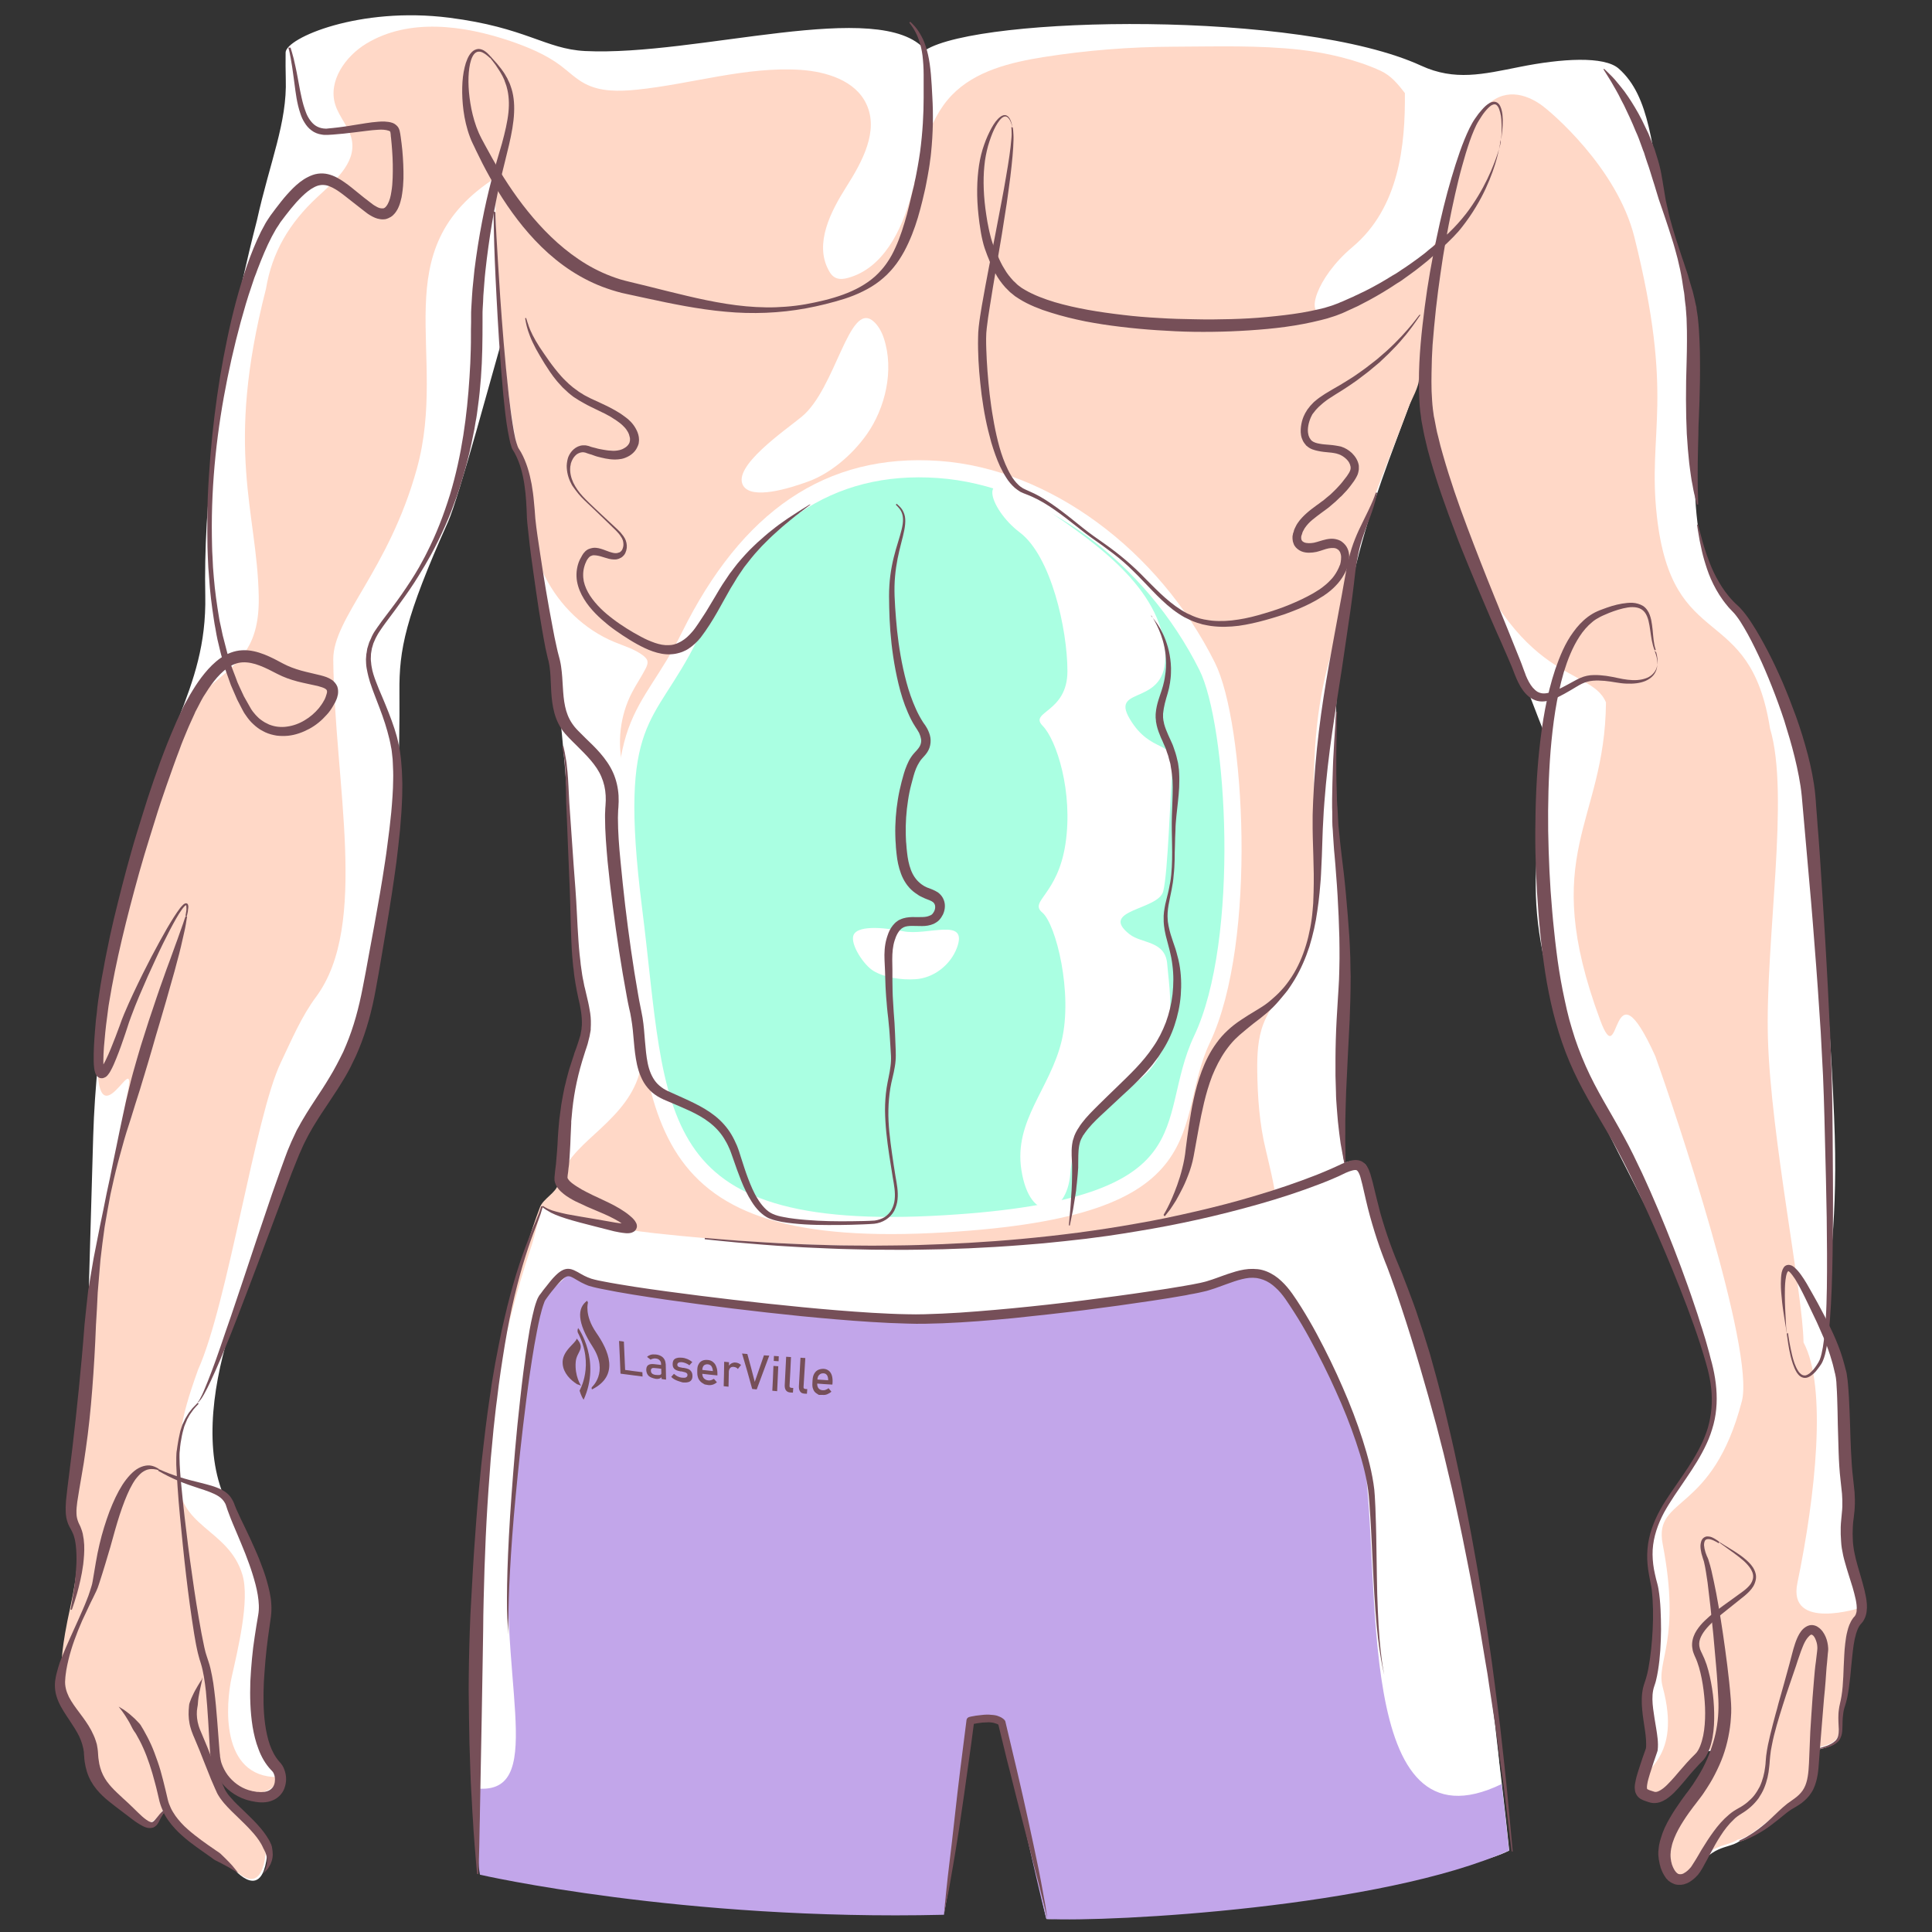<?xml version="1.0" encoding="UTF-8"?>
<svg xmlns="http://www.w3.org/2000/svg" xmlns:xlink="http://www.w3.org/1999/xlink" version="1.1" id="Layer_13" x="0px" y="0px" viewBox="0 0 1200 1200" xml:space="preserve">
<rect x="0" y="0" width="1200" height="1200" fill="#333333" stroke="none"/>
<g>
	<path fill="#FFFFFF" d="M1147.3,935.9c0.9-30.8,2-82-12.8-109.6c-0.4-30.8,6.9-60.3,5.1-121c-1.8-60.7-11.6-199.9-24.1-241.1   c-12.5-79.6-52.4-82-60.5-134.6c-8-52.7,7.8-112-21.3-200.3c-8-36.6-8.3-69.1-28.3-86.7c-9-7.9-35.4-6.3-61.7-1   c-22.6,4.5-40.1,8.8-61-0.8c-75.3-34.6-273.9-31-307.9-9.7c-27.9-32.8-142,4-211.4,0.6C338.5,30.4,326.9,17.1,279,11   c-55.7-7.1-101.4,12.6-101.6,21.6c-0.1,5.9,0,11.4,0.1,16.4c0.9,27.3-9.8,51.2-17.9,87.8c-25.9,100.9-33.2,179.7-32.1,233   c1.2,61-30.9,87.2-43.4,166.8c-12.5,41.2-24.4,108.1-26.2,168.8c-1.8,60.7-3.5,119.7-4,150.5c-0.4,30.8-10.4,52.2-9.5,83   c0.3,10.4,10,15.8,0.3,59.8c-6,27-5.4,35.1-5.4,35.1c-4,23.2,5.8,28.9,9.4,33.7c15.4,20.1,1.5,28.8,19.2,48.4   c23.1,25.7,28.9,17.9,35,8c6.5,8.6,22.6,23.5,40.5,35.1c11.1,12.6,20.2,13.8,22.5-6.6c-3-18.6-17.2-23.8-25.8-34.9   c-7-9-5.7-15.4-5.7-15.4s9.3,10.1,19.5,12.5c9.2,2.2,19.6-3,19.6-9.7c-9.8-12.6-20.1-39-16.5-55.3c3.6-16.3,10.9-47.4,6.2-63.2   c-8.6-29.1-16.9-33-26.7-64.2c-9.8-31.2-2.4-72.3,10.1-107.1c27.5-60.8,34.3-110.6,62.4-148.3c33.1-44.6,39.7-160.6,39.1-237.3   c-0.2-25.9,3.4-45.6,30.2-105.4c6.7-15,28.8-97,33.1-111.6c2.5,19.7,1.2,48.6,15.6,82.3c7.8,18.3,3,38,5.2,48.6   c10.3,49.3,16.3,99.5,20,149.7c1.5,20.9,2.6,41.8,3.3,62.7c0.5,13,0,25.9,1.9,38.9c2.6,17.2,8.1,34.6,4.7,51.7   c-1.5,7.8-6.6,14.8-7.7,22.5c-1.1,7.8-2.4,15.8-3.3,23.7c-0.9,8-1.3,16-1.2,24.1c0.1,7.4-0.7,12.9-2.3,20.1   c-1.2,5.4-9.3,9.1-11.3,14.4c-51.4,136.7-29.2,321.8-25.5,408.4c0.1,1.3,276.1,18.3,276.4,15.6c5.2-43,12.8-79.1,15.6-117.2   c0.7-9,13.4-10.2,15.8-1.5c11.7,43.1,26,77.6,35.6,125.1c0,0,280.5-31.7,280.5-34.8c-0.8-54.5-20.4-209.8-53.4-311.3   c-16.8-51.8-30.4-90.3-32.2-109.9c-0.4-4.2-8.1-5.9-14.1-3.3c-4.5-25.7-1.8-64.8-1.1-101.9c1.1-57.5-5.6-101.6-4.2-173.5   c1.9-97.7,34.5-160.3,52.8-215.5c3.6,25.1,7.1,53.9,17.7,77.7c26.8,59.8,50,124.2,59.8,148.2c-0.7,76-21.4,94.6,17.4,199   c13.1,35.3,37.6,75.2,65.9,137.6c12.5,34.8,27.7,63,17.9,94.2c-9.8,31.2-41.5,53.1-35.8,82.9c11.6,60.3-6.4,73.9-2.9,90.2   c3.6,16.3-1.6,38.9-3.9,49.4c13.3,19.1,37.3-20.6,37.3-20.6s10.4-6.5,8,1.7c-7.4,24.8-20.8,25.5-29.6,54.1   c-1.5,15.4,3,24.5,16.4,19.3c12.6-20.1,21.8-16.3,29.6-21.4c5.6-0.8,12.3-6.6,21-13.2c13.6-10.3,27.4-14.7,27.4-43.7   c7.9-1.7,14.2-3.9,14.4-10c0.3-10.5,6.4-62.8,13.4-77.1C1156.6,999.7,1146.4,966.7,1147.3,935.9z"></path>
	<path fill="#FFD8C7" d="M1116.4,983.2c11.2-54,18.6-121.8,3.8-149.4c-0.4-30.8-20.3-127.8-22.1-188.5   c-1.8-60.7,13.8-151.6,1.3-192.8c-12.5-79.6-60.7-45.7-70.3-132c-5.9-52.9,11.3-72.4-14-173.4c-10.8-43-52-78-58.3-82.3   c-12-8.2-26-9.7-36.7,4.7c-15.4,20.6-15.7,66.6-31.9,86.1c-15.7,18.9-43.4,31.2-66.3,38c-11.1,3.3-4.8-20.9,18.2-40.2   c29-24.4,32.8-63.3,32.5-95.6c-4.2-5.4-8.4-10.7-15-13.8c-15.2-7-33.5-11.2-50.1-13.1c-25.9-2.9-52.4-2-78.5-1.9   c-27,0.1-53.9,2.2-80.5,6.4c-20.8,3.3-42.8,8.6-57.4,23.8c-15.6,16.3-19.2,40.3-25.1,62.1c-5.9,21.8-17.5,45.4-39.3,51.3   c-2.4,0.7-5,1-7.3,0.1c-2.3-0.9-3.8-3-4.9-5.2c-8.6-16.3,1.3-35.9,11.2-51.5s20.3-34.7,12.4-51.4c-6.8-14.6-24.8-20.1-40.8-21.2   c-34.1-2.2-67.6,8.8-101.7,12.3c-11,1.1-22.7,1.4-32.4-3.8c-5.5-2.9-10-7.4-14.9-11.1c-9.3-7-20.3-11.5-31.3-15.3   c-29.2-9.9-63.1-14.4-89.5,1.6c-13,7.9-23.8,23.2-19.3,37.8c2.4,7.9,9,14.3,10.4,22.5c2.4,14.2-11.1,25.4-21.7,35.2   c-17.1,15.9-27.9,33.9-31.7,56.8c-25.9,100.9-5.5,137.7-4.5,191c1.2,61-48.9,37.9-61.4,117.5C86.5,529,62.3,593.3,60.6,654   c-1.8,60.7,24.7-5.9,18.7,24.3C61.8,766.4,42.6,907,43.5,937.8c0.3,10.4,10,15.8,0.3,59.8c-6,27-5.4,35.1-5.4,35.1   c-4,23.2,5.8,28.9,9.4,33.7c15.4,20.1,1.5,28.8,19.2,48.4c23.1,25.7,28.9,17.9,35,8c6.5,8.6,22.6,23.5,40.5,35.1   c11.1,12.6,20.2,13.8,22.5-6.6c-3-18.6-17.2-23.8-25.8-34.9c-7-9-5.7-15.4-5.7-15.4s9.3,10.1,19.5,12.5c9.2,2.2,19.6-3,19.6-9.7   c-36.2,0.1-32.3-45.8-28.7-62.1c3.6-16.3,11.4-47.7,6.7-63.5c-8.6-29.1-41.3-29.4-39.7-62.1c1.2-24.9-0.4-30.5,12.1-65.3   c18.6-41.2,35.5-157.7,51.4-190.8c6.8-14.3,12.9-28.7,21.9-40.8c33.1-44.6,11.4-132.8,10.7-209.5c-0.2-25.9,34.4-55.3,51.9-118.5   c20.1-72.6-21.8-135.9,49.5-181.2c-2.9,17.2,4.3,152.6,17.5,183.6c0.4,1,0.8,2,1.1,3c2.1,5.9,3,12.1,3.4,18.4   c0.3,4.9-1.2,9.2-0.6,14c1.1,10.1,4.1,20.1,8.7,29.1c9.1,18,24.5,33,43.2,40.7c6.1,2.5,12.6,4.4,17.8,8.4c1,0.8,2,1.7,2.5,2.9   c0.6,1.8-0.2,3.7-1.1,5.4c-2.6,5-5.8,9.7-8.4,14.7c-7.4,14.3-9.4,31.4-5.4,47c0.8,3.3,1.9,6.6,2,10c0.1,3.9-1.2,7.7-2.5,11.3   c-2,5.7-4.6,11.3-4.7,17.3c-0.1,6.2-0.3,12.2,0.3,18.3c1.1,12.2,4.2,24.2,9.2,35.4c1,2.3,2.1,4.6,2.6,7.1c0.8,4-0.2,8.2-0.8,12.3   c-2.4,15.7,0.1,31.6,3.5,47c1.5,6.8,3.2,12.7,2.6,19.6c-0.5,5-1.5,9.9-3.2,14.5c-5.1,14.2-15.9,24.5-26.7,34.4   c-9.5,8.7-19.7,17.9-22.7,31c-1.2,5.4-9.3,9.1-11.3,14.4c-51.4,136.7-30.6,323.1-36.2,412.7c-0.1,1.3,286.8,14.1,287.1,11.4   c5.2-43,12.8-79.1,15.6-117.2c0.7-9,13.4-10.2,15.8-1.5c15.2,56.3,19.5,76.3,34.8,132.7c5.4,1.1,273.5-38.2,273.5-41.3   c-0.8-54.5-12.6-210.8-45.6-312.3c-16.8-51.8-30.4-90.3-32.2-109.9c-0.4-4.2-32.1,10.3-56.5,17.6c1.2-0.4-5-25.6-5.5-27.8   c-3.9-15.9-5.1-32.8-5.3-49.2c-0.1-9.8,0.3-19.8,3.8-29c4.6-12,14.1-21.4,20.6-32.6c13.6-23.5,12.3-52.4,11.3-79.5   c-1.3-35.3-1.4-71.1,6.9-105.4c3.4-14,8.2-27.8,10.2-42c1.2-8.1,1.4-16.5,4-24.4c2.7-8.2,6-16.4,8.9-24.6   c6.6-18.4,13.8-36.6,20.8-54.9c2.6-6.6,5.1-13.3,7.6-19.9c1.5-4.2,6.8-13.2,6.2-17.5c3.6,25.1,10.2,47.9,18.1,72.7   c38.4,120.4,88.4,104.4,98.2,128.4c-0.7,76-42.3,92.9-3.6,197.3c13.1,35.3,5.9-40.1,34.2,22.3c12.5,34.8,62,182.7,53.8,214.4   c-18.3,70.5-54.9,58.8-49.2,88.6c11.6,60.3-4.3,72.7,0,88.8c12.1,44.9-12.8,51.3-15,61.8c13.3,19.1,37.3-20.6,37.3-20.6   s10.4-6.5,8,1.7c-7.4,24.8-20.8,25.5-29.6,54.1c-1.5,15.4,3,24.5,16.4,19.3c12.6-20.1,21.8-16.3,29.6-21.4   c5.6-0.8,12.3-6.6,21-13.2c13.6-10.3,27.4-14.7,27.4-43.7c7.9-1.7,14.2-3.9,14.4-10c0.3-10.5,6.4-62.8,13.4-77.1   C1155.7,998.6,1110.1,1013.4,1116.4,983.2z"></path>
	<path fill="#FFD8C7" d="M310.4,216.7c0.4-1.7,0.7-3.2,0.9-4.2C310.9,213.7,310.6,215.2,310.4,216.7z"></path>
	<path fill="#AAFFE2" stroke="#FFFFFF" stroke-width="10.645" stroke-miterlimit="10" d="M583,291.6   c66.3,4.7,132.6,53.8,166.8,122.3c17.8,35.6,25.9,170.1-3.2,231.6c-24.5,51.6,8.9,104.5-159.5,114.6   c-188.9,11.4-177.4-67.7-193.6-195.6c-15.3-121.2,8.4-115.7,34.8-169.3C464.8,321.6,515,286.8,583,291.6z"></path>
	<path fill="#FFFFFF" d="M586.5,1181.5c12.5-70,15.8-119.9,15.8-119.9s15.8-26.9,22.5,3.7c6.2,28.3,17.7,97.2,25.2,126.6   c9.2,1.4,244.9-20.5,287.4-42.5C920,982.7,895.8,866.1,846.4,723c-120.8,49-275.7,60.8-439.6,43c-24.6-2.7-51.7-8.2-70-15.9   c-2.4,6.3-4.6,17.7-6.8,24.1c-20.1,59.7-30.5,122.8-31.2,179.2c-0.8,62.4-0.9,163.4-0.6,204.4   C298.1,1157.7,432.4,1177.7,586.5,1181.5z"></path>
	<path fill="#C2A6EA" d="M586.3,1189.3c12.5-70,15.8-120,15.8-120s16.3-8.5,19.6,3.8c7.6,28,20.7,89.5,28.2,118.8   c39.8,2.1,208.5-7.1,287.4-42.5c-1.5-14.1-3-27.8-4.6-41.3c-92.8,45-74.1-129-85.6-202.3c-4.7-30.2-24.8-60.1-40.6-95   c-6.3-14-21.8-21.5-36.7-17.9c-77.5,18.8-181.1,41.3-365.6,10.3c-24.4-4.1-33.1-5-51.4-12.8c-2.4,6.3-17.3,14.1-19.1,20.6   c-8.2,29-9.6,81.5-16.1,137.5c-10.2,88.4,23,164.3-19.5,162.5c0.1,22.7-2.4,40.8,0,53.4C298.2,1164.5,424.4,1193.2,586.3,1189.3z"></path>
	<path fill="#FFFFFF" d="M634.4,726.7c-4.8-30.7,17.9-50.5,25-80.2c7.1-29.7-3.5-72.5-12-79.7c-8.5-7.1,9.6-10.7,14.4-42.8   c4.8-32.1-5.5-64.3-14.2-73.2s15.4-8,15.4-33.9c0-25.9-10.1-71.5-29.6-86.2c-19.5-14.7-28.4-43.9,7.3-20.3s77.8,51.6,82.7,91.1   c4.8,39.5-34.8,22.9-21.7,45s28.1,12.9,26.6,30c-1.5,17.2-2.8,65.3-5.8,77.1c-3,11.8-40.4,11.4-20.9,26.7c7.7,6,22.3,3.8,23.4,18.7   c1.1,15,8.7,51.9-18,72.2s-40,30.8-42.2,57.7C662.6,755.9,639.7,760.7,634.4,726.7z"></path>
	<path fill="#FFFFFF" d="M560.9,578.4c-7.4-1.5-28-4.7-30.8,2.5c-2.1,5.5,6.3,18.5,12.5,22.2c6.9,4.1,17.1,5.7,26.1,5.1   c11-0.7,21.6-8.6,25.7-19.6C601.5,569.3,576,581.5,560.9,578.4z"></path>
	<g>
		<g>
			<path fill="#764F58" d="M116.2,569.3c0,0-0.3,1.7-0.8,4.9c-0.2,1.6-0.7,3.5-1.2,5.8c-0.5,2.3-1.1,5-1.8,7.9     c-0.7,2.9-1.5,6.2-2.5,9.7c-0.9,3.5-1.9,7.3-3.1,11.3c-2.2,8.1-4.9,17.2-7.8,27.1c-1.5,4.9-3,10.1-4.5,15.4     c-1.5,5.3-3.2,10.8-4.9,16.5c-0.9,2.8-1.7,5.7-2.6,8.6c-0.9,2.9-1.8,5.8-2.8,8.8c-1.8,5.9-3.7,12-5.7,18.1     c-1,3.1-1.8,6.2-2.7,9.4c-0.9,3.1-1.7,6.3-2.6,9.5c-0.9,3.2-1.6,6.5-2.4,9.7c-0.7,3.3-1.5,6.6-2.2,9.9     c-1.3,6.6-2.4,13.3-3.6,20.1c-1,6.8-1.8,13.6-2.6,20.4c-0.6,6.8-1.1,13.7-1.7,20.4c-0.2,3.4-0.3,6.8-0.5,10.2     c-0.2,3.4-0.4,6.8-0.6,10.1c-0.5,13.5-1.3,26.9-2.3,39.8c-1,12.9-2.3,25.4-4,37.1c-0.8,5.9-1.7,11.6-2.7,17.1     c-0.9,5.5-1.9,10.8-2.6,15.7c-0.3,2.5-0.6,4.8-0.5,7c0,2.2,0.5,4,1.2,5.8c0.2,0.5,0.5,1,0.7,1.5l0.4,0.8c0.1,0.3,0.3,0.6,0.4,1     c0.3,0.7,0.5,1.3,0.7,1.9c0.2,0.6,0.3,1.2,0.5,1.8c0.5,2.4,0.8,4.7,0.9,6.9c0.2,4.4-0.2,8.4-0.6,12.1c-0.5,3.7-1.1,7-1.8,10     c-1.3,5.9-2.7,10.5-3.7,13.6c-1,3.1-1.6,4.7-1.6,4.7l-0.8-0.2c0,0,0.4-1.7,0.9-4.9c0.6-3.2,1.4-7.8,2-13.7     c0.6-5.9,1.3-13.2,0.4-21.1c-0.2-2-0.6-4-1.2-5.9c-0.2-0.5-0.3-1-0.5-1.4c-0.2-0.5-0.4-0.9-0.6-1.3c-0.1-0.2-0.2-0.4-0.3-0.6     l-0.4-0.8c-0.3-0.5-0.6-1.1-0.9-1.6c-1.3-2.4-2.1-5.3-2.3-8.1c-0.2-2.8-0.1-5.5,0.1-8.1c0.5-5.3,1.2-10.6,1.9-16.1     c0.7-5.5,1.4-11.2,2.1-17c1.4-11.7,2.7-24,4-36.8c1.3-12.8,2.5-26,3.5-39.5c0.7-6.8,1.4-13.6,2.2-20.5c1.1-6.8,2.2-13.6,3.4-20.5     c1.3-6.8,2.7-13.5,4-20.3c0.7-3.4,1.4-6.7,2.1-10.1c0.7-3.3,1.3-6.7,2-10c1.5-6.6,2.8-13.2,4.1-19.7c1.4-6.5,2.7-13,4-19.3     c1.4-6.3,2.6-12.6,4-18.6c1.5-6.1,2.8-12,4.4-17.7c1.6-5.7,3.2-11.3,4.8-16.6c1.7-5.3,3.3-10.5,4.9-15.4c1.7-4.9,3.2-9.6,4.7-14     c1.5-4.5,3-8.7,4.4-12.6c1.4-4,2.7-7.6,4-11c1.2-3.4,2.3-6.5,3.4-9.4c1.1-2.8,1.9-5.3,2.7-7.5c0.8-2.2,1.5-4.1,2-5.6     c1-3.1,1.6-4.7,1.6-4.7L116.2,569.3z"></path>
		</g>
		<g>
			<path fill="#764F58" d="M180.5,29.6c0,0,0.1,0.3,0.2,0.8c0.2,0.5,0.4,1.2,0.7,2.3c0.6,2,1.4,5,2.2,9c0.9,4,1.7,8.9,2.8,14.6     c0.6,2.8,1.2,5.9,2.1,9c0.5,1.6,1,3.2,1.6,4.7c0.6,1.6,1.4,3.1,2.4,4.5c1,1.4,2.2,2.7,3.6,3.6c1.4,0.9,3.1,1.5,4.8,1.7     c0.5,0,0.9,0.1,1.4,0.1c0.5,0,0.9,0,1.4-0.1c1-0.1,2.1-0.2,3.1-0.3c2.1-0.2,4.3-0.5,6.5-0.8c4.5-0.6,9.1-1.5,14-2.2     c2.4-0.4,5-0.7,7.6-0.9c1.3-0.1,2.7-0.2,4.1-0.1c1.4,0.1,3,0.2,4.7,0.8c0.4,0.1,0.9,0.4,1.3,0.6c0.4,0.3,0.9,0.6,1.3,1     c0.4,0.4,0.8,0.8,1.1,1.3c0.3,0.5,0.5,1,0.7,1.6c0.1,0.3,0.1,0.5,0.2,0.8l0.1,0.5l0.2,1c0.1,0.7,0.2,1.4,0.3,2     c0.4,2.7,0.7,5.5,1,8.3c0.5,5.6,0.8,11.5,0.7,17.5c-0.1,3-0.3,6.1-0.8,9.3c-0.2,1.6-0.5,3.2-1,4.8c-0.4,1.6-1,3.3-1.9,5     c-0.9,1.6-2.1,3.4-4.1,4.7c-1,0.6-2.1,1.1-3.3,1.4c-1.2,0.2-2.4,0.2-3.5,0c-2.2-0.3-4-1.2-5.6-2.1c-1.6-0.9-3.1-2-4.3-3     c-2.6-2-5.2-4.1-7.8-6.1c-2.6-2-5.1-4.1-7.7-5.9c-2.6-1.8-5.3-3.3-7.9-3.9c-2.6-0.5-5-0.2-7.6,1.2c-2.6,1.3-5.1,3.4-7.5,5.7     c-2.4,2.3-4.7,4.9-6.9,7.6c-2.2,2.7-4.4,5.6-6.5,8.4l-1.4,2.2c-0.5,0.8-1.1,1.5-1.5,2.3c-0.8,1.5-1.7,3-2.5,4.5     c-3.3,6.3-6.1,13.2-8.8,20.2c-0.6,1.8-1.3,3.5-2,5.3c-0.6,1.8-1.2,3.6-1.8,5.4l-0.9,2.7l-0.9,2.7c-0.6,1.8-1.1,3.7-1.7,5.5     c-4.4,14.8-8.2,30.1-11.4,45.9c-6.4,31.5-10.2,64.7-9.7,98.5c0.1,4.2,0.1,8.5,0.4,12.7c0.1,2.1,0.2,4.2,0.3,6.4l0.5,6.3     c0.7,8.5,1.9,16.9,3.3,25.3c0.3,2.1,0.9,4.2,1.3,6.3c0.5,2.1,0.8,4.2,1.4,6.2l1.6,6.2c0.3,1,0.5,2.1,0.8,3.1l1,3l1.9,6.1l2.3,6     l1.1,3l1.3,2.9c0.9,1.9,1.8,3.9,2.7,5.8l3.1,5.5l0.8,1.4l0.4,0.7c0.1,0.1,0,0,0.1,0.2l0.2,0.3l0.9,1.3c0.3,0.4,0.6,0.8,0.9,1.1     c0.6,0.8,1.3,1.5,2,2.2c0.7,0.7,1.4,1.4,2.2,1.9c0.8,0.6,1.6,1.1,2.4,1.6c0.8,0.4,1.7,0.9,2.6,1.3c1.8,0.7,3.6,1.2,5.5,1.4     c1.9,0.2,3.8,0.2,5.7-0.1c3.8-0.5,7.6-1.9,10.9-3.9c3.4-2,6.4-4.6,8.9-7.6c1.2-1.5,2.3-3.1,3.2-4.8l0.3-0.5l0.3-0.7l0.3-0.7     l0.2-0.6c0.3-0.8,0.5-1.6,0.7-2.3c0.1-0.7,0-1.2-0.1-1.4c-0.1-0.3-0.3-0.5-0.8-0.9c-1-0.7-2.9-1.3-4.8-1.8     c-3.9-0.9-8.2-1.7-12.5-2.8c-4.3-1.1-8.5-2.6-12.6-4.7c-1.9-1-3.7-1.9-5.5-2.8c-1.8-0.9-3.7-1.7-5.5-2.4c-3.6-1.4-7.3-2.2-10.7-2     c-3.4,0.2-6.6,1.5-9.6,3.7c-2.9,2.1-5.6,4.9-8,7.9c-2.4,3.1-4.6,6.4-6.7,9.8l-1.4,2.5l-1.4,2.7l-1.4,2.7c-0.5,0.9-1,1.8-1.3,2.7     c-1.6,3.6-3.3,7.1-4.8,10.8c-1.5,3.7-3.1,7.3-4.4,11.1c-1.4,3.7-2.8,7.4-4.1,11.1c-2.7,7.4-5.2,14.8-7.7,22.1     c-1.2,3.7-2.4,7.3-3.5,11c-1.2,3.6-2.2,7.3-3.4,10.9c-1.1,3.6-2.2,7.2-3.3,10.8c-1,3.6-2.1,7.1-3.1,10.7     c-7.9,28.4-14.6,55.5-18.7,80.7c-0.3,1.6-0.5,3.1-0.7,4.7c-0.2,1.6-0.4,3.1-0.6,4.7c-0.2,1.5-0.4,3.1-0.6,4.6     c-0.2,1.5-0.3,3.1-0.5,4.6c-0.6,6.1-1.2,12.1-1.2,17.7c0,1.4,0,2.8,0.2,4c0.1,0.6,0.2,1.2,0.3,1.6c0,0.1,0.1,0.2,0.1,0.2     c0,0,0,0.1,0,0c0,0,0,0,0-0.1c0,0-0.1-0.1-0.1-0.2c0,0-0.2-0.2-0.3-0.3c-0.1-0.1-0.3-0.2-0.6-0.3c-0.2-0.1-0.5-0.1-0.7-0.1     c-0.3,0-0.3,0-0.5,0.1c-0.2,0.1-0.2,0.1-0.3,0.1c-0.1,0-0.1,0.1-0.1,0.1c0,0,0,0,0,0c0.1-0.1,0.2-0.2,0.4-0.4     c0.3-0.4,0.7-0.9,1-1.4c0.7-1.1,1.3-2.2,1.9-3.4c2.4-4.8,4.3-9.9,6.2-14.7c0.9-2.4,1.8-4.9,2.7-7.2c0.8-2.3,1.7-4.8,2.7-7.1     c1.9-4.6,3.9-8.9,5.8-13c3.9-8.3,7.6-15.7,11.1-22.4c3.5-6.7,6.8-12.6,9.7-17.7c3-5.1,5.6-9.3,8.1-12.6c0.6-0.8,1.3-1.5,2-2.2     c0.4-0.3,0.7-0.6,1.3-0.8c0.3-0.1,0.7-0.1,1.1,0.1c0.4,0.2,0.5,0.6,0.6,0.8c0.3,1,0.2,1.7,0.1,2.3c-0.1,0.7-0.2,1.3-0.2,1.8     c-0.4,2.1-0.7,3.1-0.7,3.1l-0.8-0.2c0,0,0.2-1.1,0.5-3.1c0.1-0.5,0.1-1.1,0.1-1.7c0-0.6,0-1.4-0.2-1.9c0-0.1-0.1-0.2-0.1-0.1     c0,0,0.1,0-0.1,0.1c-0.2,0.1-0.5,0.3-0.8,0.6c-0.6,0.6-1.1,1.3-1.7,2.1c-2.3,3.2-4.7,7.6-7.4,12.7c-2.7,5.2-5.7,11.2-8.8,18     c-3.2,6.8-6.6,14.4-10.1,22.7c-1.8,4.2-3.5,8.5-5.2,13.1c-0.9,2.3-1.6,4.5-2.4,7c-0.8,2.4-1.6,4.9-2.5,7.4     c-1.7,5-3.6,10.1-5.9,15.4c-0.6,1.3-1.2,2.6-2,4c-0.4,0.7-0.8,1.4-1.4,2.1c-0.3,0.4-0.6,0.8-1.1,1.2c-0.1,0.1-0.3,0.2-0.4,0.3     c-0.1,0.1-0.3,0.2-0.6,0.3c-0.2,0.1-0.4,0.2-0.7,0.3c-0.3,0.1-0.6,0.2-1,0.2c-0.4,0-0.8,0-1.2-0.1c-0.4-0.1-0.8-0.3-1.1-0.5     c-0.3-0.2-0.6-0.4-0.7-0.6c-0.2-0.2-0.4-0.4-0.5-0.6c-0.1-0.2-0.2-0.3-0.3-0.5c-0.1-0.2-0.1-0.3-0.2-0.4     c-0.1-0.3-0.2-0.6-0.3-0.8c-0.3-1-0.5-1.8-0.6-2.7c-0.2-1.6-0.3-3.2-0.3-4.7c-0.1-6.1,0.3-12.2,0.8-18.4c0.1-1.5,0.3-3.1,0.4-4.7     c0.1-1.6,0.3-3.2,0.5-4.7c0.2-1.6,0.4-3.2,0.5-4.8c0.2-1.6,0.4-3.2,0.6-4.8c0.5-3.2,1-6.5,1.5-9.8c0.5-3.3,1.2-6.6,1.8-9.9     c0.3-1.7,0.6-3.3,0.9-5c0.3-1.7,0.7-3.3,1-5c0.7-3.4,1.4-6.8,2.1-10.2c1.5-6.8,3.1-13.8,4.9-20.8c1.7-7,3.6-14.1,5.5-21.3     c1-3.6,2-7.2,3-10.8c1-3.6,2.1-7.3,3.2-10.9c2.2-7.3,4.6-14.6,6.9-22.1c4.9-14.8,10.2-29.9,16.7-44.8c1.5-3.7,3.4-7.5,5.2-11.3     c0.4-1,0.9-1.8,1.4-2.7l1.5-2.7l1.5-2.7l1.7-2.8c2.2-3.6,4.6-7.1,7.4-10.5c2.8-3.4,5.9-6.6,9.7-9.3c3.8-2.7,8.6-4.7,13.5-4.9     c5-0.3,9.6,1,13.8,2.6c2.1,0.8,4.1,1.8,6,2.7c1.9,1,3.9,2,5.7,3c3.4,1.8,7.2,3.2,11.1,4.3c3.9,1.1,8,1.9,12.3,3     c2.2,0.6,4.5,1.2,7,2.9c1.2,0.9,2.5,2.3,3.2,4c0.6,1.7,0.6,3.4,0.4,4.9c-0.3,1.4-0.6,2.6-1.2,3.8l-0.4,0.9l-0.4,0.7l-0.4,0.7     l-0.5,0.9c-1.2,2.1-2.5,4-4.1,5.7c-3.1,3.5-6.7,6.5-10.8,8.7c-4.1,2.2-8.5,3.8-13.2,4.3c-2.3,0.2-4.7,0.2-7.1-0.1     c-2.4-0.4-4.7-1-6.9-2c-1.1-0.5-2.1-1.1-3.2-1.7c-1-0.7-2-1.3-2.9-2.1c-0.9-0.7-1.7-1.6-2.6-2.4c-0.8-0.9-1.6-1.7-2.3-2.7     c-0.3-0.5-0.7-1-1-1.4l-0.9-1.3l-0.2-0.3c0,0-0.3-0.4-0.3-0.5l-0.4-0.7l-0.8-1.5l-3-5.8c-0.9-2-1.7-4-2.6-6l-1.3-3l-1.1-3.1     l-2.2-6.2l-1.8-6.3l-0.9-3.1c-0.3-1-0.5-2.1-0.8-3.2l-1.5-6.3c-0.5-2.1-0.8-4.2-1.2-6.4c-0.4-2.1-0.8-4.2-1.1-6.4     c-1.3-8.5-2.4-17.1-2.9-25.6l-0.5-6.4c-0.1-2.1-0.2-4.3-0.3-6.4c-0.2-4.3-0.3-8.5-0.3-12.8c0-2.1-0.1-4.2,0-6.4     c0-2.1,0-4.2,0-6.3c0-2.1,0.1-4.2,0.1-6.3c0.1-2.1,0.1-4.2,0.2-6.3c0.2-4.2,0.4-8.4,0.7-12.6c0.3-4.2,0.6-8.3,0.9-12.5     c1.4-16.6,3.4-32.9,6-48.9c2.7-16,5.9-31.6,9.9-46.7c4.1-15.1,8.8-29.7,15.5-43.4c0.9-1.7,1.9-3.5,2.8-5.2c0.5-0.9,1-1.6,1.5-2.4     l1.6-2.4c2.2-3,4.4-5.9,6.7-8.8c2.3-2.9,4.7-5.6,7.4-8.3c2.7-2.6,5.6-5.1,9.3-6.9c1.8-0.9,3.8-1.7,6-2c2.1-0.3,4.4-0.2,6.4,0.3     c4.1,1,7.4,3.1,10.3,5.1c2.9,2,5.5,4.2,8.1,6.3c2.6,2.1,5,4.1,7.6,6c1.3,1,2.4,1.9,3.6,2.5c1.1,0.7,2.3,1.2,3.3,1.3     c1,0.1,1.6,0.1,2.2-0.3c0.6-0.4,1.3-1.2,1.9-2.3c1.2-2.1,1.9-4.9,2.3-7.7c0.5-2.8,0.7-5.7,0.8-8.5c0.2-5.7,0.1-11.4-0.3-16.8     c-0.2-2.7-0.4-5.4-0.7-8.1c-0.1-0.7-0.2-1.3-0.2-2l-0.1-0.9l-0.1-0.5c0-0.1,0-0.1,0-0.2c-0.1-0.2-0.1-0.4-0.3-0.5     c0-0.1-0.2-0.1-0.3-0.2c-0.2-0.1-0.3-0.2-0.5-0.2c-0.8-0.3-1.9-0.5-3-0.6c-1.1-0.1-2.3-0.1-3.5,0c-2.4,0.1-4.9,0.4-7.3,0.7     c-4.8,0.6-9.5,1.2-14.1,1.7c-2.3,0.2-4.5,0.4-6.7,0.6c-1.1,0.1-2.1,0.1-3.3,0.2c-0.6,0-1.2,0-1.8,0c-0.6,0-1.2-0.1-1.8-0.2     c-2.3-0.3-4.6-1.2-6.4-2.6c-1.8-1.3-3.2-3-4.3-4.8c-1.1-1.7-1.9-3.5-2.5-5.3c-0.6-1.7-1.1-3.5-1.5-5.1c-0.8-3.3-1.3-6.5-1.7-9.4     c-0.8-5.8-1.4-10.8-2-14.7c-0.6-4-1.2-7-1.6-9c-0.2-1-0.4-1.8-0.6-2.3c-0.1-0.5-0.2-0.8-0.2-0.8L180.5,29.6z"></path>
		</g>
		<g>
			<path fill="#764F58" d="M148,1163.4c0,0-0.4-0.3-1.3-0.8c-0.8-0.5-2.1-1.2-3.6-2.2c-1.6-0.9-3.5-1.9-5.7-3.1     c-1.1-0.6-2.3-1.2-3.6-1.8c-0.6-0.3-1.2-0.7-1.8-1.2c-0.6-0.5-1.2-0.9-1.8-1.3c-2.5-1.8-5.3-3.7-8.2-5.8     c-2.9-2.1-5.9-4.4-8.9-7.1c-1.5-1.3-3-2.7-4.4-4.3c-1.4-1.5-2.8-3.2-4-4.9c-1.3-1.8-2.4-3.6-3.3-5.6c-0.9-2-1.7-4.1-2.3-6.3     c-1-4.1-1.8-8-2.9-11.9c-1-3.9-2.1-7.6-3.3-11.2c-1.2-3.6-2.5-7-3.9-10.1c-1.4-3.2-2.9-6-4.4-8.6c-0.4-0.7-0.8-1.3-1.2-1.8     c-0.4-0.6-0.8-1.2-1.1-1.8c-0.6-1.2-1.2-2.4-1.8-3.5c-0.6-1.1-1.2-2-1.8-3c-0.5-0.9-1.1-1.7-1.6-2.5c-1-1.5-1.9-2.6-2.5-3.4     c-0.6-0.8-0.9-1.2-0.9-1.2s0.4,0.3,1.3,0.8c0.8,0.5,2.1,1.2,3.6,2.4c0.7,0.6,1.6,1.1,2.4,1.9c0.8,0.7,1.8,1.6,2.7,2.4     c0.9,0.9,1.9,1.9,2.9,3c0.5,0.5,0.9,1.2,1.3,1.9c0.4,0.7,0.8,1.3,1.2,2c1.6,2.8,3.2,5.8,4.7,9.1c1.5,3.3,2.8,6.9,4.1,10.6     c1.3,3.7,2.4,7.6,3.4,11.6c1,3.9,2,8.1,2.9,12c0.4,1.8,1.1,3.6,1.9,5.3c0.8,1.7,1.8,3.3,2.9,4.9c1.1,1.5,2.3,3,3.6,4.4     c1.3,1.4,2.6,2.7,4,3.9c2.8,2.5,5.7,4.7,8.5,6.8c2.8,2.1,5.5,3.9,8.1,5.7c0.6,0.4,1.2,0.9,1.9,1.3c0.6,0.4,1.2,0.8,1.8,1.3     c1,1,2,1.9,2.9,2.8c1.8,1.8,3.4,3.4,4.6,4.8c1.2,1.4,2.1,2.6,2.7,3.3C147.7,1163,148,1163.4,148,1163.4z"></path>
		</g>
		<g>
			<path fill="#764F58" d="M125.9,1041.8c0,0-0.5,2.1-1.3,5.9c-0.4,1.8-0.9,4.1-1.3,6.6c-0.2,1.3-0.3,2.6-0.4,4     c0,0.7-0.2,1.4-0.3,2.1c-0.1,0.7-0.2,1.4-0.3,2.2c-0.2,2.9,0.1,6.1,1.1,9.4c0.3,0.8,0.5,1.6,0.9,2.5c0.4,0.9,0.7,1.7,1.1,2.6     c0.8,1.8,1.5,3.6,2.3,5.5c0.8,1.9,1.6,3.8,2.3,5.7c0.8,2,1.5,3.9,2.3,5.9c0.8,2,1.6,3.9,2.4,5.9c0.4,1,0.8,2,1.2,3l1.3,2.9     l1.3,2.9l0.7,1.5l0.3,0.7l0,0.1l0,0c-0.1-0.2,0,0,0-0.1l0.1,0.2l0.2,0.4l0.4,0.7l0.4,0.6l0.4,0.6l0.4,0.6     c0.6,0.8,1.2,1.6,1.9,2.3c2.6,3.1,5.7,5.9,8.6,8.7c5.8,5.6,11.4,11.1,14.9,17.2c0.5,0.7,0.8,1.5,1.2,2.3c0.4,0.7,0.7,1.6,0.9,2.4     c0.3,1.7,0.5,3.2,0.5,4.7c0,3-1,5.5-2,7.2c-0.3,0.4-0.5,0.8-0.7,1.2c-0.2,0.4-0.5,0.7-0.8,1c-0.5,0.6-0.9,1.1-1.3,1.4     c-0.7,0.7-1.1,1.1-1.1,1.1s0.2-0.5,0.7-1.4c0.2-0.4,0.5-1,0.7-1.7c0.3-0.7,0.5-1.5,0.7-2.3c0.3-1.8,0.4-3.9-0.2-6.1     c-0.3-1.1-0.8-2.3-1.4-3.4c-0.2-0.3-0.3-0.6-0.5-0.9c-0.1-0.3-0.2-0.6-0.4-0.9c-0.3-0.6-0.6-1.3-1-1.9c-1.5-2.6-3.5-5.2-6-7.9     c-2.4-2.7-5.2-5.4-8.1-8.2c-2.9-2.8-6-5.7-8.9-9.1c-0.7-0.9-1.4-1.7-2.1-2.7l-0.5-0.7l-0.5-0.8l-0.5-0.8l-0.4-0.7l-0.2-0.4     l-0.1-0.2l-0.1-0.1l0,0l0-0.1l-0.3-0.7l-0.7-1.5l-1.3-3l-1.3-3c-0.4-1-0.8-2-1.2-3c-0.8-2-1.6-4-2.4-6c-0.8-2-1.5-3.9-2.3-5.8     c-0.7-1.9-1.5-3.8-2.3-5.7c-0.8-1.9-1.6-3.7-2.3-5.5c-0.4-0.9-0.8-1.8-1.1-2.7c-0.4-0.9-0.7-1.9-1-2.9c-1.2-3.8-1.5-7.8-1.3-11.3     c0-0.9,0.2-1.7,0.2-2.6c0-0.8,0.2-1.6,0.5-2.4c0.5-1.5,1.1-2.9,1.7-4.1c1.1-2.5,2.3-4.5,3.3-6.2c1-1.7,1.8-2.9,2.4-3.8     C125.6,1042.3,125.9,1041.8,125.9,1041.8z"></path>
		</g>
		<g>
			<path fill="#764F58" d="M304.3,36c0,0-0.4-0.4-1.1-1c-0.7-0.6-1.9-1.6-3.5-2.4c-0.8-0.4-1.8-0.6-2.7-0.5     c-0.9,0.1-1.9,0.7-2.6,1.6c-1.5,1.9-2.4,5-2.9,8.5c-1,7-0.6,15.8,1.3,25.5c1,4.8,2.4,9.9,4.6,14.9c0.6,1.2,1.1,2.4,1.8,3.7     c0.7,1.3,1.4,2.6,2.1,3.9c1.4,2.6,2.9,5.3,4.4,8c6.1,10.8,13.3,22.1,22.1,33c8.8,10.9,19.2,21.5,31.7,29.9     c6.2,4.2,13,7.8,20.2,10.5c1.8,0.7,3.6,1.3,5.5,1.9c1.9,0.6,3.7,1,5.7,1.5c4,1,7.9,1.9,11.9,2.9c4,1,8,2,12,3c4,1,8,1.9,12,2.9     c8,1.9,16.1,3.6,24.3,4.9c8.2,1.3,16.4,2.1,24.6,2.2c4.1,0.1,8.2-0.1,12.3-0.4c4.1-0.3,8.1-0.8,12.2-1.5     c15.9-2.9,32.2-7.3,43.5-17.5c1.4-1.3,2.7-2.6,3.9-4c0.5-0.6,1.3-1.5,1.8-2.2c0.5-0.7,1.1-1.4,1.6-2.2c2.1-3,3.8-6.2,5.3-9.6     c3-6.6,5.1-13.5,7-20.3c0.9-3.4,1.7-6.8,2.5-10.2c0.4-1.7,0.8-3.4,1.2-5l0.3-1.2l0.3-1.2c0.2-0.8,0.4-1.7,0.5-2.5     c0.8-3.3,1.3-6.5,1.9-9.6c0.3-1.6,0.5-3.1,0.8-4.7c0.2-1.6,0.5-3.1,0.7-4.6c1.6-12.2,2.2-23.5,2.2-33.6c0-2.5,0-5,0-7.4     c0-2.4,0-4.6,0-6.8c0-4.3-0.3-8.3-0.7-11.8c-0.9-7.1-3-12.3-4.9-15.6c-0.9-1.7-1.8-2.8-2.4-3.7c-0.6-0.8-0.9-1.2-0.9-1.2l0.6-0.6     c0,0,0.4,0.4,1.1,1.1c0.7,0.7,1.8,1.8,3,3.4c1.2,1.6,2.5,3.7,3.8,6.4c1.2,2.7,2.3,5.9,3.1,9.5c1.7,7.3,2.2,16.4,2.7,26.5     c0.6,10.3,0.5,21.9-0.8,34.6c-0.1,1.6-0.4,3.2-0.6,4.8c-0.2,1.6-0.4,3.2-0.7,4.9c-0.6,3.3-1.1,6.7-1.8,9.9     c-0.2,0.8-0.3,1.7-0.5,2.5l-0.3,1.3l-0.3,1.3c-0.4,1.7-0.8,3.4-1.2,5.1c-0.8,3.4-1.8,6.9-2.8,10.4c-2.1,7-4.8,14.1-8.5,21     c-1.9,3.4-4,6.8-6.6,9.9c-0.6,0.8-1.3,1.5-2,2.3c-0.7,0.8-1.3,1.4-2.1,2.2c-1.4,1.4-3,2.7-4.6,4c-3.2,2.5-6.7,4.6-10.4,6.4     c-3.6,1.8-7.4,3.3-11.4,4.6c-7.7,2.4-15.7,4.4-23.8,5.9c-16.3,3-33.3,3.7-50.1,2.1c-16.8-1.5-33.3-4.9-49.4-8.4     c-4-0.9-8-1.7-12-2.6c-2-0.4-4.1-0.9-6.1-1.5c-2-0.6-4.1-1.2-6-1.9c-7.9-2.7-15.4-6.5-22.2-10.9c-13.7-8.9-24.6-20.3-33.5-31.9     c-8.9-11.6-15.9-23.6-21.7-34.8c-1.4-2.8-2.8-5.6-4.1-8.3c-0.6-1.4-1.3-2.7-1.9-4c-0.7-1.4-1.3-2.8-1.8-4.2     c-2.1-5.6-3.3-11.1-4-16.3c-0.7-5.2-0.9-10.1-0.8-14.6c0.1-4.5,0.6-8.7,1.5-12.4c0.4-1.8,1-3.6,1.7-5.2c0.7-1.6,1.5-3,2.7-4.2     c1.1-1.2,2.7-1.9,4.1-2c1.5,0,2.6,0.5,3.5,1c1.8,1.1,2.8,2.3,3.5,3c0.7,0.8,1,1.2,1,1.2L304.3,36z"></path>
		</g>
		<g>
			<path fill="#764F58" d="M122.7,871.1c0,0,0.1-0.2,0.4-0.5c0.1-0.2,0.3-0.4,0.5-0.6c0.2-0.3,0.3-0.6,0.5-0.9     c0.8-1.4,1.9-3.6,3.1-6.6c2.5-5.9,5.9-14.8,9.8-26.2c1.9-5.7,4.1-12,6.5-18.9c2.3-6.9,4.8-14.4,7.5-22.3c5.3-16,11.3-34,18-53.6     c1.7-4.9,3.5-9.9,5.3-15c0.9-2.5,1.9-5.1,2.8-7.7c0.5-1.3,1-2.7,1.5-4c0.5-1.3,1.1-2.6,1.6-3.8c1-2.5,2.4-5.2,3.6-7.9     c0.6-1.4,1.4-2.6,2.1-3.9c0.7-1.3,1.4-2.6,2.2-3.9c3-5.1,6.2-10,9.5-15c3.3-4.9,6.4-9.9,9.4-15.1c1.4-2.6,2.9-5.2,4.2-7.9     c0.6-1.3,1.3-2.7,2-4c0.6-1.4,1.2-2.8,1.8-4.2c4.7-11.2,7.9-23.2,10.3-35.7c1.3-6.3,2.4-12.7,3.6-19.2c1.2-6.5,2.4-13,3.6-19.5     c2.4-13.1,4.7-26.3,6.7-39.7c0.5-3.3,1-6.7,1.4-10.1c0.4-3.4,0.9-6.7,1.3-10.1c0.4-3.4,0.7-6.8,1.1-10.1     c0.3-3.4,0.6-6.8,0.8-10.2c0.2-3.4,0.4-6.8,0.4-10.2c0-1.7,0.1-3.4,0-5.1l-0.2-5.1c0-1.7-0.2-3.4-0.4-5c-0.2-1.7-0.3-3.4-0.7-5     c-0.3-1.6-0.6-3.3-1-4.9l-1.3-5c-1.8-6.5-4.2-12.9-6.7-19.3c-1.2-3.2-2.5-6.4-3.6-9.8c-0.3-0.8-0.6-1.7-0.8-2.5     c-0.2-0.8-0.5-1.7-0.7-2.5c-0.4-1.7-0.8-3.4-1.1-5.2c-0.1-0.9-0.3-1.8-0.3-2.7c0-0.9-0.1-1.8-0.1-2.7l0.2-2.7     c0-0.5,0.1-0.9,0.2-1.3l0.2-1.3l0.2-1.3c0.1-0.4,0.3-0.9,0.4-1.3l0.8-2.6l1.1-2.4l0.5-1.2c0.2-0.5,0.4-0.8,0.6-1.2l0.6-1.1     l0.7-1.1c0.5-0.8,1-1.5,1.5-2.2c1-1.4,2-2.8,3-4.2c2.1-2.7,4.1-5.4,6.2-8.2c4.1-5.4,7.9-10.9,11.6-16.6c1.8-2.8,3.6-5.7,5.2-8.5     c0.8-1.4,1.6-2.9,2.4-4.4c0.8-1.5,1.6-2.9,2.3-4.4c3-5.9,5.7-11.9,8.1-18c2.4-6.1,4.5-12.2,6.4-18.3     c7.4-24.6,10.6-49.3,12.1-72.8c0.2-2.9,0.3-5.8,0.5-8.7c0.1-2.9,0.2-5.8,0.3-8.6c0.1-2.9,0.1-5.7,0.1-8.5c0-2.8,0-5.6,0.1-8.4     c0-1.4,0-2.8,0-4.2c0-1.4,0-2.8,0.1-4.2c0.2-2.8,0.3-5.6,0.5-8.3c0.1-1.4,0.2-2.7,0.3-4.1c0.1-1.3,0.3-2.7,0.4-4     c0.3-2.6,0.5-5.3,0.8-7.9c2.6-20.7,6.3-39.5,10.6-55.8c1.1-4.1,2.2-8.1,3.3-11.8c1.1-3.8,2.2-7.4,3.2-10.9c1.9-7,3.4-13.4,4-19.2     c0.6-5.8,0.2-11.1-1-15.4c-0.2-1.1-0.7-2.1-1-3.1c-0.2-0.5-0.4-1-0.5-1.5c-0.2-0.5-0.4-0.9-0.6-1.3c-0.4-0.9-0.8-1.7-1.3-2.5     c-0.4-0.8-0.9-1.5-1.3-2.2c-1.7-2.7-3.1-4.7-4.2-6c-1-1.3-1.6-2-1.6-2l0.6-0.5c0,0,0.6,0.6,1.7,1.9c1.2,1.2,2.8,3.1,4.8,5.7     c0.5,0.7,1,1.4,1.5,2.1c0.5,0.7,1,1.6,1.5,2.5c0.3,0.4,0.5,0.9,0.8,1.4c0.2,0.5,0.4,1,0.7,1.5c0.5,1,1,2.1,1.3,3.2     c1.7,4.6,2.4,10.2,2.1,16.4c-0.5,12.4-5,26.7-8.7,42.9c-3.6,16.3-6.9,34.9-9.1,55.3c-0.3,2.5-0.5,5.1-0.7,7.7     c-0.1,1.3-0.2,2.6-0.3,3.9c-0.1,1.3-0.2,2.6-0.3,3.9c-0.1,2.6-0.2,5.3-0.4,7.9c-0.1,1.3-0.1,2.7-0.1,4.1c0,1.4,0,2.8,0,4.2     c0,11.2-0.1,22.9-1,34.8c-0.2,3-0.6,6-0.8,9c-0.2,1.5-0.3,3-0.5,4.5c-0.2,1.5-0.4,3-0.6,4.6c-0.2,1.5-0.4,3-0.6,4.6     c-0.2,1.5-0.5,3.1-0.8,4.6c-0.5,3.1-1,6.2-1.7,9.2c-2.4,12.3-5.8,24.8-10,37.1c-2.2,6.1-4.5,12.3-7.2,18.3     c-2.7,6-5.6,12.1-8.8,17.9c-0.8,1.5-1.6,2.9-2.5,4.4c-0.8,1.5-1.7,2.9-2.6,4.4c-1.7,2.9-3.5,5.8-5.3,8.6     c-3.7,5.7-7.7,11.2-11.7,16.7c-2,2.7-4.1,5.5-6.1,8.2c-1,1.4-2,2.7-2.9,4.1c-0.5,0.7-0.9,1.4-1.4,2.1l-0.6,1l-0.6,1.1     c-0.2,0.4-0.4,0.8-0.6,1.1l-0.5,1.1l-1,2.3l-0.7,2.4c-0.1,0.4-0.3,0.8-0.3,1.2l-0.2,1.2l-0.2,1.2c-0.1,0.4-0.1,0.8-0.1,1.2     l-0.1,2.4c0,0.8,0.1,1.6,0.2,2.4c0,0.8,0.2,1.6,0.3,2.4c0.5,3.3,1.6,6.5,2.8,9.6c1.2,3.2,2.5,6.3,3.9,9.5     c2.7,6.4,5.3,12.8,7.5,19.5l1.5,5c0.5,1.8,0.8,3.5,1.2,5.2c0.5,1.7,0.6,3.5,0.9,5.2c0.2,1.8,0.5,3.5,0.6,5.3l0.4,5.3     c0.1,1.8,0.1,3.5,0.2,5.2c0.2,3.5,0,7,0,10.5c-0.1,3.5-0.3,6.9-0.5,10.4c-0.3,3.4-0.5,6.9-0.8,10.3c-0.4,3.4-0.7,6.8-1.1,10.3     c-0.4,3.4-0.8,6.8-1.2,10.2c-1.8,13.5-3.9,26.9-6.1,40c-1.1,6.6-2.2,13.1-3.3,19.6c-1.1,6.5-2.2,12.9-3.4,19.3     c-2.3,12.9-5.7,25.6-10.6,37.4c-0.6,1.5-1.2,2.9-1.9,4.4c-0.7,1.4-1.4,2.9-2.1,4.3l-1,2.1c-0.4,0.7-0.7,1.4-1.1,2.1     c-0.8,1.4-1.5,2.8-2.3,4.1c-3.2,5.4-6.5,10.5-9.8,15.4c-3.3,4.9-6.5,9.7-9.4,14.5c-0.8,1.2-1.4,2.4-2.1,3.6     c-0.7,1.2-1.4,2.4-2,3.6c-1.2,2.4-2.5,4.7-3.6,7.4c-0.6,1.3-1.1,2.5-1.7,3.8c-0.5,1.2-1,2.5-1.5,3.7c-1,2.5-2,5.1-3,7.5     c-1.9,5-3.8,9.9-5.6,14.8c-7.3,19.4-13.8,37.2-19.8,52.9c-3,7.9-5.8,15.2-8.4,22c-2.6,6.8-5.1,13-7.4,18.6     c-4.6,11.2-8.5,19.9-11.4,25.7c-1.5,2.9-2.7,5.1-3.7,6.5c-0.2,0.4-0.5,0.7-0.7,0.9c-0.2,0.2-0.4,0.4-0.5,0.6     c-0.3,0.3-0.4,0.5-0.4,0.5L122.7,871.1z"></path>
		</g>
		<g>
			<path fill="#764F58" d="M98.6,912.5c4.2,1.9,8.4,3.5,12.8,4.9c4.3,1.4,8.7,2.5,13.2,3.6c2.2,0.6,4.5,1.1,6.7,1.8     c2.3,0.7,4.5,1.5,6.8,2.7c2.2,1.2,4.4,3,5.8,5.4c0.4,0.6,0.7,1.2,1,1.8c0.1,0.3,0.3,0.6,0.4,0.9l0.2,0.4l0.1,0.4l0.3,0.8l0.3,0.7     l0.6,1.5c1.8,4.1,3.8,8.2,5.8,12.3c2,4.1,3.9,8.3,5.8,12.6c1.9,4.2,3.6,8.5,5.2,13c1.6,4.4,2.9,9,3.9,13.7c0.5,2.4,0.9,4.8,1,7.3     c0.2,2.5,0.1,5.1-0.2,7.7c-0.6,4.5-1.3,9-1.9,13.5c-0.6,4.5-1.1,9-1.5,13.5c-0.4,4.5-0.7,9-1,13.5c-0.2,4.5-0.3,9-0.2,13.4     c0.1,4.5,0.4,8.9,1,13.2c0.6,4.3,1.5,8.6,2.9,12.6c1.4,4,3.4,7.7,6,10.6l-0.2-0.2c1.6,1.6,2.7,3.4,3.3,5.3c0.7,1.9,1,3.8,1,5.7     c0,1.9-0.4,3.9-1.1,5.8c-0.7,1.9-1.9,3.6-3.5,5c-1.5,1.4-3.4,2.3-5.3,2.9c-1.9,0.6-3.7,0.7-5.5,0.7c-0.9,0-1.8-0.1-2.6-0.2     l-0.6-0.1l-0.1,0l-0.2,0l-0.1,0l-0.3-0.1l-1.1-0.2l-1.1-0.2c-0.4-0.1-0.8-0.2-1.2-0.3c-0.8-0.2-1.7-0.4-2.5-0.7     c-6.4-2.1-12.1-6.4-16-11.9c-2-2.7-3.5-5.7-4.5-9c-0.1-0.4-0.3-0.8-0.4-1.2l-0.2-0.6l-0.1-0.3l0-0.2l0-0.2l0-0.1l-0.2-1.1     l-0.1-0.6l-0.1-0.6c-0.1-0.8-0.2-1.7-0.3-2.5l-0.2-2.3c-0.4-6.2-0.7-12.3-1.1-18.4c-0.4-6.1-0.8-12.2-1.4-18.2     c-0.7-6-1.5-12.1-3.2-17.5l-0.3-1l-0.4-1.2l-0.6-2.2c-0.2-0.7-0.4-1.5-0.6-2.3l-0.5-2.3c-0.4-1.6-0.6-3.1-0.9-4.6l-0.8-4.6     l-1.4-9.1l-1.3-9.1l-1.2-9.1l-1.1-9.1c-0.7-6.1-1.4-12.2-2-18.3c-0.3-3-0.6-6.1-0.9-9.1l-0.9-9.2c-0.6-6.1-1.1-12.2-1.5-18.3     c-0.2-3.1-0.4-6.1-0.6-9.2c-0.2-3.1-0.3-6.1-0.2-9.2l0.1-2.4c0-0.8,0.2-1.5,0.3-2.3c0.2-1.5,0.4-3,0.7-4.6     c0.3-1.5,0.5-3.1,0.9-4.6l0.5-2.3c0.2-0.7,0.5-1.5,0.7-2.2c0.3-0.7,0.4-1.5,0.8-2.2l1-2.1l0.5-1.1c0.2-0.3,0.4-0.7,0.6-1l1.2-2     c0.4-0.7,0.9-1.3,1.4-1.9l1.4-1.8c1.1-1.1,2.2-2.2,3.2-3.3l0.6,0.6c-1,1.1-2.1,2.2-3.1,3.4l-1.3,1.8c-0.4,0.6-0.9,1.2-1.3,1.9     l-1.1,2c-0.2,0.3-0.4,0.6-0.5,1l-0.4,1l-0.9,2.1c-0.3,0.7-0.5,1.4-0.7,2.2c-0.2,0.7-0.4,1.4-0.6,2.2l-0.5,2.2     c-0.3,1.5-0.5,3-0.8,4.5c-0.2,1.5-0.4,3-0.5,4.5c-0.1,0.8-0.2,1.5-0.2,2.3l0,2.2c0,3,0.2,6.1,0.4,9.1c0.2,3,0.5,6.1,0.8,9.1     c0.6,6.1,1.2,12.2,1.9,18.2l1.1,9.1c0.4,3,0.7,6.1,1.1,9.1c0.8,6.1,1.6,12.1,2.5,18.2l1.3,9.1l1.4,9.1l1.5,9l1.6,9l0.9,4.5     c0.3,1.5,0.6,3,0.9,4.4l0.5,2.1c0.2,0.7,0.3,1.4,0.6,2.2l0.7,2.2l0.2,0.5l0,0.1l0,0.1c0,0,0.1,0.2,0-0.1l0.1,0.3l0.4,1.2     c1.1,3.1,1.7,6.2,2.3,9.2c0.3,1.5,0.5,3.1,0.8,4.6l0.6,4.6c0.8,6.1,1.3,12.3,1.8,18.4c0.5,6.1,0.9,12.3,1.4,18.3l0.2,2.2     c0.1,0.7,0.2,1.4,0.2,2.1l0.1,0.5l0.1,0.6l0.2,1.1l0.2,0.9c0.1,0.3,0.2,0.6,0.3,1c0.9,2.6,2.2,5.1,3.8,7.3     c3.3,4.4,7.9,7.8,13.1,9.4c0.6,0.2,1.3,0.3,1.9,0.5c0.3,0.1,0.6,0.2,1,0.2l1.1,0.2l1.1,0.2l0.3,0l0.1,0c0,0,0.2,0-0.1,0l0.1,0     l0.5,0c0.7,0.1,1.3,0.1,1.9,0.1c2.5,0,4.8-0.7,6.2-2.1c1.5-1.3,2.2-3.4,2.2-5.7c0-1.1-0.2-2.3-0.6-3.3c-0.2-0.5-0.4-1-0.7-1.4     c-0.3-0.4-0.6-0.7-0.9-1l0,0c-0.1-0.1-0.1-0.1-0.2-0.2c-3.6-3.8-6.1-8.3-7.8-12.9c-1.8-4.6-2.9-9.3-3.7-14     c-1.5-9.4-1.7-18.9-1.4-28.2c0.2-4.7,0.6-9.3,1-13.9c0.4-4.6,1-9.2,1.7-13.8c0.7-4.6,1.4-9.1,2.2-13.6c0.7-3.9,0.4-8.1-0.3-12.4     c-0.7-4.3-1.9-8.6-3.2-12.8c-1.3-4.3-2.9-8.5-4.5-12.7c-1.7-4.2-3.4-8.4-5.2-12.6c-1.8-4.2-3.6-8.4-5.2-12.8     c-0.4-1.1-0.9-2.3-1.2-3.4l-0.5-1.5c-0.2-0.4-0.3-0.9-0.6-1.3c-0.9-1.6-2.2-3-3.9-4.1c-1.7-1.1-3.7-2-5.8-2.8     c-2.1-0.8-4.2-1.5-6.4-2.2c-4.4-1.4-8.7-2.9-13-4.7c-4.3-1.8-8.4-3.9-12.4-6.2L98.6,912.5z"></path>
		</g>
		<g>
			<path fill="#764F58" d="M103.2,1124.1c0,0-0.2,0.2-0.5,0.6c-0.3,0.4-0.8,1-1.3,1.8c-0.5,0.8-1.1,1.9-1.8,3.2     c-0.3,0.7-0.7,1.4-1.1,2.2c-0.5,0.8-1,1.7-2.1,2.5c-0.5,0.4-1.2,0.8-2,0.9c-0.8,0.2-1.5,0.1-2.2,0.1c-1.4-0.2-2.6-0.7-3.7-1.3     c-2.3-1.2-4.4-2.6-6.6-4.3c-2.1-1.6-4.3-3.3-6.7-5.1c-2.4-1.8-4.9-3.7-7.5-5.8c-2.6-2.1-5.3-4.5-7.8-7.6c-2.5-3-4.6-6.7-5.9-10.8     c-0.6-2-1.1-4.1-1.4-6.2c-0.2-1.1-0.2-2.1-0.3-3.1c-0.1-1-0.2-1.9-0.2-2.9c0-0.3,0-0.5-0.1-0.6l-0.1-0.6c0-0.4-0.1-0.8-0.2-1.2     c-0.1-0.4-0.2-0.8-0.3-1.2c-0.1-0.4-0.2-0.8-0.3-1.2c-0.5-1.7-1.1-3.3-1.9-5c-1.6-3.3-3.8-6.6-6.1-10.1     c-2.3-3.5-4.9-7.2-6.8-11.5c-0.9-2.2-1.7-4.5-2-7c-0.3-2.5-0.3-5,0.2-7.4c0.3-2,1-4.5,1.6-6.6l1-3.2l1.2-3.1     c3.3-8.2,7-16.1,10.5-23.9c1.7-3.9,3.5-7.8,5-11.7c0.8-1.9,1.5-3.9,2.1-5.8c0.3-1,0.6-1.9,0.9-2.9l0.1-0.3l0.1-0.4l0.2-0.7     l0.3-1.5c1.4-7.9,2.5-15.8,4.3-23.2c1.7-7.3,3.9-14.2,6.2-20.4c2.4-6.2,5-11.8,8-16.5c1.5-2.3,3.1-4.4,4.8-6.2     c1.7-1.8,3.5-3.3,5.4-4.3c1.9-1,3.8-1.5,5.5-1.6c1.7-0.1,3,0.3,4.1,0.7c0.3,0.1,0.5,0.2,0.7,0.3c0.2,0.1,0.4,0.2,0.6,0.3     c0.4,0.2,0.7,0.3,0.9,0.5c0.5,0.3,0.7,0.4,0.7,0.4l-0.4,0.7c0,0-0.3-0.1-0.7-0.2c-0.2-0.1-0.5-0.2-0.9-0.2     c-0.2,0-0.4-0.1-0.6-0.1c-0.2,0-0.4-0.1-0.7-0.1c-0.9-0.1-2.1-0.1-3.4,0.2c-1.3,0.3-2.6,1-4,2c-1.3,1.1-2.6,2.5-3.9,4.2     c-1.2,1.7-2.4,3.8-3.5,6c-2.2,4.5-4.3,10-6.3,16.1c-1,3-1.9,6.2-2.9,9.6c-0.9,3.3-1.9,6.8-2.9,10.4c-2.1,7.1-4.3,14.6-6.9,22.5     l-0.5,1.5l-0.3,0.8l-0.1,0.4l-0.2,0.4c-0.4,1-0.8,2-1.3,2.9c-0.9,1.9-1.8,3.8-2.8,5.7c-1.8,3.8-3.6,7.6-5.4,11.5     c-3.4,7.8-6.5,16-8.5,24.3l-0.7,3.1l-0.6,3.1c-0.3,2.1-0.6,3.9-0.7,6.1c-0.2,1.9,0,3.7,0.4,5.5c0.4,1.8,1.1,3.5,1.9,5.2     c3.5,6.8,9.7,12.9,13.9,20.8c1,2,2,4,2.7,6.2c0.2,0.5,0.3,1.1,0.5,1.6c0.2,0.5,0.3,1.1,0.4,1.7c0.2,1,0.4,2.4,0.5,3.4     c0.1,1,0.1,2,0.2,2.9c0.1,0.9,0.1,1.8,0.3,2.6c0.2,1.7,0.5,3.3,1,4.9c0.9,3.1,2.3,5.9,4.1,8.4c1.8,2.5,4,4.8,6.3,7     c2.3,2.2,4.6,4.3,6.8,6.3c2.2,2,4.2,4.1,6.1,5.9c1.8,1.8,3.6,3.4,5.3,4.6c0.8,0.6,1.7,1.1,2.3,1.3c0.7,0.2,1.1,0.3,1.6,0     c0.5-0.2,1.1-0.8,1.6-1.4c0.5-0.6,1-1.2,1.5-1.8c0.9-1.2,1.8-2.2,2.5-2.9c0.7-0.7,1.4-1.3,1.8-1.6c0.4-0.3,0.6-0.5,0.6-0.5     L103.2,1124.1z"></path>
		</g>
		<g>
			<path fill="#764F58" d="M996.4,42.8c0,0,0.8,0.8,2.3,2.2c1.5,1.5,3.7,3.5,6.1,6.6c1.2,1.5,2.7,3.2,4.1,5.1c1.4,1.9,2.8,4,4.3,6.3     c2.9,4.6,6,9.9,8.8,16.1c0.4,0.8,0.7,1.5,1.1,2.3c0.2,0.4,0.4,0.8,0.6,1.2c0.2,0.4,0.3,0.8,0.5,1.2c0.6,1.6,1.3,3.3,2,5     c0.3,0.8,0.7,1.7,1,2.6c0.2,0.4,0.3,0.9,0.5,1.3c0.1,0.4,0.3,0.9,0.4,1.3c0.6,1.8,1.1,3.6,1.7,5.5c0.5,1.9,1.1,3.7,1.5,5.7     c0.4,1.9,0.8,3.9,1.1,5.9c0.2,1,0.4,2,0.5,3c0.2,1,0.3,2,0.5,2.9c0.3,2,0.7,4,1,6.1c0.2,1,0.3,2,0.6,3c0.2,1,0.4,2,0.7,3     c0.4,2,0.9,4.1,1.4,6.1c1.1,4.1,2.3,8.2,3.6,12.4c1.3,4.1,2.7,8.3,4.1,12.5c0.8,2.1,1.4,4.2,2.1,6.3c0.7,2.1,1.5,4.2,2,6.3     l1.9,6.4l0.5,1.6l0.4,1.6l0.8,3.3l0.7,3.3l0.4,1.6l0.1,0.4l0,0.2l0,0.3l0.1,0.8c0.2,1.1,0.3,2.2,0.5,3.2c0.2,1.1,0.3,2.2,0.4,3.3     c0.5,4.5,0.7,8.8,0.9,13.1c0.2,4.3,0.3,8.5,0.3,12.7c0.1,8.3-0.1,16.3-0.3,23.8c-0.1,3.8-0.3,7.4-0.4,11c-0.2,3.5-0.3,7-0.3,10.2     c-0.2,6.6-0.3,12.6-0.4,17.9c0,5.3-0.1,10,0,13.8c0,3.8,0.2,6.9,0.2,8.9c0,2.1,0.1,3.2,0.1,3.2l-0.8,0.1c0,0-0.3-1.1-0.8-3.1     c-0.5-2-1.3-5-1.9-8.8c-0.4-1.9-0.8-4-1.1-6.4c-0.3-2.3-0.7-4.8-1-7.5c-0.6-5.4-1.1-11.5-1.5-18.1c-0.3-6.6-0.5-13.8-0.5-21.4     c0-7.6,0.1-15.6,0.4-23.8c0.1-4.1,0.2-8.3,0.2-12.5c0-4.2,0-8.5-0.2-12.6c0-2.1-0.3-4.3-0.4-6.5l-0.1-0.8l0-0.1c0-0.1,0,0,0,0     l0-0.2l0-0.4l-0.2-1.6l-0.4-3.2l-0.3-3.2l-0.2-1.6l-0.3-1.6l-1-6.5c-0.7-4.3-1.7-8.6-2.7-12.8c-0.6-2.1-1.1-4.2-1.7-6.3     c-0.6-2.1-1.2-4.2-1.9-6.3c-1.3-4.1-2.6-8.2-4-12.3c-1.3-4-2.8-8.1-4.1-12c-0.6-2-1.2-3.9-1.8-5.9c-0.3-1-0.6-2-0.9-3     c-0.3-0.9-0.6-1.9-0.9-2.8c-1.2-3.7-2.2-7.4-3.5-10.9c-0.6-1.8-1.2-3.5-1.7-5.2l-0.4-1.3l-0.5-1.2c-0.3-0.8-0.6-1.7-0.9-2.5     c-1.2-3.3-2.3-6.5-3.7-9.4c-2.4-6-5-11.4-7.3-16.2c-1.2-2.3-2.4-4.5-3.4-6.6c-0.5-1-1.1-1.9-1.6-2.9c-0.5-0.9-1-1.8-1.5-2.6     c-1.8-3.3-3.6-5.9-4.6-7.6c-1.1-1.8-1.7-2.7-1.7-2.7L996.4,42.8z"></path>
		</g>
		<g>
			<path fill="#764F58" d="M1109.9,828.3c0,0-0.3-1.4-0.7-4c-0.4-2.6-1.1-6.5-1.8-11.5c-0.3-2.5-0.7-5.2-0.9-8.3     c-0.3-3-0.5-6.3-0.3-9.9c0-0.9,0.1-1.8,0.2-2.8c0.1-1,0.3-1.9,0.7-3c0.2-0.5,0.5-1.1,0.9-1.7c0.4-0.6,1.2-1.2,2.2-1.4     c1-0.2,1.9,0.1,2.5,0.3c0.6,0.3,1.2,0.6,1.6,1c1.8,1.5,3.1,3.1,4.4,4.9c1.2,1.7,2.4,3.5,3.5,5.4c1.1,1.9,2.2,3.8,3.3,5.8     c1.1,1.9,2.2,3.9,3.3,5.9c1.1,2,2.2,4.1,3.3,6.2c1.1,2.1,2.3,4.3,3.3,6.5c2.2,4.4,4.4,9,6.3,14c2,4.9,3.5,10.2,4.8,15.4l0.1,0.2     l0.1,0.4l0.1,0.5l0.2,1c0.1,0.6,0.2,1.4,0.3,2.1c0.1,0.7,0.2,1.5,0.3,2.2l0.2,2.1c0.3,2.8,0.4,5.6,0.6,8.3     c0.3,5.6,0.5,11.1,0.7,16.8c0.2,5.6,0.3,11.3,0.6,16.9c0.3,5.6,0.6,11.3,1.3,16.7c0.3,2.9,0.6,5.7,0.9,8.6l0.2,4.6     c0,0.8,0,1.5,0,2.3l-0.1,2.3c0,1.5-0.2,3-0.4,4.5c-0.1,1.4-0.3,2.8-0.5,4.2c-0.1,1.3-0.3,2.7-0.3,4c0,1.3-0.1,2.7-0.1,4     c0.1,2.7,0.1,5.4,0.5,7.9c0.3,2.5,0.9,5.1,1.5,7.7c1.3,5.2,3,10.3,4.4,15.6c0.7,2.6,1.4,5.3,1.9,8.1c0.5,2.8,0.8,5.7,0.4,8.8     c-0.2,1.5-0.6,3.2-1.4,4.7c-0.2,0.4-0.4,0.8-0.6,1.1c-0.2,0.4-0.5,0.7-0.8,1.1l-1.3,1.5c-0.4,0.5-1,1.5-1.4,2.5     c-0.4,1-0.8,2-1.1,3.1c-1.3,4.4-1.8,9-2.3,13.6c-0.5,4.6-0.9,9-1.3,13.3c-0.5,4.3-1,8.4-1.8,12.4c-0.2,1-0.5,2-0.7,2.9     c-0.1,0.5-0.3,0.9-0.4,1.4c-0.1,0.4-0.3,0.9-0.4,1.3c-0.3,0.9-0.5,1.6-0.7,2.5c-0.2,0.8-0.3,1.7-0.4,2.5     c-0.5,3.3-0.3,6.5-0.5,9.6c-0.1,1.6-0.3,3.1-0.9,4.5c-0.5,1.4-1.4,2.7-2.5,3.5c-2.1,1.7-4.4,2.4-6.2,3c-1.9,0.5-3.6,0.8-4.9,0.9     c-1.3,0.2-2.4,0.3-3,0.3c-0.7,0.1-1,0.1-1,0.1s0.3-0.1,1-0.2c0.7-0.1,1.7-0.4,3-0.7c1.3-0.3,2.9-0.7,4.7-1.4     c1.8-0.7,3.8-1.6,5.5-3.2c0.8-0.8,1.4-1.8,1.7-3c0.3-1.2,0.4-2.5,0.4-4c-0.1-2.9-0.4-6.2-0.2-9.8c0.1-0.9,0.1-1.8,0.3-2.8     c0.1-0.9,0.3-2,0.5-2.8c0.1-0.5,0.2-0.9,0.3-1.4c0.1-0.4,0.2-0.9,0.3-1.3c0.2-0.9,0.3-1.8,0.5-2.7c0.6-3.7,0.9-7.8,1.1-12     c0.2-4.2,0.3-8.7,0.6-13.4c0.1-2.3,0.3-4.7,0.6-7.2c0.3-2.4,0.6-4.9,1.3-7.5c0.3-1.3,0.7-2.6,1.2-3.9c0.6-1.3,1.1-2.6,2.2-4.1     l0.6-0.8l0.1-0.1l0.2-0.2l0.1-0.1l0.2-0.2c0.1-0.1,0.2-0.3,0.3-0.5c0.1-0.2,0.2-0.3,0.3-0.5c0.3-0.8,0.6-1.7,0.6-2.7     c0.2-2-0.1-4.4-0.6-6.8c-0.5-2.4-1.2-4.9-1.9-7.4c-1.5-5-3.3-10.2-4.8-15.7c-0.8-2.7-1.4-5.5-1.9-8.5c-0.5-3-0.5-5.9-0.7-8.8     c0-1.5,0-3,0-4.5c0-1.5,0.2-3,0.3-4.4c0.1-1.5,0.3-2.9,0.4-4.3c0.1-1.3,0.3-2.7,0.3-4l0-2c0-0.7,0-1.3,0-2l-0.2-4     c-0.3-2.8-0.6-5.6-0.9-8.4c-0.7-5.9-1-11.6-1.2-17.4c-0.2-5.7-0.3-11.4-0.5-17c-0.1-5.6-0.2-11.1-0.4-16.6     c-0.1-2.7-0.2-5.4-0.4-8l-0.1-2l-0.2-1.8c-0.1-0.6-0.1-1.2-0.3-1.9l-0.2-1l-0.1-0.5l0-0.1c0,0.2,0,0,0,0l-0.1-0.2     c-0.3-1.3-0.6-2.6-0.9-3.8c-0.3-1.2-0.6-2.5-1-3.7c-0.7-2.4-1.4-4.8-2.3-7.2c-1.6-4.7-3.6-9.3-5.6-13.7c-0.9-2.2-2-4.4-3-6.5     c-1-2.1-2-4.2-3-6.3c-2-4.1-3.9-8.2-5.9-11.9c-1-1.9-2-3.6-3-5.3c-1.1-1.6-2.2-3.2-3.3-4.3c-0.5-0.5-1.2-0.8-1-0.7     c0.1,0,0-0.1-0.1,0.1c-0.1,0.1-0.3,0.4-0.5,0.7c-0.6,1.3-0.9,3.1-1.1,4.7c-0.4,3.3-0.4,6.6-0.4,9.6c0,3,0.1,5.7,0.2,8.2     c0.2,5,0.5,8.9,0.6,11.6C1109.8,826.9,1109.9,828.3,1109.9,828.3z"></path>
		</g>
		<g>
			<path fill="#764F58" d="M1054.8,326.1c0,0,0.1,0.6,0.4,1.6c0.3,1.1,0.6,2.7,1.2,4.7c1.1,4.1,2.7,10.1,5.6,17.4     c1.4,3.6,3.2,7.6,5.6,11.6c2.3,4,5.2,8.2,8.9,12c0.9,1,1.9,1.9,2.9,2.8c0.5,0.5,1.1,1,1.6,1.6c0.5,0.6,1.1,1.2,1.6,1.8     c2,2.4,3.8,4.9,5.5,7.6c3.5,5.3,6.7,11.1,9.9,17.2c3.2,6.1,6.2,12.6,9.2,19.4c2.9,6.8,5.7,14,8.4,21.4c1.3,3.7,2.6,7.5,3.8,11.4     c1.2,3.9,2.3,7.8,3.4,11.9c0.5,2,1,4.1,1.5,6.1c0.4,2.1,0.9,4.1,1.3,6.2c0.8,4.2,1.5,8.5,1.9,12.9c0.2,2.2,0.4,4.3,0.5,6.5     c0.2,2.1,0.3,4.3,0.5,6.4c0.3,4.3,0.6,8.7,1,13c0.7,8.7,1.2,17.6,1.8,26.5c0.6,8.9,1.1,17.9,1.7,27c0.6,9,1.1,18.1,1.6,27.2     c0.5,9.1,1,18.1,1.4,27.2c0.2,4.5,0.4,9,0.7,13.5c0.2,4.5,0.3,9,0.5,13.5c0.2,4.5,0.3,8.9,0.5,13.4c0.1,4.4,0.2,8.9,0.3,13.3     c0.2,8.8,0.2,17.4,0.3,25.9c0.1,17,0.3,33.5,0.2,49.1c-0.1,15.6-0.3,30.4-0.8,44c-0.3,6.8-0.6,13.4-1.1,19.6     c-0.5,6.2-1.1,12.1-2.2,17.6c-0.5,2.7-1.1,5.4-2.2,7.9c-0.2,0.6-0.6,1.2-0.9,1.8c-0.4,0.6-0.7,1.1-1.1,1.6c-0.7,1-1.5,2-2.3,3     c-0.8,0.9-1.7,1.8-2.7,2.5c-1,0.7-2.1,1.4-3.4,1.6c-1.3,0.2-2.6-0.2-3.6-0.9c-1-0.7-1.6-1.6-2.2-2.4c-1.1-1.8-1.8-3.6-2.4-5.3     c-0.6-1.7-1-3.3-1.4-4.8c-0.7-3-1.2-5.6-1.5-7.7c-0.3-2.1-0.5-3.7-0.7-4.8c-0.1-1.1-0.2-1.7-0.2-1.7l0.8-0.1c0,0,0.1,0.6,0.2,1.6     c0.2,1.1,0.4,2.7,0.8,4.8c0.4,2.1,0.9,4.7,1.6,7.6c0.4,1.5,0.8,3.1,1.4,4.7c0.6,1.6,1.3,3.3,2.4,4.9c0.5,0.8,1.2,1.5,1.9,2     c0.8,0.5,1.6,0.7,2.5,0.6c0.9-0.2,1.8-0.7,2.6-1.3c0.8-0.7,1.6-1.5,2.4-2.4c0.7-0.9,1.5-1.9,2.1-2.9c0.3-0.5,0.7-1.1,1-1.6     l0.4-0.8c0.1-0.3,0.3-0.5,0.4-0.8c0.9-2.3,1.4-4.9,1.9-7.6c0.9-5.4,1.4-11.2,1.8-17.4c0.4-6.2,0.6-12.7,0.7-19.5     c0.2-13.6,0.1-28.3-0.1-43.9c-0.3-15.6-0.6-32-1.1-49.1c-0.2-8.5-0.4-17.2-0.7-25.9c-0.2-4.4-0.3-8.8-0.5-13.2     c-0.2-4.4-0.5-8.9-0.7-13.3c-0.3-4.5-0.4-8.9-0.7-13.4c-0.3-4.5-0.6-9-0.9-13.5c-0.6-9-1.2-18.1-1.9-27.1     c-0.7-9-1.4-18.1-2.1-27.1c-0.7-9-1.5-18-2.3-26.9c-1.6-17.8-3.1-35.3-4.6-52.2c-0.4-4.1-1-8.1-1.8-12.2c-0.8-4-1.6-8-2.6-11.9     c-1.9-7.8-4.2-15.4-6.5-22.8c-2.4-7.3-5-14.4-7.7-21.2c-2.7-6.8-5.4-13.2-8.3-19.3c-2.9-6.1-5.8-11.9-8.9-17.1     c-1.5-2.6-3.1-5.1-4.8-7.3c-0.4-0.5-0.8-1-1.2-1.5c-0.5-0.5-0.9-1-1.4-1.5c-1-1.1-2.1-2.1-3-3.3c-3.7-4.4-6.5-9-8.7-13.4     c-2.2-4.4-3.7-8.6-4.9-12.5c-1.2-3.8-2.1-7.3-2.7-10.4c-0.7-3-1.2-5.6-1.5-7.7c-0.4-2.1-0.6-3.7-0.8-4.8     c-0.2-1.1-0.2-1.7-0.2-1.7L1054.8,326.1z"></path>
		</g>
		<g>
			<path fill="#764F58" d="M722.7,754.6c0,0,0.2-0.4,0.7-1.2c0.5-0.8,1.1-2,1.9-3.5c1.6-3.1,3.7-7.8,5.9-13.9     c1.1-3.1,2.2-6.5,3.1-10.2c0.5-1.9,0.9-3.8,1.3-5.9c0.2-1,0.3-2,0.5-3.1c0.1-1.1,0.3-2.2,0.4-3.4c0.6-4.5,1.2-9.4,2-14.5     c0.8-5.1,1.6-10.5,2.9-16.2c1.2-5.6,2.8-11.5,5-17.4c2.2-5.9,5.1-11.9,9.2-17.5c2-2.8,4.3-5.4,6.9-7.8c0.6-0.6,1.3-1.2,2-1.8     c0.7-0.6,1.4-1.1,2.1-1.7c1.4-1.1,2.7-2,4.2-3c2.9-2,5.9-3.8,8.9-5.6c3-1.8,5.8-3.5,8.5-5.7c1.3-1.1,2.6-2.2,3.9-3.4     c1.3-1.2,2.6-2.4,3.7-3.7c0.6-0.7,1.2-1.3,1.8-2l1.6-2c1-1.4,2.1-2.8,3.1-4.4c3.9-6,6.8-12.7,8.9-19.7c1.1-3.5,1.9-7.1,2.6-10.7     c0.7-3.6,1.2-7.3,1.5-11c0.1-1.9,0.4-3.8,0.4-5.6l0.2-5.6l0.1-5.6c0-1.9,0-3.7,0-5.6c-0.1-7.5-0.4-15-0.6-22.5     c0-1.9-0.1-3.8-0.1-5.7c0-2,0-3.8,0-5.7c0-1.9,0-3.7,0.1-5.6c0.1-1.9,0.1-3.8,0.2-5.6c0.3-7.5,0.8-14.9,1.4-22.2     c0.3-3.6,0.7-7.3,1-10.9c0.4-3.6,0.8-7.2,1.2-10.7c3.4-28.2,8.7-54.1,12.7-76.3c1.1-5.5,2-10.9,2.9-15.9     c0.9-5.1,1.8-9.9,2.9-14.5c2.1-9.2,5.6-16.8,8.5-22.6c2.9-5.9,5.2-10.6,6.5-13.8c0.7-1.6,1.1-2.9,1.4-3.7     c0.3-0.9,0.5-1.3,0.5-1.3l0.8,0.2c0,0-0.1,0.5-0.3,1.4c-0.2,0.9-0.5,2.2-1,4c-0.9,3.5-2.6,8.4-5,14.6c-1.1,3.1-2.4,6.5-3.5,10.2     c-1.2,3.7-2,7.8-2.8,12.2c-0.8,4.4-1.3,9.2-1.9,14.4c-0.6,5.1-1.3,10.5-2.1,16.1c-1.6,11.2-3.4,23.3-5.3,36.1     c-2,12.8-4.1,26.2-6.1,40.1c-2,13.9-3.7,28.3-4.8,43c-0.1,1.8-0.3,3.7-0.4,5.5c-0.1,1.8-0.2,3.7-0.3,5.6     c-0.1,1.9-0.2,3.7-0.3,5.6c-0.1,1.9-0.1,3.7-0.2,5.6c-0.2,7.5-0.5,15-0.9,22.6c-0.1,1.9-0.2,3.8-0.4,5.7l-0.5,5.7     c-0.4,3.8-0.8,7.6-1.4,11.3c-1,7.5-2.7,14.9-4.9,22.1c-2.3,7.1-5.3,14-9.1,20.4c-0.9,1.6-2,3.1-3,4.7l-1.6,2.3     c-0.6,0.7-1.1,1.4-1.7,2.1c-2.3,2.8-4.6,5.6-7.2,8.2c-2.6,2.6-5.4,4.9-8.2,7.1c-2.8,2.1-5.5,4.2-8,6.3c-1.3,1.1-2.5,2.1-3.8,3.2     c-0.6,0.5-1.2,1-1.8,1.6c-0.6,0.5-1.1,1.1-1.7,1.6c-2.2,2.2-4.1,4.6-5.9,7.1c-3.5,5-6.2,10.4-8.4,15.8c-2.1,5.5-3.7,11-5,16.4     c-2.6,10.8-4.2,21-5.9,30.1c-0.2,1.1-0.4,2.2-0.6,3.3c-0.2,1.1-0.5,2.3-0.7,3.3c-0.6,2.2-1.1,4.2-1.8,6.1     c-1.4,3.9-2.8,7.3-4.3,10.3c-1.5,3-2.9,5.6-4.2,7.9c-1.4,2.2-2.6,4.1-3.6,5.5c-1.1,1.4-1.9,2.5-2.5,3.2c-0.6,0.7-0.9,1.1-0.9,1.1     L722.7,754.6z"></path>
		</g>
		<g>
			<path fill="#764F58" d="M714.9,382.5c0,0,0.3,0.3,0.8,0.9c0.5,0.6,1.2,1.4,2.1,2.7c1.8,2.4,4.2,6.2,6.2,11.6     c1,2.7,1.9,5.7,2.5,9.1c0.6,3.4,1,7.2,0.8,11.2c0,1-0.1,2-0.2,3.1c-0.1,1-0.3,2.1-0.4,3.1c-0.2,1.1-0.4,2.1-0.6,3.2     c-0.3,1-0.5,2-0.8,3.1c-0.6,2.2-1.3,4.2-1.8,6.4c-0.5,2.1-0.9,4.3-1.1,6.4c0,0.5,0,1.1,0,1.6l0,0.4l0,0.2l0,0.1c0,0.2,0-0.1,0,0     l0.1,0.9l0.1,0.9l0.1,0.5c0,0.1,0.1,0.3,0.1,0.4c0.1,0.5,0.2,1,0.3,1.5c0.6,2.2,1.5,4.4,2.5,6.7c0.5,1.2,1.1,2.3,1.6,3.5     c0.3,0.6,0.5,1.2,0.8,1.8l0.4,0.9l0.4,1.1c0.4,1.3,0.9,2.5,1.3,3.8c0.2,0.6,0.4,1.4,0.6,2.1c0.2,0.7,0.3,1.4,0.5,2.1     c0.2,0.7,0.3,1.4,0.5,2.1c0.1,0.7,0.2,1.4,0.3,2.1c0.2,1.4,0.4,2.9,0.4,4.3c0.1,1.4,0.1,2.9,0.1,4.4c0,1.5-0.1,2.9-0.1,4.4     c-0.3,5.8-1.1,11.7-1.7,17.6c-0.1,1.5-0.3,3-0.4,4.5c-0.1,1.5-0.2,3-0.2,4.5c-0.2,3-0.2,6-0.3,9.1c-0.1,3.1-0.2,6.2-0.2,9.3     c0,1.6-0.2,3.1-0.2,4.7c-0.1,1.6-0.2,3.1-0.4,4.7c-0.4,6.3-2.1,12.6-3.2,18.7c-0.5,3.1-0.8,6.1-0.5,9.2c0,0.4,0.1,0.8,0.1,1.2     l0.2,1.1c0.1,0.7,0.2,1.5,0.4,2.2c0.2,0.7,0.3,1.5,0.5,2.2l0.6,2.2c0.9,3,2,6,3,9c0.2,0.8,0.5,1.5,0.7,2.4l0.6,2.3l0.3,1.1     l0.3,1.2l0.5,2.4c1.2,6.4,1.4,13,0.9,19.4c-0.5,6.5-1.9,12.8-3.9,18.8c-2,6-4.8,11.7-8.3,16.9l-1.2,1.9l-0.6,0.9     c-0.2,0.3-0.5,0.6-0.7,0.9c-0.9,1.2-1.9,2.5-2.8,3.7c-0.9,1.2-2,2.3-2.9,3.4l-1.5,1.7c-0.5,0.5-1,1.1-1.5,1.6     c-4,4.3-8.1,8.2-12.2,11.9c-4,3.7-7.9,7.3-11.6,10.8c-3.8,3.5-7.3,6.8-10.2,10.3c-0.7,0.9-1.4,1.7-2,2.6     c-0.3,0.4-0.6,0.9-0.9,1.3l-0.2,0.3l-0.1,0.1c0.1-0.3,0,0,0-0.1l-0.1,0.2l-0.4,0.8c-0.2,0.5-0.6,1-0.8,1.5     c-0.2,0.4-0.3,0.9-0.5,1.3c-0.1,0.2-0.2,0.4-0.2,0.7l-0.2,0.7c-0.1,0.5-0.2,1-0.3,1.4c-0.7,3.9-0.5,8-0.6,12l0,0.8l0,0.7     c0,0.5-0.1,0.9-0.1,1.4c-0.1,0.9-0.1,1.9-0.2,2.8c-0.1,1.8-0.4,3.6-0.5,5.3c-0.2,1.7-0.4,3.3-0.5,4.8c-0.2,1.5-0.5,3-0.7,4.4     c-0.5,2.8-0.8,5.2-1.2,7.4c-0.4,2.1-0.8,3.9-1.1,5.4c-0.6,2.9-0.9,4.5-0.9,4.5l-0.6-0.1c0,0,0.1-1.6,0.4-4.6     c0.1-1.5,0.3-3.3,0.5-5.4c0.2-2.1,0.3-4.6,0.5-7.4c0.1-1.4,0.2-2.8,0.3-4.4c0.1-1.5,0.1-3.1,0.2-4.8c0-1.7,0.1-3.4,0.1-5.2     c0-0.9,0-1.8,0-2.8c0-0.5,0-0.9,0-1.4l0-0.7l0-0.7c-0.1-3.8-0.6-8,0-12.7c0.1-0.6,0.2-1.2,0.3-1.8l0.2-0.9     c0.1-0.3,0.2-0.6,0.3-0.9c0.2-0.6,0.4-1.3,0.6-1.9c0.2-0.6,0.5-1,0.7-1.6l0.4-0.8l0.1-0.2c0.1-0.1-0.1,0.1,0.1-0.2l0.1-0.1     l0.2-0.4c0.3-0.5,0.6-1.1,1-1.6c0.3-0.5,0.7-1.1,1-1.6c0.4-0.5,0.7-1,1.1-1.5c3-4,6.7-7.6,10.3-11.2c3.6-3.6,7.5-7.3,11.4-11.1     c7.8-7.6,16.1-15.3,22.5-24.9c3.3-4.7,5.9-9.9,8-15.4c2-5.5,3.4-11.4,4.1-17.4c0.3-3,0.5-6,0.5-9.1c0-3-0.2-6.1-0.6-9.1l-0.3-2.2     l-0.2-1.1l-0.2-1.2l-0.5-2.3l-0.5-2.2c-0.8-3-1.6-6.1-2.4-9.2l-0.5-2.4c-0.2-0.8-0.3-1.6-0.4-2.4c-0.2-0.8-0.2-1.7-0.3-2.5     l-0.1-1.3l0-1.2c-0.2-3.3,0.4-6.6,1-9.7c0.7-3.2,1.6-6.2,2.2-9.2c0.3-1.5,0.6-3.1,0.9-4.6c0.3-1.5,0.4-3.1,0.6-4.6     c1.2-12.4,0-24.7,0.4-36.7c0.2-6,0.5-11.8,0.5-17.5c0-1.4-0.1-2.8-0.1-4.2c-0.1-1.4-0.3-2.7-0.4-4.1c-0.1-1.4-0.4-2.7-0.6-4     c-0.1-0.7-0.2-1.3-0.3-2c-0.1-0.6-0.3-1.2-0.5-1.9c-0.2-0.6-0.3-1.2-0.5-1.8c-0.2-0.6-0.2-1.2-0.5-1.9c-0.5-1.3-0.9-2.5-1.3-3.8     l-0.3-0.8l-0.4-0.9c-0.3-0.6-0.5-1.2-0.8-1.8c-0.5-1.2-1-2.4-1.6-3.6c-1-2.4-2-4.9-2.6-7.5c-0.1-0.7-0.3-1.4-0.4-2.1l-0.1-0.5     l0-0.5l-0.1-0.9l-0.1-0.9c0,0,0-0.3,0-0.3l0-0.1l0-0.3l0-0.5c0-0.7,0-1.3,0.1-2c0.5-5.3,2.3-9.7,3.6-13.7c0.3-1,0.6-2,0.9-3     c0.2-1,0.5-1.9,0.7-2.9c0.2-1,0.4-1.9,0.5-2.9c0.1-0.9,0.3-1.9,0.4-2.8c0.4-3.7,0.3-7.2,0-10.5c-0.3-3.2-1-6.2-1.7-8.8     c-1.5-5.2-3.4-9.1-4.8-11.7c-0.7-1.3-1.3-2.3-1.7-2.9c-0.4-0.6-0.6-1-0.6-1L714.9,382.5z"></path>
		</g>
		<g>
			<path fill="#764F58" d="M629,79.1c0,0,0,0.2,0.1,0.5c0,0.3,0.2,0.8,0.2,1.5c0.1,1.4,0.3,3.4,0.2,6.1c-0.1,5.3-0.8,13.1-2,22.9     c-0.6,4.9-1.4,10.3-2.2,16.2c-0.9,5.9-1.9,12.3-3,19.1c-2.2,13.6-5,28.9-7.6,45.6c-0.7,4.2-1.3,8.4-1.8,12.7     c-0.1,1.1-0.2,2.2-0.3,3.2c0,1.1-0.1,2.2-0.1,3.3c0,2.2,0,4.4,0.1,6.7c0.3,9,1,18.4,2.1,28c0.6,4.8,1.2,9.6,2.1,14.5     c0.8,4.9,1.8,9.8,3,14.6c1.2,4.9,2.7,9.7,4.7,14.4c1,2.3,2.1,4.6,3.4,6.8c1.3,2.2,2.8,4.2,4.6,5.9c0.5,0.4,0.9,0.9,1.4,1.2l1.5,1     l1.6,0.8c0.6,0.3,1.2,0.5,1.8,0.8c1.2,0.5,2.5,1.1,3.7,1.7c1.3,0.6,2.4,1.3,3.6,1.9c4.7,2.7,9.2,5.9,13.6,9.2     c4.4,3.3,8.6,6.8,12.9,10.2c2.2,1.7,4.3,3.4,6.6,5c2.2,1.6,4.5,3.2,6.8,4.8c9.1,6.4,17.8,13.7,25.6,21.9c4,4,7.9,8,12.1,11.7     c4.2,3.7,8.6,7,13.5,9.6c2.5,1.2,4.9,2.3,7.6,3.1c0.7,0.2,1.3,0.4,2,0.5c0.6,0.2,1.3,0.3,2,0.4c1.3,0.3,2.7,0.4,4,0.6     c5.4,0.5,10.9,0.2,16.4-0.7c5.4-0.8,10.8-2.2,16.1-3.8c2.7-0.8,5.3-1.6,7.9-2.5l3.9-1.4l3.8-1.5c5.1-2.1,10-4.4,14.6-7l3.4-2.1     l0.8-0.5l0.8-0.6c0.5-0.4,1.2-0.8,1.6-1.2c2-1.5,3.8-3.3,5.5-5.2c1.6-1.9,2.9-4.1,3.9-6.3l0.7-1.7l0.1-0.2c0,0.1,0-0.1,0.1-0.2     l0.1-0.5c0.1-0.3,0.1-0.5,0.2-0.8c0.2-1.1,0.3-2.2,0.3-3.3c0-1.1-0.3-2.1-0.6-2.9c-0.4-0.8-0.9-1.5-1.6-1.9c-1.3-1-3.3-1-5.6-0.6     c-1.1,0.2-2.3,0.6-3.5,1c-1.2,0.4-2.4,0.8-4,1.2c-1.5,0.3-3,0.5-4.6,0.5c-1.6,0-3.2-0.2-4.9-0.9c-1.6-0.7-3.3-2-4.3-3.7l-0.3-0.7     c0,0.1-0.2-0.6-0.2-0.6l-0.1-0.2c-0.1-0.3-0.2-0.6-0.3-1c-0.1-0.5-0.1-1.1-0.2-1.6c0-0.3,0-0.5,0-0.7l0-0.6     c0-0.4,0.1-0.8,0.2-1.2l0.1-0.6c0-0.2,0-0.1,0.1-0.4l0.1-0.2l0.3-0.9l0.1-0.5l0.2-0.6l0.5-1.1c0.2-0.4,0.3-0.7,0.5-1     c0.3-0.7,0.7-1.3,1.1-1.9c1.6-2.4,3.6-4.4,5.6-6.2c2-1.8,4.1-3.3,6.1-4.8c1-0.7,2-1.4,3-2.2l1.4-1l1.4-1.2     c0.9-0.8,1.9-1.5,2.8-2.3c0.8-0.8,1.7-1.6,2.5-2.4c0.4-0.4,0.8-0.8,1.2-1.2l1.2-1.3c0.8-0.9,1.6-1.7,2.3-2.6     c0.7-0.9,1.4-1.8,2.1-2.7c0.3-0.4,0.7-0.9,1-1.3c0.3-0.5,0.7-1,0.9-1.4l0.4-0.6c0.1-0.2,0.2-0.4,0.3-0.6c0.1-0.2,0.2-0.4,0.3-0.6     l0.2-0.6l0.1-0.3c0-0.1,0,0.2,0,0l0-0.2l0.1-0.4c0-0.1,0-0.2,0-0.2l0-0.1c0-0.2,0-0.3,0-0.5l-0.1-0.6c-0.3-1.6-1.2-3.2-2.6-4.5     c-1.4-1.3-3-2.4-4.8-3l-0.4-0.1l-0.3-0.1l-0.6-0.2c-0.5-0.1-1-0.2-1.5-0.3c-1-0.2-2.1-0.3-3.2-0.4c-2.2-0.2-4.4-0.4-6.7-0.9     c-2.3-0.5-4.8-1.1-6.9-3l-0.4-0.3c-0.1-0.1,0,0-0.3-0.3l-0.1-0.2l-0.5-0.6c-0.2-0.2-0.4-0.5-0.6-0.8c-0.2-0.3-0.4-0.6-0.6-1     c-0.6-1.2-1-2.4-1.2-3.6c-0.4-2.4-0.2-4.8,0.2-6.9c0.4-2.2,1.1-4.3,2.1-6.2c0.2-0.5,0.5-1,0.8-1.4c0.1-0.2,0.3-0.5,0.4-0.7     l0.2-0.3l0.1-0.2c0.1-0.1,0,0,0.2-0.3c0.6-0.8,1.2-1.5,1.8-2.3c0.8-0.8,1.5-1.5,2.2-2.3c0.8-0.6,1.5-1.3,2.3-1.9     c0.8-0.6,1.6-1.2,2.4-1.7c0.8-0.6,1.6-1,2.4-1.6c3.2-2,6.3-3.7,9.2-5.4c2.9-1.8,5.8-3.5,8.5-5.3c2.6-1.8,5.1-3.5,7.5-5.3     c2.3-1.8,4.6-3.6,6.7-5.2c2.1-1.8,4-3.5,5.9-5.1c7.3-6.6,12.4-12.4,15.8-16.5c1.7-2,2.9-3.7,3.7-4.7c0.8-1.1,1.3-1.6,1.3-1.6     l0.4,0.3c0,0-0.4,0.6-1.2,1.7c-0.8,1.1-1.9,2.9-3.5,5c-1.6,2.1-3.5,4.8-6.1,7.7c-2.4,3-5.5,6.2-9,9.7c-1.8,1.7-3.7,3.5-5.7,5.4     c-2.1,1.8-4.3,3.6-6.6,5.5c-2.4,1.9-4.9,3.7-7.5,5.7c-2.6,1.9-5.4,3.7-8.3,5.6c-3,1.9-6,3.7-9,5.7c-0.7,0.5-1.5,1-2.2,1.6     c-0.7,0.5-1.4,1.1-2.1,1.7c-0.7,0.6-1.3,1.2-2,1.8c-0.6,0.6-1.2,1.2-1.8,1.9c-0.6,0.8-1.2,1.5-1.8,2.3c0.1-0.1,0,0,0,0l-0.1,0.1     l-0.2,0.3c-0.1,0.2-0.2,0.4-0.3,0.6c-0.2,0.4-0.4,0.8-0.6,1.2c-0.7,1.6-1.3,3.4-1.6,5.2c-0.3,1.8-0.4,3.6,0,5.3     c0.1,0.8,0.5,1.6,0.8,2.3c0.1,0.2,0.2,0.3,0.3,0.4c0.1,0.1,0.1,0.2,0.3,0.5l0.5,0.6l0.1,0.1c-0.2-0.2,0,0,0,0l0.2,0.2     c1.1,0.9,2.9,1.5,4.8,1.8c1.9,0.4,4.1,0.5,6.3,0.7c1.1,0.1,2.3,0.2,3.4,0.4c0.6,0.1,1.2,0.2,1.8,0.3l1,0.2l0.5,0.1l0.4,0.1     c2.5,0.8,4.8,2.2,6.7,4c1.9,1.9,3.6,4.3,4.2,7.3c0.1,0.4,0.1,0.8,0.1,1.1c0,0.4,0,0.9,0,1.3l0,0.3c0,0.1,0,0.2,0,0.2l-0.1,0.4     l0,0.2c0-0.1,0,0.3-0.1,0.4l-0.1,0.6l-0.3,1.1c-0.1,0.4-0.3,0.7-0.4,1c-0.2,0.3-0.3,0.7-0.5,1l-0.5,0.9c-0.4,0.7-0.7,1.1-1,1.6     c-0.4,0.6-0.8,1-1.1,1.5c-0.7,1-1.5,2-2.3,3c-0.8,1-1.6,1.9-2.5,2.8l-1.3,1.4c-0.4,0.5-0.9,0.9-1.4,1.3c-0.9,0.9-1.9,1.8-2.8,2.7     c-0.9,0.8-1.9,1.6-2.8,2.4l-1.4,1.2l-1.6,1.2c-1,0.7-2,1.5-3,2.2c-2,1.5-3.9,2.9-5.7,4.4c-1.8,1.5-3.4,3.2-4.6,5     c-0.3,0.5-0.6,0.9-0.8,1.4c-0.1,0.2-0.3,0.5-0.4,0.7l-0.3,0.7l-0.1,0.3c0,0.1-0.1,0.3-0.1,0.4l-0.3,0.9l-0.1,0.2c0.1-0.2,0,0,0,0     l-0.1,0.4c-0.1,0.2-0.1,0.5-0.1,0.7l0,0.3c0,0.1,0,0.2,0,0.3c0,0.1,0,0.2,0,0.3c0,0.2,0.2,0.6,0.2,0.9l0.1,0.2     c0,0.2-0.1-0.4,0-0.1c0,0.1,0.1,0.1,0.1,0.2c0.3,0.5,0.8,0.9,1.5,1.2c1.5,0.6,3.9,0.6,6,0.2c1-0.2,2.3-0.6,3.6-1     c1.3-0.4,2.7-0.8,4.1-1.1c1.5-0.3,3.1-0.5,4.8-0.3c0.8,0.1,1.7,0.3,2.6,0.6c0.4,0.2,1,0.4,1.4,0.6l0.4,0.3l0.2,0.1     c0.4,0.2,0.3,0.2,0.4,0.3c1.5,1.1,2.7,2.6,3.4,4.2c0.7,1.6,1,3.3,1,4.9c0,1.6-0.1,3.2-0.5,4.7c-0.1,0.4-0.2,0.8-0.3,1.2l-0.2,0.5     l-0.1,0.3l-0.1,0.3l-0.9,2.1c-1.3,2.7-2.9,5.2-4.8,7.4c-1.9,2.2-4,4.2-6.4,6c-0.6,0.5-1.1,0.8-1.7,1.2l-0.8,0.6     c-0.1,0-0.3,0.2-0.3,0.2l-0.2,0.1l-0.5,0.3l-3.6,2.2c-4.9,2.8-10.1,5.1-15.4,7.1l-4,1.5l-4,1.3c-2.7,0.8-5.4,1.7-8.1,2.4     c-5.4,1.5-11,2.8-16.7,3.6c-5.7,0.7-11.5,0.9-17.3,0.1c-1.4-0.2-2.9-0.5-4.3-0.8c-0.7-0.1-1.4-0.3-2.2-0.6     c-0.7-0.2-1.5-0.4-2.1-0.6c-2.8-0.9-5.4-2.2-8-3.5c-5.1-2.9-9.6-6.5-13.7-10.4c-4.2-3.9-8-8.1-11.9-12.1c-1.9-2-3.9-4.1-5.9-6     c-1-1-2-2-3-2.9l-3.1-2.8c-1-0.9-2.1-1.8-3.2-2.7l-3.3-2.6c-2.2-1.7-4.4-3.3-6.7-5c-2.3-1.6-4.5-3.2-6.8-4.8     c-2.2-1.6-4.5-3.3-6.6-5c-4.4-3.4-8.6-6.8-13-10c-4.4-3.2-8.8-6.2-13.6-8.7c-1.2-0.6-2.4-1.2-3.5-1.7c-1.2-0.5-2.4-1.1-3.6-1.5     c-0.6-0.2-1.3-0.5-1.8-0.7l-2-0.9c-0.6-0.4-1.2-0.8-1.8-1.2c-0.6-0.4-1.1-0.9-1.7-1.3c-2.1-1.9-3.9-4-5.3-6.3     c-1.5-2.3-2.7-4.7-3.9-7.1c-2.2-4.8-3.9-9.8-5.4-14.8c-1.4-5-2.6-9.9-3.6-14.9c-1-4.9-1.7-9.8-2.4-14.7     c-0.6-4.8-1.1-9.7-1.5-14.4c-0.4-4.7-0.6-9.4-0.7-14c0-2.3-0.1-4.6,0-6.9c0-1.2,0.1-2.3,0.1-3.4c0.1-1.2,0.2-2.3,0.3-3.5     c0.5-4.5,1.2-8.7,1.9-12.9c2.9-16.7,6-32,8.6-45.5c1.3-6.8,2.5-13.1,3.6-18.9c1.1-5.8,2.1-11.2,2.9-16.1     c1.7-9.7,2.8-17.4,3.2-22.6c0.3-2.6,0.3-4.6,0.2-6c0-0.7-0.1-1.2-0.1-1.5c0-0.3-0.1-0.5-0.1-0.5L629,79.1z"></path>
		</g>
		<g>
			<path fill="#764F58" d="M932.1,86.6c0,0-0.1,0.5-0.2,1.4c-0.1,0.9-0.3,2.3-0.7,4c-0.7,3.5-1.9,8.6-4.2,14.9     c-2.3,6.3-5.5,13.8-10.4,21.8c-2.4,4-5.2,8.1-8.5,12.3c-3.2,4.2-7.3,8.1-11.4,12c-2,2-4.2,3.9-6.5,5.9c-1.1,1-2.3,2-3.4,3     c-1.2,1-2.4,1.9-3.6,2.9c-2.4,1.9-4.9,3.9-7.5,5.7c-1.3,0.9-2.6,1.9-3.9,2.8c-0.7,0.5-1.3,1-2,1.4c-0.7,0.4-1.4,0.9-2.1,1.3     c-5.5,3.7-11.3,7.2-17.4,10.5c-1.5,0.8-3.1,1.6-4.6,2.4c-0.8,0.4-1.6,0.8-2.3,1.2c-0.8,0.4-1.6,0.7-2.4,1.1     c-1.6,0.7-3.2,1.5-4.8,2.2c-0.8,0.4-1.6,0.7-2.4,1.1c-0.9,0.3-1.7,0.7-2.6,1c-1.6,0.7-3.5,1.2-5.3,1.8c-0.9,0.3-1.8,0.6-2.7,0.8     l-2.7,0.7c-3.6,0.9-7.2,1.7-10.9,2.4c-7.3,1.4-14.8,2.4-22.3,3.1c-7.5,0.7-15.1,1.2-22.7,1.5c-7.6,0.3-15.2,0.4-22.9,0.3     c-7.6-0.1-15.3-0.5-22.9-1c-7.6-0.5-15.1-1.2-22.6-2.1c-3.7-0.4-7.5-1-11.1-1.5c-1.8-0.3-3.7-0.6-5.5-0.9c-1.8-0.3-3.7-0.7-5.5-1     c-7.3-1.5-14.4-3.2-21.3-5.4c-1.7-0.6-3.5-1.1-5.2-1.7c-1.7-0.7-3.4-1.3-5.1-2c-3.3-1.4-6.6-3-9.7-5c-0.8-0.5-1.5-1-2.3-1.5     c-0.7-0.6-1.4-1.1-2.1-1.7l-1-0.8c-0.3-0.3-0.7-0.7-1-1c-0.7-0.7-1.3-1.3-2-2c-2.4-2.7-4.5-5.6-6.1-8.6c-0.4-0.7-0.8-1.5-1.2-2.2     c-0.4-0.8-0.7-1.5-1.1-2.3c-0.3-0.8-0.7-1.5-1-2.3c-0.3-0.8-0.6-1.5-0.9-2.3c-0.3-0.8-0.6-1.5-0.9-2.2c-0.3-0.7-0.5-1.5-0.8-2.2     c-0.3-0.7-0.5-1.5-0.8-2.2c-0.3-0.9-0.5-1.5-0.7-2.3c-0.4-1.6-0.8-3.1-1.1-4.6c-0.3-1.5-0.6-3-0.8-4.5c-0.5-3-0.9-5.9-1.2-8.8     c-1.3-11.5-1.1-22.1,0.3-31.4c0.7-4.6,1.8-8.9,3.2-12.8c1.3-3.8,2.9-7.2,4.5-10.2c1.6-2.9,3.4-5.5,5.6-7.1     c0.5-0.4,1.1-0.7,1.8-0.9c0.3-0.1,0.7-0.1,1-0.1c0.3,0,0.6,0,0.9,0.2c1.2,0.5,1.7,1.4,2.2,2.2c0.8,1.6,1.1,3,1.3,3.9     c0.2,0.9,0.3,1.4,0.3,1.4s-0.1-0.5-0.4-1.3c-0.3-0.9-0.6-2.2-1.5-3.7c-0.5-0.7-1.1-1.5-2-1.8c-0.9-0.3-2,0.2-2.9,1     c-0.9,0.8-1.7,1.9-2.5,3.1c-0.8,1.2-1.5,2.6-2.2,4c-1.4,3-2.6,6.4-3.7,10.1c-1,3.8-1.9,7.9-2.3,12.5c-0.9,9-0.5,19.4,1.2,30.4     c0.4,2.8,0.9,5.6,1.5,8.4c0.3,1.4,0.6,2.8,1,4.3c0.3,1.4,0.8,2.9,1.2,4.2c0.2,0.6,0.5,1.5,0.7,2.1c0.3,0.7,0.6,1.4,0.9,2.1     c0.3,0.7,0.6,1.4,0.9,2.1c0.3,0.7,0.6,1.4,0.9,2.1c0.3,0.7,0.6,1.4,0.9,2.1c0.3,0.7,0.7,1.4,1,2.1c0.4,0.7,0.7,1.4,1.1,2.1     c0.4,0.7,0.8,1.3,1.2,2c1.5,2.7,3.5,5.1,5.5,7.3l1.6,1.5c0.3,0.3,0.5,0.5,0.8,0.8l1,0.8c0.6,0.5,1.3,0.9,1.9,1.4     c0.7,0.4,1.4,0.8,2,1.2c5.5,3.2,11.9,5.6,18.5,7.6c13.3,3.9,27.7,6.2,42.3,7.9c7.3,0.9,14.7,1.5,22.2,1.9     c7.5,0.5,15,0.7,22.5,0.8c7.5,0.2,15,0.1,22.5-0.1c7.5-0.2,14.9-0.6,22.2-1.3c7.3-0.7,14.6-1.5,21.7-2.7c3.5-0.6,7-1.3,10.4-2.1     l2.5-0.6c0.9-0.2,1.7-0.4,2.5-0.7c1.6-0.5,3.2-0.9,4.9-1.6c0.8-0.3,1.6-0.6,2.4-0.9c0.8-0.4,1.6-0.7,2.4-1     c1.6-0.7,3.2-1.4,4.7-2.1c0.8-0.4,1.6-0.7,2.3-1c0.8-0.4,1.5-0.8,2.3-1.1c1.5-0.7,3-1.5,4.6-2.2c6-3,11.8-6.3,17.2-9.7     c0.7-0.4,1.4-0.8,2.1-1.2c0.7-0.4,1.3-0.9,2-1.3c1.3-0.9,2.6-1.8,3.9-2.6c2.6-1.7,5.1-3.6,7.5-5.3c1.2-0.9,2.4-1.8,3.6-2.7     c1.2-0.9,2.3-1.8,3.4-2.8c2.3-1.8,4.5-3.6,6.6-5.5c1.1-0.9,2.1-1.9,3.2-2.8c0.5-0.5,1-0.9,1.6-1.4l0.4-0.3l0.2-0.1l0.2-0.2     l0.7-0.7c0.9-0.9,1.9-1.9,2.8-2.8c0.9-1,1.7-1.9,2.6-2.8c3.4-3.8,6.4-7.6,8.9-11.4c5.1-7.5,8.8-14.7,11.4-20.7     c2.6-6,4.3-11,5.3-14.4c0.5-1.7,0.8-3,1-3.9C932,87.1,932.1,86.6,932.1,86.6z"></path>
		</g>
		<g>
			<path fill="#764F58" d="M1027.6,403.9c0,0,0.2,0.5,0.5,1.4c0.3,0.9,0.8,2.3,1.1,4.1c0.3,1.8,0.4,4.3-0.5,7     c-0.5,1.3-1.3,2.7-2.5,3.8c-1.2,1.2-2.7,2.1-4.3,2.8c-3.4,1.4-7.5,1.8-11.7,1.6c-4.3-0.1-8.8-1.3-13.5-1.7     c-2.4-0.2-4.8-0.3-7.2-0.1c-2.4,0.2-4.7,0.8-7,1.9c-2.3,1.1-4.6,2.7-7.1,4.1c-2.5,1.5-5.1,2.9-7.9,4.3c-2.8,1.3-6,2.6-9.8,2.6     c-1.9,0-3.9-0.5-5.6-1.4c-1.8-0.9-3.2-2.1-4.5-3.5c-2.5-2.7-4.2-5.9-5.6-9.1c-0.3-0.8-0.7-1.6-1-2.4c-0.3-0.8-0.6-1.6-0.9-2.3     c-0.6-1.6-1.2-3.2-1.9-4.7c-0.7-1.6-1.3-3.1-2-4.7c-0.7-1.6-1.4-3.2-2.1-4.8c-1.4-3.2-2.8-6.5-4.3-9.7     c-2.9-6.6-5.8-13.3-8.7-20.2c-2.9-6.9-5.9-13.9-8.8-21c-2.9-7.1-5.9-14.3-8.6-21.7c-5.6-14.7-11-29.8-15.4-45.3     c-0.5-1.9-1.1-3.9-1.6-5.8l-1.4-5.9c-1-3.9-1.6-8-2.4-11.9l-0.1-0.7l-0.1-0.4l0-0.2l0-0.3l-0.2-1.5l-0.4-2.9     c-0.2-2-0.4-4.1-0.5-6.2c-0.2-4-0.3-8.1-0.3-12c0-15.9,1.7-31.4,3.6-46.3c1.9-14.9,4.5-29.2,7.3-42.6c2.8-13.5,5.9-26.1,9.3-37.6     c3.4-11.5,6.9-22,11.2-30.9c1.1-2.2,2.3-4.4,3.6-6.2c0.6-0.9,1.3-1.9,2-2.8c0.7-0.9,1.4-1.7,2.1-2.5c1.4-1.6,2.9-3.1,4.8-4.2     c0.9-0.5,2-0.9,3.2-0.8c1.2,0.1,2.2,0.9,2.8,1.7c0.6,0.8,0.9,1.7,1.2,2.5c0.3,0.8,0.4,1.6,0.6,2.4c0.3,1.6,0.3,3.1,0.4,4.4     c0,2.7-0.1,5-0.3,6.9c-0.2,1.9-0.4,3.3-0.5,4.2c-0.1,1-0.2,1.4-0.2,1.4s0-0.5,0.1-1.5c0.1-1,0.2-2.4,0.2-4.3c0-1.9,0-4.2-0.2-6.8     c-0.1-1.3-0.3-2.8-0.7-4.2c-0.4-1.4-0.8-3.1-1.8-4.2c-0.5-0.6-1-0.9-1.7-0.9c-0.6,0-1.4,0.3-2.1,0.7c-1.4,1-2.7,2.4-4,4     c-1.3,1.6-2.4,3.4-3.6,5.3c-1.2,1.9-2.2,3.9-3.1,6.1c-1.9,4.4-3.5,9.2-5.1,14.4c-1.5,5.2-3.1,10.6-4.5,16.4     c-1.4,5.8-2.8,11.8-4.1,18.1c-1.3,6.3-2.6,12.8-3.8,19.5c-1.2,6.7-2.3,13.6-3.3,20.7c-1,7.1-2,14.3-2.8,21.7     c-0.8,7.4-1.5,14.9-2.1,22.5c-0.1,1.9-0.2,3.8-0.3,5.7c-0.1,1.9-0.2,3.8-0.2,5.7c-0.1,3.8-0.2,7.7-0.2,11.5     c0,3.9,0.1,7.7,0.4,11.5c0.1,1.9,0.3,3.7,0.5,5.6l0.4,2.9l0.2,1.5l0.3,1.3c0.8,3.8,1.3,7.6,2.4,11.4l1.4,5.7     c0.5,1.9,1.1,3.8,1.6,5.7c4.3,15.1,9.5,30.1,15,44.7c5.5,14.6,11.1,28.9,16.7,42.7c5.6,13.8,11.1,27.1,16.2,40     c0.7,1.6,1.2,3.2,1.8,4.8c0.3,0.8,0.6,1.6,0.9,2.4c0.3,0.8,0.6,1.5,0.8,2.2c1.2,2.9,2.6,5.6,4.4,7.7c0.9,1,1.9,1.9,2.9,2.5     c1.1,0.6,2.2,0.9,3.4,1c2.5,0.1,5.2-0.7,7.8-1.8c2.6-1.1,5.2-2.4,7.7-3.8c2.5-1.3,4.9-2.8,7.6-4c2.7-1.2,5.6-1.8,8.4-1.8     c2.7-0.1,5.3,0.2,7.8,0.5c5,0.7,9.3,2,13.3,2.4c4.1,0.5,7.9,0.3,11-0.8c3.2-1,5.4-3.2,6.5-5.5c1.1-2.4,1.1-4.7,1-6.5     c-0.2-1.8-0.5-3.2-0.8-4.2C1027.7,404.3,1027.6,403.9,1027.6,403.9z"></path>
		</g>
		<g>
			<path fill="#764F58" d="M1068,957.8c4.1,2.7,8.4,5,12.5,7.9c2,1.4,4,3,5.8,4.8c1.8,1.8,3.4,4,4.1,6.7c0.4,1.4,0.4,2.8,0.1,4.2     c-0.3,1.4-0.8,2.7-1.5,3.9c-1.4,2.3-3.4,4.2-5.3,5.8c-3.8,3.1-7.7,6.2-11.5,9.2c-3.8,3-7.6,6.1-10.8,9.5c-3.2,3.4-5.9,7.3-6,11.1     c0,1,0.1,1.9,0.4,2.9c0.1,0.5,0.3,0.9,0.5,1.4c0.1,0.2,0.2,0.5,0.3,0.7l0.4,0.8c1.2,2.4,2.2,4.8,3,7.2c1.6,4.9,2.6,9.8,3.4,14.8     c0.8,5,1.2,10,1.3,15.1c0.1,5.1-0.1,10.2-1,15.3c-0.5,2.6-1.1,5.2-2.1,7.7c-1,2.5-2.3,5.2-4.6,7.4l-1.3,1.3l-1.2,1.3     c-0.8,0.8-1.6,1.7-2.4,2.6c-1.6,1.8-3.2,3.6-4.7,5.5c-1.6,1.9-3.2,3.8-4.9,5.7c-1.7,1.9-3.5,3.8-5.7,5.5     c-1.1,0.9-2.3,1.7-3.7,2.4c-1.4,0.7-3,1.3-4.9,1.4c-0.9,0.1-1.9,0-2.8-0.2c-0.2,0-0.5-0.1-0.7-0.2l-0.5-0.1l-0.9-0.3     c-1.2-0.4-2.5-0.8-4.2-1.7c-0.8-0.5-1.7-1.2-2.4-2.3c-0.7-1-1.1-2.2-1.2-3.1c-0.3-2-0.1-3.4,0.2-4.9c0.5-2.8,1.2-5.2,2-7.6     c1.5-4.8,3.1-9.4,4.8-14.1l-0.2,0.8c0.4-3.5,0-7.5-0.6-11.6c-0.6-4.1-1.3-8.2-1.7-12.6c-0.4-4.3-0.5-8.9,0.5-13.5     c0.3-1.1,0.6-2.3,1-3.4l0.5-1.5c0.2-0.5,0.3-0.9,0.4-1.3c0.6-1.9,1-3.8,1.4-5.8c1.5-8,2.3-16.3,2.7-24.5     c0.2-4.1,0.3-8.3,0.2-12.4c-0.1-4.1-0.3-8.2-0.8-12.3c-0.1-1-0.3-2-0.5-3l-0.6-3.1c-0.4-2.1-0.8-4.2-1.1-6.3     c-0.6-4.2-0.8-8.6-0.4-12.9c0.7-8.6,3.8-16.9,7.9-24.3c2-3.7,4.4-7.3,6.7-10.7l7.1-10.3c4.7-6.9,9.2-13.9,12.6-21.4     c1.7-3.8,3.1-7.6,4-11.6c0.9-4,1.5-8.1,1.6-12.1c0.3-8.2-1.1-16.4-3.4-24.3c-4.5-16-10.3-31.7-16.4-47.2     c-6.1-15.5-12.7-30.9-19.5-46c-6.9-15.2-14-30.3-22-44.7c-4-7.2-8.4-14.3-12.6-21.6c-4.2-7.3-8.3-14.7-11.9-22.5     c-7.2-15.5-12.1-32-15.4-48.6c-1.7-8.3-2.9-16.7-4-25.1c-0.5-4.2-1-8.4-1.4-12.6c-0.4-4.2-0.8-8.4-1.1-12.6     c-1.3-16.8-2-33.6-1.9-50.4c0.1-16.8,0.7-33.7,2.5-50.5c1.8-16.8,4.5-33.6,9.9-49.8c1.4-4,2.9-8,4.7-11.9     c1.8-3.9,3.9-7.7,6.5-11.2c2.5-3.5,5.5-6.8,9.1-9.5c1.8-1.3,3.7-2.5,5.8-3.4c1-0.5,2-0.8,3-1.2c1-0.4,2-0.7,3-1.1     c4-1.4,8.2-2.5,12.6-2.9c2.2-0.2,4.5-0.2,6.7,0.5c1.1,0.3,2.2,0.8,3.2,1.4c1,0.7,1.8,1.5,2.5,2.5c1.4,1.9,2,4.1,2.5,6.2     c0.4,2.1,0.7,4.2,0.9,6.3c0.4,4.2,0.6,8.3,1.9,12.2l-0.7,0.3c-1.6-4-2.1-8.2-2.7-12.3c-0.3-2.1-0.6-4.1-1.1-6.1     c-0.5-1.9-1.2-3.8-2.4-5.3c-1.2-1.5-2.8-2.4-4.6-2.8c-1.8-0.4-3.8-0.4-5.8-0.1c-3.9,0.6-7.9,1.9-11.7,3.4c-1,0.4-1.9,0.8-2.8,1.2     c-0.9,0.4-1.9,0.8-2.8,1.3c-1.7,0.9-3.4,1.9-4.9,3.2c-3,2.5-5.6,5.5-7.8,8.9c-4.4,6.7-7.4,14.4-9.8,22.2c-2.3,7.9-4,16-5.3,24.1     c-1.3,8.2-2.2,16.4-2.9,24.7c-1.3,16.5-1.7,33.2-1.5,49.8c0.3,16.6,1,33.2,2.5,49.8c0.4,4.2,0.7,8.2,1.2,12.4     c0.4,4.1,0.9,8.2,1.4,12.3c1,8.2,2.3,16.4,3.9,24.5c0.8,4,1.7,8.1,2.6,12.1c0.9,4,2,8,3.2,11.9c2.3,7.9,5.2,15.5,8.5,23     c3.3,7.5,7.2,14.8,11.3,22c4.1,7.2,8.4,14.5,12.4,21.9c4.1,7.4,7.7,15,11.3,22.6c1.7,3.8,3.5,7.6,5.2,11.5l2.5,5.8l2.5,5.8     c6.5,15.5,12.6,31.1,18.2,46.9c1.4,4,2.8,7.9,4.1,11.9c1.4,4,2.7,8,3.9,12c0.7,2,1.3,4,1.9,6c0.6,2,1.3,4,1.8,6l1.7,6.1     c0.5,2,1,4.1,1.6,6.1c2.1,8.2,3.3,16.7,2.9,25.3c-0.2,4.3-0.8,8.5-1.9,12.7c-1.1,4.1-2.5,8.2-4.3,12     c-7.1,15.5-18.4,28.3-26.4,42.7c-3.9,7.3-6.6,15.1-7.1,23.2c-0.2,4,0.1,8.1,0.8,12.1c0.4,2,0.8,4,1.3,6l0.8,3     c0.3,1.1,0.5,2.1,0.7,3.2c0.7,4.3,1.1,8.5,1.3,12.7c0.2,4.2,0.3,8.5,0.3,12.7c-0.1,8.5-0.5,16.9-1.9,25.4     c-0.3,2.1-0.8,4.3-1.3,6.4c-0.2,0.6-0.3,1.2-0.5,1.7l-0.5,1.5c-0.3,0.8-0.5,1.7-0.7,2.6c-0.7,3.6-0.5,7.5,0,11.5     c0.5,4,1.2,8,1.9,12.2c0.3,2.1,0.7,4.2,0.9,6.5c0.2,2.2,0.3,4.5,0,7c0,0.2-0.1,0.5-0.2,0.7l0,0.1c-1.6,4.6-3.2,9.3-4.6,13.8     c-0.7,2.3-1.4,4.6-1.7,6.7c-0.2,1-0.2,2-0.1,2.5c0,0.2,0.1,0.3,0.1,0.3c0,0,0,0,0.3,0.2c0.5,0.3,1.5,0.7,2.6,1l0.9,0.3l0.4,0.1     c0.1,0,0.1,0,0.2,0.1c0.3,0.1,0.6,0.1,0.9,0.1c1.2,0,2.9-0.9,4.6-2.2c1.7-1.3,3.3-3,4.9-4.7c1.6-1.7,3.2-3.6,4.8-5.5     c1.6-1.9,3.2-3.7,4.9-5.6c0.8-0.9,1.7-1.9,2.6-2.8l1.4-1.4l1.3-1.3c1.3-1.2,2.3-3,3.1-5c0.8-2,1.4-4.2,1.9-6.5     c0.9-4.5,1.2-9.3,1.2-14c0-4.8-0.4-9.5-1-14.3c-0.6-4.7-1.5-9.5-2.8-14c-0.7-2.3-1.4-4.4-2.4-6.5l-0.4-0.9     c-0.1-0.3-0.3-0.7-0.4-1c-0.3-0.7-0.5-1.4-0.7-2.1c-0.3-1.4-0.5-2.9-0.4-4.4c0.2-3,1.3-5.8,2.8-8.1c1.5-2.3,3.2-4.3,5.1-6.1     c3.7-3.6,7.7-6.6,11.7-9.5c4-2.9,8-5.7,11.9-8.6c1.9-1.4,3.6-2.9,4.9-4.7c1.2-1.8,1.8-3.9,1.4-5.9c-0.4-2.1-1.7-4.1-3.2-5.8     c-1.5-1.8-3.4-3.4-5.3-4.9c-3.8-3-7.9-5.7-11.9-8.7L1068,957.8z"></path>
		</g>
		<g>
			<path fill="#764F58" d="M1080.3,1143.2c0,0,0.5-0.3,1.5-0.7c0.5-0.3,1.1-0.5,1.8-0.9c0.7-0.4,1.5-0.8,2.4-1.4     c3.6-2.1,8.6-5.6,14.3-11c2.9-2.7,5.9-5.8,9.8-8.9c2.1-1.6,4.1-2.8,5.9-4.3c1.8-1.5,3.4-3.2,4.5-5.3c2.3-4.1,2.8-9.8,3.1-15.7     c0.3-6.2,0.5-12.6,0.8-19.4c0.4-6.8,0.9-13.8,1.4-21.1c0.3-3.6,0.6-7.3,0.9-11.1c0.2-1.9,0.3-3.8,0.5-5.7     c0.2-1.9,0.4-3.9,0.7-5.8c0.2-1.9,0.5-3.9,0.7-5.9c0.1-1.1,0.2-1.7,0.2-2.4c0-0.8-0.1-1.6-0.2-2.3c-0.3-1.6-0.9-3.2-1.6-4.4     c-0.4-0.6-0.8-1.1-1.2-1.3c-0.4-0.3-0.5-0.3-0.7-0.3c-0.2,0-0.7,0.2-1.2,0.7c-0.5,0.5-1.1,1.1-1.6,1.8c-1,1.4-1.9,3.2-2.6,5     c-0.8,1.8-1.4,3.7-2.1,5.7c-0.7,2-1.4,4-2,6c-2.7,8-5.6,16.1-8.2,24.4c-1.3,4.1-2.6,8.3-3.8,12.5c-1.2,4.2-2.3,8.5-3.1,12.8     l-0.6,3.2l-0.4,3.2l-0.3,3.3c-0.1,1.1-0.1,2.2-0.3,3.4c-0.4,4.6-1.4,9.1-3.2,13.4c-0.9,2.2-2.1,4.2-3.4,6.2     c-1.4,1.9-3,3.7-4.8,5.3c-1.8,1.6-3.7,3-5.7,4.2c-0.8,0.5-1.9,1.2-2.7,1.8c-0.8,0.6-1.6,1.2-2.3,2c-3.1,2.9-5.8,6.4-8.1,10     c-2.4,3.7-4.5,7.5-6.6,11.5c-1.1,2-2.1,4-3.2,5.9l-0.8,1.5l-0.9,1.6l-0.9,1.4l-0.2,0.4l-0.3,0.4l-0.6,0.8     c-0.2,0.3-0.4,0.5-0.6,0.8l-0.7,0.7c-0.4,0.5-0.9,1-1.4,1.4c-0.5,0.4-1,0.9-1.6,1.3c-0.6,0.4-1.1,0.8-1.8,1.2l-1,0.5     c-0.3,0.2-0.7,0.3-1.1,0.4c-0.4,0.1-0.7,0.3-1.1,0.4l-1.2,0.2l-0.6,0.1l-0.6,0c-0.4,0-0.8,0-1.3,0c-0.4,0-0.8-0.2-1.3-0.2     c-0.4-0.1-0.8-0.2-1.2-0.4c-0.8-0.3-1.6-0.7-2.2-1.1l-1-0.7c-0.3-0.2-0.6-0.5-0.8-0.8l-0.8-0.8c-0.2-0.3-0.4-0.6-0.6-0.9     c-0.4-0.6-0.8-1.2-1.1-1.8c-0.3-0.6-0.7-1.2-0.9-1.8l-0.7-1.8l-0.1-0.2c0,0.1-0.1-0.4-0.1-0.4l-0.1-0.4l-0.2-0.8     c-0.2-0.5-0.3-1-0.4-1.7l-0.4-2c-0.1-0.6-0.1-1.3-0.2-1.9l-0.1-1l0-0.9c0-0.6,0-1.3,0.1-1.9c0.2-1.2,0.2-2.5,0.5-3.7l0.4-1.8     l0.5-1.7c1.3-4.6,3.3-8.8,5.6-12.7c2.2-3.9,4.7-7.5,7.2-11.1c0.6-0.9,1.3-1.8,1.9-2.6c0.6-0.8,1.2-1.7,1.9-2.5     c0.6-0.8,1.2-1.7,1.8-2.5c0.6-0.8,1.1-1.6,1.7-2.4c2.2-3.3,4.3-6.7,6.1-10.1c1.8-3.5,3.4-7,4.6-10.5c1.3-3.5,2.4-7.1,3.2-10.7     c1.6-7.2,2.1-14.4,1.8-21.3c-0.2-3.7-0.4-7.2-0.6-10.6c-0.2-3.5-0.5-6.9-0.8-10.3c-1.1-13.4-2.3-25.7-3.5-36.6     c-0.6-5.4-1.2-10.5-1.8-15.2c-0.7-4.7-1.3-9-2.2-12.7c-0.1-0.4-0.2-0.9-0.4-1.3l-0.2-0.6c-0.1-0.3-0.1-0.5-0.2-0.7     c-0.3-0.9-0.6-1.9-0.8-2.7c-0.4-1.8-0.7-3.6-0.6-5.2c0.1-0.8,0.2-1.7,0.5-2.5c0.3-0.8,0.8-1.6,1.5-2.1c0.7-0.5,1.5-0.8,2.2-0.8     c0.7,0,1.4,0.1,1.9,0.2c1.1,0.3,2,0.8,2.7,1.2c0.7,0.4,1.3,0.8,1.7,1.1c0.5,0.3,0.8,0.6,1,0.8c0.2,0.2,0.3,0.3,0.3,0.3l-0.5,0.6     c0,0-0.1-0.1-0.4-0.2c-0.2-0.1-0.6-0.4-1-0.6c-0.9-0.5-2.4-1.3-4.2-1.7c-0.9-0.1-2-0.1-2.6,0.5c-0.6,0.6-0.9,1.8-0.9,3.2     c0.1,1.4,0.4,2.9,0.9,4.5c0.3,0.8,0.6,1.6,0.9,2.4c0.1,0.2,0.2,0.4,0.3,0.6c0.1,0.2,0.2,0.5,0.3,0.7c0.2,0.5,0.4,1,0.5,1.5     c1.3,3.9,2.2,8.2,3.2,12.9c1,4.7,2,9.8,2.9,15.2c1.9,10.9,3.7,23.2,5.4,36.6c0.4,3.4,0.8,6.8,1.2,10.3c0.4,3.5,0.7,7.2,1,10.8     c0.1,1,0.1,1.9,0.2,2.9c0,1,0.1,1.9,0.1,2.9c0,1.9,0,3.9-0.2,5.9c-0.2,3.9-0.8,7.9-1.6,11.9c-0.8,4-1.9,8-3.3,11.9     c-1.4,3.9-3.2,7.8-5.1,11.5c-1.9,3.8-4.2,7.4-6.6,11c-0.6,0.9-1.2,1.8-1.9,2.7c-0.6,0.8-1.3,1.7-1.9,2.5     c-0.6,0.8-1.3,1.7-1.9,2.5c-0.6,0.8-1.3,1.6-1.9,2.5c-2.5,3.3-4.8,6.7-6.9,10.2c-2.1,3.5-3.9,7.2-5.1,10.9l-0.4,1.4l-0.3,1.4     c-0.3,0.9-0.3,1.9-0.5,2.8c0,0.5,0,0.9-0.1,1.4l0,0.7l0,0.7l0.1,1.4c0.1,0.4,0.1,0.8,0.2,1.2c0,0.2,0,0.4,0.1,0.7l0.2,0.8     l0.2,0.8l0.1,0.4c0,0.1-0.1-0.2,0,0l0.1,0.2l0.5,1.3c0.2,0.4,0.4,0.8,0.6,1.2c0.8,1.5,1.8,2.6,2.7,3c0.1,0.1,0.2,0.1,0.4,0.1     c0.1,0,0.2,0.1,0.4,0.1c0.1,0,0.3,0,0.4,0l0.2,0l0.2,0c0.1,0,0.3,0,0.5-0.1c0.2,0,0.3-0.1,0.5-0.1c0.2-0.1,0.3-0.1,0.5-0.2     l0.5-0.3c1.4-0.7,2.8-2,4-3.4l0.4-0.5l0.2-0.3l0.2-0.3l0.9-1.4l1.7-2.7c1.1-1.9,2.3-3.8,3.4-5.8c2.4-3.9,4.8-7.7,7.6-11.5     c2.7-3.7,5.8-7.3,9.5-10.4c0.9-0.8,1.9-1.5,2.9-2.2c1-0.7,1.9-1.1,3-1.8c1.9-1,3.7-2.2,5.3-3.5c1.6-1.4,3.2-2.8,4.5-4.5     c1.3-1.7,2.4-3.5,3.4-5.4c1.8-3.9,2.9-8.2,3.4-12.5c0.2-1.1,0.2-2.2,0.3-3.3l0.3-3.4l0.5-3.4l0.6-3.3c0.9-4.4,2-8.7,3.1-13     c0.6-2.1,1.1-4.3,1.7-6.4c0.6-2.1,1.2-4.2,1.7-6.3c2.4-8.4,4.7-16.7,6.9-24.8c0.5-2,1.1-4.1,1.6-6.1c0.5-2,1.1-4.1,1.8-6.2     c0.7-2.1,1.5-4.1,2.7-6.2c0.6-1,1.3-2,2.3-3c1-0.9,2.3-1.9,4-2.3c0.9-0.2,1.8-0.2,2.7,0c0.4,0.1,0.9,0.2,1.3,0.4     c0.4,0.2,0.8,0.3,1.1,0.6c1.4,0.8,2.3,1.9,3.1,2.9c1.5,2.1,2.4,4.3,2.9,6.6c0.3,1.2,0.4,2.3,0.5,3.5c0.1,1.3-0.1,2.7-0.2,3.5     c-0.2,1.9-0.3,3.8-0.5,5.7c-0.2,1.9-0.4,3.8-0.5,5.7c-0.1,1.9-0.3,3.8-0.4,5.7c-0.3,3.7-0.6,7.4-1,11c-0.6,7.2-1.2,14.2-1.7,20.9     c-0.6,6.7-1,13.2-1.5,19.3c-0.2,3.2-0.5,6.3-1.2,9.4c-0.7,3-1.7,6.1-3.4,8.7c-1.7,2.7-3.9,4.8-6.1,6.5c-2.2,1.6-4.6,2.9-6.4,4     c-1.9,1.2-3.6,2.6-5.3,4c-1.7,1.4-3.3,2.7-4.9,3.9c-3.1,2.5-6.1,4.6-8.7,6.1c-2.7,1.6-5,2.8-7,3.7c-1,0.4-1.9,0.8-2.6,1.1     c-0.8,0.3-1.4,0.5-1.9,0.7c-1,0.4-1.6,0.6-1.6,0.6L1080.3,1143.2z"></path>
		</g>
		<g>
			<path fill="#764F58" d="M307.7,131.8c0,0,0,1.2,0.1,3.5c0.1,2.3,0.2,5.8,0.5,10.3c0.5,9,1.3,22.3,2.4,39.1     c1.2,16.8,2.7,37.3,5.3,60.6c0.7,5.8,1.4,11.8,2.4,18c0.5,3.1,1,6.2,1.7,9.2c0.4,1.5,0.8,3.1,1.3,4.4c0.1,0.4,0.3,0.7,0.4,1     l0.2,0.4c0.1,0.2,0.2,0.4,0.3,0.5c0.4,0.7,0.9,1.4,1.3,2.1c3.4,6.1,5.3,12.9,6.6,19.8c0.6,3.5,1.1,7,1.4,10.6     c0.2,1.8,0.3,3.6,0.5,5.4c0.1,0.9,0.1,1.8,0.2,2.7c0,0.8,0.2,1.8,0.2,2.7c0.7,7,1.9,14.4,3,21.8c1.1,7.4,2.3,15,3.6,22.7     c1.3,7.7,2.7,15.5,4.2,23.3c0.7,3.9,1.5,7.9,2.4,11.8c0.4,2,0.9,3.9,1.4,5.8l0.4,1.5l0.2,0.8l0.2,0.9c0.3,1.1,0.4,2.2,0.6,3.3     c1.3,8.7,0.8,17.1,2.5,24.8c0.8,3.8,2.2,7.4,4.3,10.5c0.5,0.8,1.1,1.5,1.7,2.3c0.6,0.7,1.2,1.4,2,2.2c1.5,1.5,3,3,4.5,4.5     c3.1,3,6.4,6.1,9.4,9.6c3,3.5,5.9,7.5,7.9,12c2,4.5,3.1,9.4,3.4,14.3c0.1,2.4,0.1,4.9-0.1,7.2c-0.1,1-0.2,2.3-0.2,3.3     c0,1.1-0.1,2.1-0.1,3.2c0,8.8,0.7,17.8,1.6,26.9c0.9,9.1,1.8,18.3,2.9,27.5c2.2,18.4,4.8,37.1,8.1,55.7c0.4,2.3,0.8,4.6,1.3,6.9     l0.7,3.5c0.2,1.1,0.5,2.5,0.7,3.7c0.8,4.9,1.1,9.7,1.5,14.5c0.4,4.7,0.8,9.4,1.7,13.8c0.9,4.4,2.5,8.5,5.1,11.7     c1.3,1.6,2.9,2.9,4.7,4.1c0.5,0.3,0.9,0.5,1.4,0.8l1.4,0.7l3.3,1.5c4.4,2,8.8,3.9,13.2,6.1c4.4,2.2,8.8,4.7,12.8,7.9     c4,3.2,7.5,7.1,10.1,11.5c1.3,2.2,2.4,4.5,3.4,6.8c0.5,1.2,0.9,2.4,1.3,3.5l1.1,3.5c1.5,4.6,2.9,9.2,4.6,13.6     c1.7,4.4,3.5,8.8,6,12.7c1.2,2,2.6,3.8,4.1,5.4c1.5,1.6,3.3,3,5.2,3.8c2,0.9,4.3,1.5,6.6,1.9c2.3,0.5,4.6,0.8,7,1.1     c4.7,0.6,9.4,0.9,14.2,1.2c9.5,0.5,19,0.4,28.5,0.2c2.4-0.1,4.8-0.1,7-0.3c2.1-0.3,4.3-1,6.1-2.1c1.8-1.2,3.4-2.8,4.4-4.7     c1-1.9,1.7-4.1,1.9-6.3c0.5-4.5-0.4-9.1-1.2-13.7c-0.8-4.7-1.4-9.2-2.2-13.9c-1.4-9.2-2.5-18.5-2.6-27.8c0-4.6,0.3-9.3,1-13.9     c0.7-4.6,1.9-9,2.4-13.4c0.3-2.2,0.4-4.3,0.3-6.5c-0.1-2.2-0.3-4.5-0.4-6.7c-0.3-4.5-0.5-8.9-1-13.3c-0.2-2.2-0.4-4.4-0.7-6.6     c-0.2-2.2-0.5-4.4-0.6-6.6c-0.2-2.2-0.4-4.4-0.5-6.6c-0.1-2.2-0.3-4.4-0.3-6.6c-0.1-2.2-0.1-4.4-0.2-6.5     c-0.1-2.2-0.2-4.3-0.3-6.5c-0.2-4.4,0-9.1,1.3-13.5c0.2-0.5,0.3-1.2,0.5-1.6c0.2-0.6,0.4-1.1,0.6-1.7c0.4-1.1,1-2.2,1.6-3.2     c0.7-1.1,1.5-2.1,2.4-3c0.5-0.5,1-0.9,1.6-1.3l0.4-0.3c0.1-0.1,0.4-0.2,0.5-0.3l0.4-0.2l0.5-0.2c2.5-1.2,5.1-1.4,7.3-1.5     c2.3,0,4.3,0.1,6.2,0c1.9,0,3.5-0.3,4.8-0.9c0.2-0.1,0.3-0.2,0.5-0.2c0,0,0.2-0.1,0.2-0.1l0.3-0.2c0.2-0.1,0.4-0.3,0.7-0.6     c0.4-0.5,0.8-1.1,1.1-1.7c0.6-1.3,0.7-2.7,0.4-3.8c-0.2-0.5-0.4-1-0.8-1.4c-0.1-0.1-0.2-0.2-0.3-0.3c0,0-0.1-0.1-0.2-0.1     c0,0-0.2-0.2-0.1-0.1l-0.6-0.4l-0.4-0.2c-0.6-0.3-1.5-0.7-2.4-1l-1.5-0.6l-0.4-0.2l-0.4-0.2l-0.7-0.3c-1.1-0.5-2.1-1-3-1.7     c-1-0.6-1.9-1.3-2.8-2c-3.5-2.9-6-6.9-7.5-11c-1.5-4-2.3-8.1-2.7-12c-0.1-0.9-0.2-1.9-0.3-2.9c-0.1-1-0.2-2-0.2-2.9     c-0.1-1-0.1-1.9-0.2-2.9c0-1-0.1-1.9-0.1-2.9c-0.2-7.7,0.4-15.3,1.6-22.6c0.6-3.7,1.4-7.3,2.3-10.8c0.9-3.4,1.8-6.9,3.3-10.4     c0.7-1.7,1.6-3.5,2.7-5.1c0.5-0.8,1.2-1.6,1.8-2.3c0.3-0.4,0.7-0.7,1-1.1c0.3-0.3,0.6-0.6,0.8-0.9c0.9-1,1.7-2.1,2.1-3.2     c0.4-1.1,0.6-2.3,0.4-3.5c-0.2-1.2-0.6-2.5-1.2-3.8c-0.3-0.6-0.7-1.3-1.1-1.9c-0.4-0.7-0.9-1.3-1.3-2c-1.9-2.9-3.3-5.8-4.6-8.8     c-2.6-5.9-4.4-11.9-5.8-17.7c-2.8-11.6-4.3-22.7-5.1-32.9c-0.4-5.1-0.6-10-0.7-14.7c-0.1-4.7-0.2-9.2,0.1-13.5     c0.5-8.6,2.2-16.1,4-22.4c1.8-6.3,3.7-11.6,4.3-16c0.3-2.2,0.2-4.1-0.2-5.7c-0.4-1.6-1.1-2.8-1.8-3.7c-0.7-0.9-1.3-1.5-1.7-1.9     c-0.4-0.4-0.6-0.6-0.6-0.6l0.5-0.6c0,0,0.2,0.2,0.7,0.6c0.5,0.4,1.1,1,1.9,1.9c0.8,0.9,1.6,2.2,2.2,4c0.6,1.7,0.7,3.9,0.5,6.2     c-0.4,4.7-2.1,10-3.6,16.4c-1.5,6.3-2.8,13.7-3,22c-0.1,4.1,0.1,8.5,0.4,13.2c0.3,4.6,0.7,9.5,1.2,14.5c1.1,10,2.8,20.8,5.8,32     c1.5,5.6,3.4,11.2,5.9,16.7c1.2,2.7,2.7,5.5,4.3,8c0.5,0.7,0.9,1.4,1.4,2c0.5,0.7,0.9,1.5,1.4,2.3c0.8,1.6,1.6,3.5,1.9,5.5     c0.3,2,0.1,4.3-0.6,6.3c-0.7,2-1.9,3.7-3.3,5.2c-0.4,0.4-0.6,0.6-0.9,1c-0.2,0.3-0.5,0.5-0.7,0.8c-0.5,0.6-0.9,1.1-1.3,1.8     c-0.8,1.2-1.5,2.6-2.1,4c-1.2,2.9-2,6.2-2.9,9.6c-0.9,3.3-1.6,6.8-2.1,10.2c-1.1,7-1.6,14.2-1.4,21.5c0,0.9,0.1,1.8,0.1,2.7     c0,0.9,0.1,1.8,0.2,2.8c0.1,0.9,0.1,1.8,0.2,2.7c0.1,0.9,0.2,1.8,0.3,2.8c0.4,3.7,1.1,7.3,2.3,10.5c1.2,3.3,3.1,6.2,5.6,8.3     c0.6,0.5,1.3,1.1,2,1.5c0.7,0.5,1.5,0.9,2.2,1.2l0.7,0.3c0.1,0,0.3,0.1,0.3,0.1l0.3,0.1l1.3,0.5c1,0.4,2,0.8,3.1,1.4     c0.3,0.2,0.6,0.4,0.9,0.5l0.6,0.4c0.4,0.3,0.3,0.3,0.5,0.4c0.1,0.1,0.3,0.2,0.4,0.4c0.3,0.2,0.5,0.5,0.8,0.8     c1,1.1,1.7,2.5,2.1,3.9c0.8,2.8,0.3,5.7-0.8,8.1c-0.6,1.2-1.4,2.4-2.3,3.4c-0.5,0.5-1,1-1.7,1.4l-0.3,0.2     c-0.3,0.2-0.3,0.2-0.5,0.3c-0.3,0.2-0.6,0.3-0.9,0.5c-2.5,1.1-5,1.4-7.3,1.4c-2.3,0-4.3-0.1-6.3-0.1c-1.9,0-3.7,0.2-5,0.8     l-0.2,0.1l-0.3,0.2c-0.2,0.1-0.2,0.1-0.2,0.1l-0.2,0.1c-0.3,0.2-0.6,0.4-0.9,0.7c-0.6,0.5-1.1,1.1-1.6,1.9     c-0.5,0.7-0.9,1.5-1.3,2.4c-0.2,0.4-0.4,0.9-0.5,1.3c-0.2,0.5-0.3,0.9-0.5,1.4c-1.2,3.7-1.5,7.7-1.5,11.9c0,2.2,0.1,4.3,0.1,6.5     c0,2.2,0,4.3,0,6.5c0,2.2,0.1,4.3,0.1,6.5c0,2.2,0.2,4.3,0.3,6.5c0.1,2.2,0.3,4.4,0.4,6.6c0.2,2.2,0.3,4.4,0.5,6.7     c0.3,4.5,0.4,8.9,0.6,13.4c0.1,2.3,0.2,4.5,0.2,6.8c0,2.4-0.2,4.7-0.6,7c-0.7,4.6-2.1,9-2.8,13.4c-0.7,4.4-1.1,8.9-1.2,13.5     c-0.2,9.1,1,18.2,2.3,27.4c0.7,4.6,1.3,9.2,2.1,13.8c0.8,4.6,1.8,9.3,1.3,14.3c-0.2,2.5-1,4.9-2.1,7.2c-1.2,2.2-3,4.1-5.2,5.5     c-2.2,1.4-4.6,2.2-7.2,2.5c-2.4,0.2-4.8,0.3-7.2,0.4c-9.5,0.4-19.1,0.5-28.7,0.3c-4.8-0.1-9.6-0.4-14.4-0.9     c-2.4-0.2-4.8-0.6-7.3-1c-2.4-0.5-4.8-1-7.3-2c-2.6-1-4.6-2.7-6.5-4.5c-1.8-1.8-3.4-3.9-4.7-6c-2.7-4.2-4.8-8.7-6.6-13.2     c-1.8-4.5-3.4-9.1-5-13.7l-1.2-3.4c-0.4-1.1-0.8-2.2-1.3-3.2c-0.9-2.1-2-4.1-3.2-6c-2.4-3.8-5.5-7.1-9.2-9.9     c-3.6-2.8-7.7-5-11.9-7c-4.3-2-8.7-3.8-13.1-5.7l-3.3-1.4l-1.8-0.9c-0.6-0.3-1.2-0.7-1.8-1c-2.3-1.4-4.5-3.2-6.2-5.3     c-1.8-2.1-3.2-4.5-4.2-6.9c-1.1-2.4-1.8-4.9-2.4-7.4c-1.1-5-1.6-9.9-2-14.6c-0.4-4.8-0.8-9.4-1.6-14c-0.2-1.1-0.4-2.2-0.6-3.4     l-0.8-3.5c-0.5-2.4-1-4.7-1.4-7.1c-3.5-18.8-6.3-37.4-8.7-56c-1.2-9.3-2.3-18.5-3.2-27.7c-0.8-9.2-1.6-18.3-1.6-27.7     c0-1.1,0-2.4,0.1-3.6c0-1.2,0.1-2.2,0.2-3.5c0.2-2.1,0.2-4.2,0.1-6.2c-0.2-4.1-1.1-8-2.7-11.7c-3.1-7.3-9.2-13.2-15.4-19.4     c-1.6-1.5-3.1-3.1-4.7-4.7c-0.7-0.7-1.6-1.7-2.4-2.6c-0.8-0.9-1.5-1.9-2.2-2.9c-2.7-4-4.3-8.6-5.2-13.1c-1.8-9-1.1-17.6-2.2-25.3     c-0.1-1-0.3-1.9-0.5-2.8l-0.1-0.7l-0.2-0.7l-0.4-1.5c-0.5-2.1-0.9-4.1-1.4-6.2c-0.8-4.1-1.5-8.1-2.2-12.1     c-1.4-8-2.6-15.8-3.7-23.6c-1.1-7.7-2.2-15.3-3.2-22.8c-0.5-3.7-0.9-7.5-1.3-11.1c-0.2-1.8-0.4-3.7-0.6-5.5     c-0.2-1.8-0.4-3.7-0.5-5.5c0-0.9-0.1-1.8-0.1-2.7c0-0.9-0.1-1.8-0.1-2.7c-0.1-1.8-0.2-3.5-0.3-5.3c-0.2-3.5-0.6-6.9-1.1-10.3     c-0.5-3.4-1.2-6.6-2.1-9.8c-0.9-3.1-2.1-6.2-3.5-8.9c-0.3-0.7-0.8-1.4-1.2-2.1l-0.3-0.5c-0.1-0.2-0.3-0.5-0.4-0.7     c-0.2-0.4-0.4-0.9-0.5-1.3c-0.6-1.7-1-3.3-1.3-4.9c-0.7-3.2-1.2-6.4-1.7-9.5c-0.9-6.2-1.5-12.3-2.1-18.1     c-2.2-23.5-3.3-43.9-4.2-60.8c-0.9-16.9-1.4-30.1-1.6-39.2c-0.1-4.5-0.2-8-0.2-10.3c0-2.3,0-3.5,0-3.5L307.7,131.8z"></path>
		</g>
		<g>
			<path fill="#764F58" d="M503.5,313.3c0,0-1.5,1.1-4.2,3.2c-0.7,0.5-1.5,1.1-2.3,1.7c-0.8,0.7-1.7,1.4-2.7,2.1     c-1,0.8-2,1.6-3.1,2.5c-1.1,0.9-2.2,1.9-3.5,2.9c-1.2,1-2.5,2.1-3.8,3.3c-1.3,1.2-2.7,2.4-4.1,3.7c-1.4,1.3-2.8,2.7-4.3,4.2     c-0.7,0.7-1.5,1.5-2.2,2.2c-0.7,0.8-1.4,1.6-2.2,2.4c-3,3.2-5.9,6.9-8.9,10.8c-0.7,1-1.4,2-2.1,3.1c-0.4,0.5-0.7,1-1.1,1.6     l-0.5,0.8l-0.2,0.3l-0.3,0.4c-1.4,2.3-2.7,4.6-4.2,6.9c-5.4,9.3-10.6,20.1-18.6,30.6c-2.1,2.6-4.7,5.1-7.8,7.1l-1.2,0.7l-1.3,0.6     c-0.4,0.2-0.7,0.3-1.1,0.5l-1.5,0.5c-0.5,0.1-1,0.3-1.5,0.4l-1.4,0.3c-0.9,0.2-1.9,0.2-2.9,0.3c-3.8,0.2-7.5-0.6-11-1.8     c-3.5-1.2-6.7-2.8-9.8-4.5c-3.1-1.7-6.1-3.6-9-5.5c-3-2-5.9-4-8.8-6.3c-2.8-2.3-5.6-4.7-8.2-7.4c-2.6-2.7-5-5.6-7-8.9     c-2-3.3-3.6-6.9-4.3-10.9c-0.7-4-0.3-8.2,1.1-12l0.6-1.4l0.7-1.3l0.4-0.7l0.3-0.6c0.3-0.5,0.6-0.9,0.9-1.4     c0.7-0.9,1.5-1.7,2.5-2.3c0.3-0.2,0.5-0.3,0.8-0.4c0,0,0.5-0.2,0.4-0.1l0.2-0.1l0.3-0.1l0.3-0.1c0.1,0,0.2-0.1,0.4-0.1     c0.3-0.1,0.7-0.1,1-0.2c2.5-0.3,4.4,0.4,6.3,1c1.8,0.6,3.5,1.4,5.1,1.8c1.6,0.5,3.2,0.7,4.4,0.2l0.5-0.2l0.1,0     c-0.1,0.1,0.1,0,0.1,0l0.3-0.2c0.2-0.1,0.2-0.2,0.4-0.3l0.4-0.4c0.5-0.5,0.8-1.2,1-1.9c0.5-1.4,0.4-3.1,0-4.6l-0.5-1.2     c-0.2-0.3-0.3-0.7-0.6-1c-0.4-0.7-0.9-1.4-1.5-2.1c-1.1-1.3-2.4-2.6-3.7-3.8c-1.3-1.3-2.6-2.5-3.9-3.8c-2.6-2.5-5.2-5-7.8-7.5     c-2.6-2.5-5.3-4.9-7.8-7.5c-1.2-1.3-2.4-2.7-3.5-4.2l-0.8-1.1l-0.8-1.1l-0.4-0.6l-0.1-0.1l-0.1-0.2l-0.2-0.3l-0.6-1.2     c-1.7-3.3-2.6-7-2.6-10.7c0-0.5,0.1-0.9,0.1-1.4c0.1-0.5,0.1-0.9,0.2-1.4l0.3-1.4c0.1-0.2,0.1-0.4,0.2-0.7l0.2-0.6     c0.8-1.9,1.9-3.5,3.4-4.8c1.5-1.3,3.5-2.3,5.7-2.4l0.2,0l0.3,0l0.3,0l0.6,0c0.5,0,1,0.2,1.6,0.3c0.5,0.1,0.9,0.2,1.3,0.4l1.2,0.4     c0.8,0.2,1.6,0.4,2.4,0.6c0.8,0.2,1.6,0.5,2.4,0.6c1.6,0.3,3.1,0.6,4.6,0.8c0.9,0.1,1.5,0.2,2.3,0.2c0.8,0.1,1.5,0.1,2.2,0.1     c0.7,0,1.4-0.1,2.1-0.2c0.3-0.1,0.7-0.1,1-0.2l0.5-0.1l0.2-0.1l0.1,0c0,0,0.2-0.1,0,0l1.1-0.4l0.8-0.4c0.5-0.3,1.1-0.6,1.6-1     c1-0.8,1.7-1.7,2.1-2.7l0.1-0.4l0-0.1c0-0.1-0.1,0.2,0,0l0.1-0.3l0.1-0.6l0-0.3c0-0.2,0-0.5,0-0.7c0-0.3,0-0.5-0.1-0.8     c-0.2-1.1-0.6-2.3-1.2-3.4c-0.6-1.1-1.4-2.2-2.3-3.1c-0.5-0.5-0.9-0.9-1.4-1.4l-0.4-0.3l-0.1-0.1c0.2,0.1,0,0,0,0l-0.2-0.2     l-0.9-0.7c-0.6-0.4-1.2-0.9-1.8-1.3c-0.6-0.5-1.2-0.7-1.7-1.1c-0.6-0.4-1.1-0.7-1.7-1.1c-0.6-0.4-1.2-0.7-1.8-1     c-1.2-0.7-2.4-1.3-3.7-1.9c-1.2-0.6-2.5-1.2-3.7-1.8c-1.2-0.6-2.4-1.2-3.7-1.8c-1.2-0.6-2.4-1.2-3.6-1.9c-1.2-0.7-2.4-1.3-3.5-2     c-0.6-0.4-1.1-0.7-1.7-1.1l-0.8-0.5l-0.2-0.1l-0.1-0.1c0,0-0.2-0.2-0.2-0.1l-0.4-0.3c-1-0.8-2-1.5-2.9-2.3     c-1-0.9-1.9-1.8-2.8-2.6c-1-0.8-1.7-1.8-2.5-2.6c-0.4-0.4-0.8-0.9-1.2-1.3c-0.4-0.4-0.7-0.9-1.1-1.3c-2.9-3.5-5.2-7.1-7.3-10.4     c-2-3.3-3.9-6.4-5.4-9.2c-1.5-2.9-2.8-5.5-3.7-7.9c-0.4-1.2-0.8-2.3-1.2-3.3c-0.3-1-0.6-2-0.8-2.8c-0.2-0.8-0.4-1.6-0.5-2.2     c-0.1-0.7-0.2-1.2-0.3-1.6c-0.2-0.9-0.2-1.3-0.2-1.3l0.6-0.1c0,0,0.1,0.4,0.4,1.3c0.1,0.4,0.3,0.9,0.5,1.6     c0.2,0.6,0.5,1.3,0.7,2.1c1.1,3.2,3.3,7.7,6.7,13c3.6,5.3,7.8,11.8,13.6,18.3c0.4,0.4,0.7,0.8,1.1,1.2c0.4,0.4,0.8,0.8,1.2,1.2     c0.8,0.8,1.6,1.6,2.4,2.3c0.8,0.7,1.7,1.5,2.6,2.2c1,0.7,2,1.5,3,2.2l0.4,0.3l0.3,0.2l0.8,0.5c0.5,0.3,1,0.6,1.6,1     c1,0.7,2.2,1.2,3.3,1.8c1.1,0.6,2.3,1.2,3.5,1.7c1.2,0.6,2.4,1.1,3.7,1.7c1.2,0.6,2.5,1.2,3.8,1.8c1.3,0.6,2.6,1.3,3.9,2     c0.7,0.4,1.3,0.7,2,1.1c0.7,0.4,1.3,0.8,2,1.2c0.6,0.4,1.4,0.8,2,1.3c0.6,0.4,1.2,0.9,1.8,1.3c2.6,1.8,5.1,4.3,6.8,7.4     c0.9,1.6,1.6,3.3,1.9,5.3c0.1,1,0.2,1.9,0,3.1l-0.1,0.9l-0.2,0.6l-0.1,0.3c0-0.1-0.1,0.3-0.1,0.3l-0.1,0.2l-0.3,0.7     c-0.8,1.9-2.2,3.5-3.8,4.7c-0.8,0.6-1.6,1.1-2.5,1.5c-0.5,0.2-1,0.4-1.4,0.6l-1.2,0.4c-0.3,0.1-0.2,0-0.3,0.1l-0.2,0l-0.3,0.1     l-0.7,0.1c-0.5,0.1-0.9,0.1-1.4,0.2c-0.9,0.1-1.8,0.1-2.7,0.1c-0.9,0-1.8-0.1-2.7-0.2c-0.9-0.1-1.8-0.3-2.6-0.4     c-1.7-0.3-3.4-0.8-5.1-1.2c-0.8-0.2-1.6-0.5-2.4-0.8c-0.8-0.3-1.6-0.6-2.5-0.8l-1.2-0.4l-1.1-0.4c-0.3-0.1-0.6-0.2-0.9-0.2     l-0.6-0.1l-0.3,0c0,0-0.3,0,0,0l-0.1,0c-1.2,0-2.5,0.5-3.7,1.3c-1.1,0.9-2.1,2.1-2.7,3.4l-0.3,0.6c-0.1,0.1-0.1,0.4-0.2,0.5     l-0.4,1.1c-0.1,0.4-0.1,0.8-0.2,1.2c-0.1,0.4-0.2,0.8-0.2,1.2c-0.3,3.2,0.5,6.6,1.9,9.6c1.5,3.1,3.5,5.9,5.9,8.5     c2.4,2.6,5,5,7.6,7.5c2.6,2.5,5.3,4.9,7.9,7.4c1.3,1.2,2.7,2.5,4,3.7c1.3,1.2,2.7,2.5,4,3.9c0.6,0.7,1.2,1.5,1.8,2.3     c0.3,0.4,0.5,0.9,0.8,1.3c0.1,0.2,0.2,0.4,0.3,0.6l0.1,0.3l0.1,0.2c0,0,0.1,0.2,0.1,0.2c0.7,2,0.9,4.1,0.3,6.2     c-0.3,1-0.7,2.1-1.5,3c-0.2,0.2-0.4,0.4-0.6,0.6c-0.2,0.2-0.5,0.5-0.7,0.6l-0.3,0.2c-0.1,0.1,0,0-0.2,0.1l-0.2,0.1l-0.8,0.4     c-0.5,0.3-1.1,0.3-1.6,0.5c-0.5,0.1-1.1,0.1-1.7,0.1c-1.1,0-2.1-0.2-3.1-0.4c-1.9-0.5-3.7-1.1-5.4-1.6c-0.8-0.2-1.6-0.4-2.4-0.5     c-0.4,0-0.8-0.1-1.1-0.1l-0.5,0l-0.3,0l-0.2,0c-0.1,0-0.2,0-0.4,0.1c0,0-0.2,0-0.3,0.1l-0.3,0.1l-0.3,0.1l-0.2,0.1     c-0.2,0.1,0.1,0,0,0l-0.4,0.2c-0.5,0.4-1,0.9-1.4,1.5c-0.2,0.3-0.4,0.6-0.6,0.9l-0.3,0.6l-0.2,0.5l-0.5,1.1l-0.4,1.2     c-1,3.1-1.1,6.4-0.5,9.6c0.7,3.2,2.1,6.2,3.9,9c3.7,5.6,8.8,10.4,14.3,14.5c2.7,2.1,5.6,4,8.4,5.8c2.9,1.8,5.9,3.6,8.8,5.1     c2.9,1.6,5.9,2.9,8.8,3.9c2.9,1,5.9,1.6,8.7,1.4c0.7-0.1,1.4,0,2.1-0.2l1-0.2c0.3-0.1,0.6-0.2,0.9-0.3l0.9-0.3     c0.3-0.1,0.7-0.3,1.1-0.5l0.6-0.3l0.3-0.1l0.1-0.1c0,0,0.3-0.1,0,0l0.9-0.5c2.4-1.4,4.5-3.4,6.4-5.6c0.5-0.6,1-1.1,1.4-1.7     c0.4-0.6,0.9-1.1,1.3-1.8c0.9-1.2,1.7-2.5,2.5-3.7c1.6-2.5,3.3-4.9,4.8-7.5c1.5-2.5,3-5,4.5-7.5c1.5-2.5,2.9-5,4.4-7.3     c1.5-2.3,3-4.5,4.5-6.7l0.3-0.4c0,0,0.1-0.2,0.1-0.2l0.1-0.1l0.2-0.2l0.6-0.8c0.4-0.5,0.8-1,1.2-1.6c0.8-1,1.6-2.1,2.4-3.1     c3.3-3.9,6.5-7.5,9.8-10.6c0.8-0.8,1.6-1.6,2.4-2.3c0.8-0.7,1.6-1.4,2.4-2.1c1.6-1.4,3.1-2.8,4.6-4c1.5-1.2,3-2.4,4.4-3.5     c1.4-1.1,2.8-2.1,4.1-3c1.3-0.9,2.5-1.8,3.7-2.6c1.2-0.8,2.3-1.5,3.4-2.2c1-0.7,2-1.3,2.9-1.9c0.9-0.6,1.7-1.1,2.4-1.5     c2.9-1.8,4.5-2.8,4.5-2.8L503.5,313.3z"></path>
		</g>
		<g>
			<path fill="#764F58" d="M938.9,1149.9c0,0-1.6-13.2-4.4-36.3c-0.7-5.8-1.6-12.2-2.6-19.1c-1-6.9-2-14.5-3.1-22.5     c-1.2-8-2.5-16.5-3.9-25.5c-0.3-2.2-0.7-4.5-1-6.8c-0.4-2.3-0.8-4.6-1.2-7c-0.8-4.7-1.6-9.5-2.4-14.4c-0.8-4.9-1.6-9.9-2.6-15     c-0.9-5.1-1.9-10.3-2.9-15.6c-1.9-10.6-4.2-21.5-6.4-32.7c-1.1-5.6-2.4-11.2-3.6-17c-0.6-2.9-1.3-5.7-1.9-8.6     c-0.6-2.9-1.3-5.8-2-8.7c-1.4-5.8-2.8-11.7-4.2-17.7c-1.5-5.9-3.1-11.9-4.6-17.9c-6.5-24-13.6-48.7-21.8-73.4     c-2-6.2-4.2-12.4-6.4-18.5l-1.7-4.6c-0.5-1.5-1.2-3.1-1.8-4.6c-1.2-3.1-2.4-6.3-3.5-9.4c-2.2-6.3-4.2-12.8-6-19.3     c-1.8-6.5-3.2-13.1-4.7-19.5c-0.4-1.6-0.8-3.2-1.2-4.6c-0.4-1.4-1-2.8-1.6-3.6c-0.3-0.4-0.5-0.6-0.7-0.7     c-0.2-0.1-0.4-0.2-0.9-0.2c-0.9,0-2.4,0.4-3.8,0.9c-1.4,0.5-2.9,1.2-4.3,1.9l-2.3,1.1l-2.3,1c-3.1,1.4-6.2,2.6-9.3,3.8     c-12.5,4.8-25.1,8.9-37.8,12.5c-12.7,3.6-25.3,6.8-37.9,9.6c-12.6,2.8-25.1,5.2-37.4,7.2c-3.1,0.5-6.2,1-9.2,1.5     c-3.1,0.5-6.1,0.9-9.2,1.4c-3,0.4-6.1,0.8-9.1,1.2c-1.5,0.2-3,0.4-4.5,0.6c-1.5,0.2-3,0.3-4.5,0.5c-3,0.3-6,0.7-8.9,1     c-3,0.3-5.9,0.6-8.8,0.9c-2.9,0.3-5.8,0.6-8.7,0.8c-2.9,0.2-5.8,0.5-8.6,0.7c-22.9,1.8-44.5,2.7-64.5,2.9c-10,0.2-19.6,0-28.7,0     c-4.6-0.1-9-0.2-13.3-0.3c-4.3-0.1-8.5-0.2-12.6-0.4c-8.1-0.4-15.7-0.6-22.7-1.1c-7-0.4-13.5-0.8-19.3-1.3     c-5.8-0.5-11-0.9-15.5-1.3c-4.5-0.4-8.3-0.8-11.4-1.1c-6.2-0.6-9.5-1-9.5-1l0.1-0.8c0,0,3.3,0.3,9.5,0.8     c3.1,0.2,6.9,0.5,11.4,0.9c4.5,0.3,9.7,0.6,15.5,1c5.8,0.4,12.2,0.7,19.2,1c7,0.4,14.6,0.5,22.7,0.8c4,0.1,8.2,0.2,12.5,0.2     c4.3,0,8.7,0.1,13.3,0.1c9.1-0.1,18.6-0.1,28.6-0.4c19.9-0.6,41.5-1.7,64.2-3.8c22.7-2.1,46.6-5.1,71.1-9.5     c12.3-2.1,24.6-4.7,37.1-7.6c12.5-2.9,25-6.1,37.5-9.9c12.5-3.7,24.9-7.9,37.2-12.7c3-1.2,6.1-2.5,9.1-3.8l2.2-1l2.2-1     c1.5-0.7,3.1-1.5,4.8-2.1c1.7-0.6,3.5-1.3,5.9-1.4c1.2,0,2.6,0.2,3.9,0.8c1.3,0.7,2.3,1.7,3,2.6c1.4,1.9,1.9,3.7,2.5,5.4     c0.5,1.7,1,3.4,1.4,5c1.6,6.6,3.1,12.9,4.8,19.3c1.8,6.3,3.8,12.6,6,18.7c1.1,3.1,2.3,6.2,3.5,9.2c0.6,1.5,1.2,3,1.9,4.6l1.9,4.6     c2.5,6.2,4.8,12.4,7.1,18.6c1.2,3.1,2.2,6.2,3.2,9.3c1,3.1,2.1,6.2,3.1,9.3c1,3.1,1.9,6.2,2.9,9.3c0.5,1.6,1,3.1,1.4,4.6     c0.4,1.6,0.9,3.1,1.3,4.7c3.5,12.4,6.7,24.7,9.5,36.9c5.8,24.4,10.6,48.1,14.8,70.6c2,11.3,4.1,22.2,5.7,32.9     c0.9,5.3,1.7,10.5,2.5,15.7c0.9,5.1,1.5,10.2,2.3,15.1c3,19.8,5.1,38,7.2,54.1c0.9,8.1,1.7,15.6,2.5,22.6c0.7,7,1.5,13.4,2,19.2     c2.2,23.2,3.4,36.4,3.4,36.4L938.9,1149.9z"></path>
		</g>
		<g>
			<path fill="#764F58" d="M337.1,749.4c0,0-0.1,0.4-0.3,1.2c-0.2,0.8-0.6,1.9-1,3.4c-1,2.9-2.7,7.1-4.7,12.5     c-2,5.4-4.2,11.9-6.5,19.6c-2.2,7.6-4.5,16.3-6.6,25.9c-1.1,4.8-2,9.8-3,15c-0.9,5.2-1.9,10.6-2.7,16.1     c-0.9,5.5-1.7,11.3-2.5,17.1c-0.4,2.9-0.7,5.9-1.1,8.9c-0.4,3-0.8,6-1.1,9c-0.7,6.1-1.4,12.3-1.9,18.6c-0.3,3.1-0.6,6.3-0.9,9.5     c-0.2,3.2-0.5,6.4-0.7,9.6c-1,12.8-1.8,25.9-2.4,38.9c-0.6,13.1-1,26.1-1.3,39c-0.1,3.2-0.1,6.4-0.2,9.6c0,3.2-0.1,6.4-0.1,9.5     c-0.1,6.3-0.2,12.5-0.3,18.7c-0.4,24.5-0.8,47.4-1.2,67c-0.2,9.8-0.3,18.8-0.5,26.8c-0.2,8-0.3,14.9-0.4,20.7     c-0.1,5.7-0.3,10.2-0.4,13.3c-0.1,3.1-0.2,4.7-0.2,4.7l-0.8,0c0,0-0.1-1.6-0.4-4.7c-0.3-3.1-0.6-7.6-1.1-13.3     c-0.2-2.9-0.4-6-0.7-9.5c-0.2-3.5-0.4-7.2-0.7-11.2c-0.2-4-0.4-8.2-0.7-12.7c-0.2-4.5-0.5-9.2-0.6-14.1c-0.2-4.9-0.3-10-0.5-15.3     c-0.1-5.3-0.2-10.8-0.3-16.4c-0.1-5.6-0.1-11.4-0.2-17.4c0-5.9,0.1-12,0.2-18.1c0.1-6.2,0.3-12.4,0.5-18.7     c0.2-6.3,0.5-12.7,0.9-19.2c0.7-12.9,1.4-26,2.4-39.1c0.9-13.1,2-26.2,3.3-39c0.3-3.2,0.6-6.4,1-9.6c0.4-3.2,0.7-6.3,1.1-9.5     c0.7-6.3,1.5-12.5,2.3-18.6c0.4-3.1,0.9-6.1,1.3-9.1c0.5-3,0.9-6,1.3-8.9c1-5.8,1.9-11.6,3-17.1c1-5.6,2.2-10.9,3.2-16.1     c1.2-5.2,2.3-10.2,3.5-15c2.4-9.6,4.9-18.3,7.4-25.9c2.5-7.6,5-14.1,7.1-19.5c2.2-5.3,4-9.4,5.1-12.3c0.5-1.4,0.9-2.5,1.1-3.3     c0.2-0.8,0.3-1.2,0.3-1.2L337.1,749.4z"></path>
		</g>
		<g>
			<path fill="#764F58" d="M349.9,463.3c0,0,0.3,1.5,0.9,4.2c0.3,1.4,0.5,3.1,0.9,5.1c0.2,1,0.3,2.1,0.4,3.3     c0.1,1.2,0.3,2.4,0.4,3.7c0.5,5.2,0.7,11.6,1.1,18.9c0.5,7.3,1.1,15.5,1.7,24.5c0.6,9,1.3,18.7,2.1,29     c0.8,10.3,1.1,21.2,1.9,32.4c0.2,2.8,0.4,5.6,0.7,8.4c0.2,1.4,0.3,2.8,0.5,4.2l0.2,2.1l0.3,2.1c0.2,1.4,0.4,2.8,0.6,4.2     c0.2,1.4,0.5,2.8,0.8,4.2l0.4,2.1c0.1,0.3,0.1,0.7,0.2,1l0.3,1.1c0.3,1.4,0.7,2.8,1,4.3c0.7,2.9,1.4,5.8,1.9,8.9     c0.6,3,0.9,6.2,0.8,9.5l-0.1,2.4l0,0.3l0,0.2c0-0.1,0,0.3,0,0.3l-0.1,0.6l-0.2,1.1l-0.4,2.2l-0.6,2.4c-0.2,0.8-0.4,1.6-0.6,2.4     l-0.7,2.2c-0.5,1.5-1,2.9-1.4,4.3c-3.7,11.4-6.2,22.7-7.4,34.2c-0.1,1.4-0.3,2.9-0.4,4.3l-0.2,2.1l-0.1,1l0,1.1     c-0.1,2.9-0.3,5.8-0.4,8.7c-0.1,2.9-0.2,5.7-0.4,8.6c-0.2,2.9-0.3,5.8-0.6,8.6c-0.2,1.4-0.4,2.9-0.5,4.3l-0.3,2.1l-0.1,1.1l0,0.3     c0-0.1-0.1,0.4,0-0.2l0,0.1l0,0.5c0,0,0,0.1,0,0.1l0,0c0,0,0,0,0-0.1c0,0,0-0.1,0-0.1c0,0.1,0,0.1,0.1,0.3     c0.1,0.2,0.3,0.5,0.5,0.8c0.5,0.7,1.2,1.4,2.1,2.1c1.8,1.4,3.9,2.7,6.1,4c2.2,1.2,4.5,2.4,6.8,3.5c4.6,2.2,9.2,4.2,13.7,6.6     c2.2,1.2,4.4,2.5,6.4,3.9c1,0.7,2,1.4,3,2.3c1,0.8,2,1.7,3,3c0.1,0.1,0.3,0.4,0.4,0.6c0.1,0.2,0.2,0.4,0.4,0.7l0.2,0.4l0.1,0.2     l0.1,0.3c0.1,0.4,0.2,0.7,0.2,1.3c0,0.3,0,0.6-0.1,0.8c-0.1,0.3-0.2,0.6-0.3,0.9c-0.3,0.6-0.6,0.9-1,1.3c-0.7,0.6-1.4,0.8-1.8,1     l-0.4,0.1l-0.3,0.1l-0.6,0.1c-0.4,0-0.7,0.1-1.1,0.1c-0.7,0-1.3,0-1.9-0.1c-2.4-0.2-4.5-0.7-6.6-1.1c-2.1-0.5-4-1-5.9-1.5     c-1.9-0.5-3.7-0.9-5.5-1.4c-7.1-1.8-13.3-3.4-18.4-5c-5.1-1.6-9-3.2-11.4-4.8c-0.3-0.2-0.6-0.4-0.9-0.5c-0.3-0.2-0.5-0.4-0.7-0.5     c-0.5-0.3-0.8-0.6-1.1-0.8c-0.6-0.5-0.9-0.7-0.9-0.7l0.5-0.6c0,0,0.3,0.2,0.9,0.6c0.3,0.2,0.7,0.4,1.1,0.6     c0.2,0.1,0.5,0.2,0.7,0.4c0.3,0.1,0.6,0.2,0.9,0.4c1.3,0.6,2.9,1.1,4.8,1.6c1.9,0.5,4.2,1.1,6.7,1.6c2.6,0.5,5.4,1,8.5,1.5     c3.1,0.5,6.5,1.1,10.1,1.7c3.6,0.6,7.5,1.3,11.4,2c2,0.3,4,0.6,5.9,0.6c0.5,0,0.9,0,1.3,0l0.5-0.1l0.2,0l0.1,0l0,0     c0.1,0-0.1,0-0.4,0.2c-0.2,0.2-0.3,0.3-0.5,0.7c-0.1,0.2-0.1,0.3-0.2,0.5c0,0.1-0.1,0.3-0.1,0.4c0,0.3,0,0.4,0,0.5     c0,0,0,0.1,0,0.1c0,0,0,0,0,0c0,0,0,0,0,0c0,0,0,0,0,0c0,0,0-0.1-0.1-0.1c-0.4-0.5-1.2-1.1-2-1.7c-0.8-0.6-1.7-1.2-2.6-1.8     c-1.9-1.1-3.9-2.2-6-3.2c-4.2-2-8.8-3.8-13.6-5.9c-2.4-1.1-4.8-2.2-7.3-3.4c-2.5-1.3-5-2.7-7.4-4.6c-1.2-1-2.5-2.1-3.6-3.6     c-0.6-0.8-1.1-1.6-1.5-2.7c-0.2-0.5-0.4-1.1-0.5-1.7c-0.1-0.3-0.1-0.7-0.1-1.1l0-0.6l0-0.3l0-0.1l0-0.5l0-0.1l0.1-0.5l0-0.2     l0.1-1l0.2-2c0.2-1.3,0.3-2.7,0.5-4c0.3-2.7,0.4-5.5,0.7-8.3c0.2-2.9,0.4-5.7,0.5-8.6c0.2-2.9,0.4-5.8,0.7-8.7l0.1-1.1l0.1-1.2     l0.3-2.2c0.2-1.5,0.4-3,0.6-4.5c0.3-3,1-6,1.5-9c0.3-1.5,0.6-3,0.9-4.5c0.4-1.5,0.8-3,1.1-4.5l1.2-4.5c0.2-0.7,0.4-1.5,0.6-2.2     l0.7-2.1l1.4-4.3l0.7-2.1l0.3-1.1l0.2-0.6l0.2-0.5c0.5-1.4,1.1-2.8,1.5-4.2l0.7-2.1c0.2-0.7,0.4-1.3,0.6-2l0.6-1.9l0.4-2.2     l0.2-1.1l0.1-0.6c0-0.1,0,0.2,0,0l0-0.1l0-0.3l0.2-2c0.1-2.7-0.1-5.5-0.5-8.3c-0.4-2.8-1-5.7-1.7-8.5c-0.3-1.4-0.6-2.9-0.9-4.3     l-0.2-1.1c-0.1-0.4-0.1-0.7-0.2-1.1l-0.4-2.2c-0.2-1.5-0.5-2.9-0.7-4.4c-0.2-1.5-0.4-2.9-0.5-4.4l-0.3-2.2l-0.2-2.2     c-0.1-1.4-0.3-2.9-0.4-4.3c-0.2-2.9-0.4-5.7-0.5-8.6c-0.5-11.3-0.6-22.2-1-32.4c-0.4-10.3-0.8-20-1.2-29c-0.3-9-0.7-17.2-1-24.6     c-0.2-7.3-0.2-13.7-0.5-18.9c0-1.3-0.2-2.5-0.2-3.7c-0.1-1.2-0.2-2.3-0.3-3.3c-0.3-2-0.4-3.7-0.7-5.1c-0.5-2.8-0.8-4.2-0.8-4.2     L349.9,463.3z"></path>
		</g>
		<g>
			<path fill="#764F58" d="M315.9,1015.5c0,0-0.5-3.6-0.8-10.5c-0.3-6.9-0.3-17,0.1-29.8c0.4-12.8,1.2-28.4,2.5-46.3     c1.3-17.9,2.9-38,5.4-59.9c1.2-11,2.6-22.4,4.4-34.1c0.9-5.9,1.9-11.9,3.3-17.9c0.7-3,1.4-6.1,2.6-9.2c0.3-0.8,0.6-1.6,1.1-2.4     c0.1-0.2,0.3-0.4,0.4-0.7l0.4-0.5l0.7-0.9c0.9-1.3,1.9-2.6,2.9-3.8c2-2.5,3.9-5.1,6.4-7.5c1.3-1.2,2.6-2.4,4.6-3.3     c1-0.4,2.2-0.7,3.4-0.6c1.2,0.1,2.2,0.4,3.1,0.8c1.8,0.8,3.1,1.6,4.5,2.4c1.4,0.8,2.7,1.5,4.2,2.1l1.1,0.4c0.2,0.1,0.8,0.3,1,0.4     c0.6,0.2,1.4,0.4,2.2,0.6c1.5,0.4,3.1,0.7,4.7,1c6.4,1.3,13,2.3,19.7,3.4c6.7,1,13.4,2,20.2,2.9c27.2,3.7,55.5,7,84.2,9.8     c14.4,1.4,28.8,2.6,43.4,3.5c7.3,0.4,14.6,0.8,21.8,0.9c3.6,0.1,7.3,0.1,10.9,0l11-0.4l10.9-0.6l10.9-0.8     c7.3-0.6,14.6-1.2,21.8-1.9c14.5-1.4,29-3,43.3-4.8c14.3-1.8,28.5-3.7,42.5-5.8c7-1,13.9-2.1,20.8-3.3c1.7-0.3,3.4-0.6,5.1-0.9     c1.7-0.3,3.3-0.7,5-1c0.7-0.2,1.7-0.4,2.5-0.6c0.8-0.2,1.6-0.4,2.4-0.7c1.6-0.5,3.2-1,4.8-1.6c3.2-1.1,6.4-2.4,9.8-3.4     c3.3-1.1,6.8-2,10.5-2.3c1.9-0.1,3.7-0.1,5.6,0.1c1.9,0.2,3.7,0.7,5.5,1.4c3.5,1.4,6.6,3.5,9.2,6c2.6,2.4,4.8,5.1,6.8,7.9     c0.9,1.3,1.9,2.7,2.8,4.1c0.9,1.4,1.8,2.8,2.7,4.2c3.5,5.6,6.7,11.1,9.7,16.7c6,11.2,11.4,22.3,16.1,33.2     c4.8,10.9,8.9,21.7,12.3,32.3c3.4,10.6,6.1,20.9,7.3,31.1c0.1,1.3,0.2,2.6,0.3,3.8c0.1,1.2,0.1,2.5,0.2,3.7     c0.2,2.4,0.2,4.9,0.3,7.2c0.2,4.8,0.3,9.4,0.4,13.9c0.1,8.9,0.3,17.3,0.4,25.1c0.1,7.7,0.3,14.8,0.6,21.2     c0.5,12.8,1.4,22.9,2.3,29.7c0.2,1.7,0.4,3.2,0.6,4.5c0.2,1.3,0.4,2.4,0.6,3.3c0.3,1.8,0.5,2.7,0.5,2.7s-0.2-0.9-0.6-2.6     c-0.2-0.9-0.4-1.9-0.7-3.2c-0.2-1.3-0.5-2.8-0.8-4.5c-0.3-1.7-0.6-3.6-0.9-5.7c-0.3-2.1-0.6-4.4-0.9-6.9     c-0.6-5-1.1-10.7-1.6-17.1c-1-12.8-1.6-28.4-2.5-46.3c-0.2-4.5-0.5-9.1-0.8-13.8c-0.2-2.4-0.3-4.7-0.5-7.2     c-0.1-1.2-0.2-2.4-0.3-3.7c-0.1-1.2-0.3-2.4-0.4-3.6c-1.3-9.8-4.1-19.9-7.6-30.2c-3.5-10.4-7.7-21-12.6-31.7     c-4.8-10.8-10.3-21.7-16.3-32.7c-3-5.5-6.2-11-9.7-16.4c-0.9-1.3-1.7-2.7-2.6-4c-0.9-1.3-1.8-2.6-2.7-4c-1.8-2.5-3.8-5-6.1-7     c-2.2-2.1-4.8-3.8-7.5-4.8c-1.4-0.5-2.8-0.9-4.2-1.1c-1.5-0.2-3-0.2-4.5-0.1c-6.1,0.6-12.3,3.3-18.9,5.6c-1.6,0.6-3.3,1.2-5,1.7     c-0.8,0.3-1.7,0.5-2.6,0.8c-0.9,0.2-1.6,0.4-2.6,0.6c-1.7,0.4-3.5,0.8-5.2,1.1c-1.7,0.3-3.5,0.6-5.2,1     c-6.9,1.2-13.9,2.4-20.9,3.4c-14,2.1-28.3,4.1-42.6,5.9c-14.4,1.8-28.9,3.4-43.4,4.9c-14.6,1.4-29.2,2.6-44,3.2l-11,0.3     c-3.7,0.1-7.4,0-11.1-0.1c-7.4-0.2-14.7-0.5-22.1-1c-14.6-0.9-29.2-2.2-43.6-3.6c-28.8-2.9-57.1-6.4-84.3-10.3     c-13.6-2-27-4-40.1-6.7c-1.6-0.3-3.3-0.7-4.9-1.1c-0.8-0.2-1.6-0.4-2.6-0.7c-0.5-0.2-0.7-0.2-1.3-0.5l-1.2-0.5     c-1.6-0.7-3.1-1.5-4.6-2.4c-1.4-0.8-2.8-1.7-4-2.2c-0.6-0.3-1.1-0.4-1.6-0.4c-0.4,0-0.8,0-1.3,0.2c-1,0.4-2.1,1.3-3.2,2.3     c-2.1,2.1-4.1,4.5-6,6.9c-1,1.2-1.9,2.5-2.8,3.7c-0.4,0.6-1,1.4-1.2,1.7c-0.3,0.5-0.6,1.1-0.8,1.8c-1,2.7-1.8,5.7-2.5,8.6     c-1.4,5.9-2.4,11.8-3.5,17.6c-2,11.7-3.6,23-5,33.9c-2.8,21.8-4.9,41.9-6.6,59.7c-1.7,17.8-2.8,33.3-3.5,46.2     c-0.7,12.8-1,22.9-1,29.8C315.5,1011.8,315.9,1015.5,315.9,1015.5z"></path>
		</g>
		<g>
			<path fill="#764F58" d="M830.5,442c0,0-0.2,4.4-0.3,12c-0.1,3.8-0.1,8.5-0.2,13.8c0,2.7,0,5.5,0,8.5c0,3,0,6.1,0.1,9.4     c0.1,3.3,0.2,6.7,0.3,10.2c0,0.9,0,1.8,0.1,2.7c0,0.9,0.1,1.8,0.2,2.7c0.1,1.8,0.2,3.7,0.3,5.5c0.1,1.9,0.2,3.8,0.3,5.7     c0.2,1.9,0.4,3.8,0.6,5.8c0.2,2,0.4,3.9,0.6,5.9c0.2,2,0.5,4,0.7,6.1c0.5,4.1,1,8.2,1.5,12.5c0.5,4.2,0.9,8.5,1.3,12.8     c0.8,8.6,1.5,17.4,2.1,26.2c0.3,4.4,0.4,8.8,0.6,13.2c0,2.2,0.1,4.4,0.1,6.6c0,2.2,0.2,4.4,0.1,6.6c0,8.8-0.3,17.2-0.6,25.4     c-0.4,8.2-0.8,16.1-1.2,23.6c-0.4,7.5-0.7,14.6-1,21.1c-0.2,6.5-0.4,12.5-0.5,17.9c0,2.7,0,5.1,0,7.5c0,2.3-0.1,4.4,0,6.3     c0.1,3.8,0.1,6.8,0.1,8.9c0,2.1,0,3.2,0,3.2l-0.8,0.1c0,0-0.2-1.1-0.6-3.1c-0.4-2-0.9-5-1.6-8.8c-0.6-3.8-1.1-8.5-1.7-13.8     c-0.3-2.7-0.4-5.5-0.7-8.5c-0.2-3-0.5-6.2-0.5-9.5c-0.1-3.3-0.2-6.8-0.3-10.3c0-3.6,0-7.2,0-11c0-3.8,0.1-7.7,0.2-11.6     c0.1-4,0.3-8,0.5-12.1c0.4-8.2,1.1-16.7,1.5-25.2c0.2-4.3,0.2-8.6,0.3-12.9c0-4.3,0-8.7-0.1-13.1c-0.2-8.7-0.6-17.4-1.1-26     c-0.3-4.3-0.5-8.6-0.9-12.8c-0.3-4.2-0.6-8.4-1-12.5c-0.2-2-0.4-4.1-0.5-6.1c-0.1-2-0.3-4-0.4-6c-0.1-2-0.2-4-0.4-5.9     c-0.1-1.9-0.1-3.9-0.1-5.8c0-1.9,0-3.8-0.1-5.6c0-0.9,0-1.8,0-2.7c0-0.9,0-1.8,0-2.7c0.1-3.6,0.1-7,0.2-10.3     c0.1-3.3,0.2-6.4,0.3-9.5c0.1-3,0.2-5.8,0.4-8.5c0.1-2.7,0.3-5.2,0.4-7.5c0.2-2.3,0.3-4.4,0.4-6.3c0.5-7.7,0.9-12,0.9-12     L830.5,442z"></path>
		</g>
		<g>
			<g>
				<path fill="#764F58" d="M359.1,824.9c0.2-0.1,14.4,20.4,3.4,44.5c-1.7-2.5-2.5-5.7-2.5-5.7c-0.1,0.1,9.5-15.8-1.1-36      C358.4,826.1,359.1,824.9,359.1,824.9z"></path>
			</g>
			<g>
				<path fill="#764F58" d="M367.6,861.6c-0.1,0.1,10.6-9.1,0.7-24.8c-10.1-15.6-9.8-24.4-3.6-28.9c0.5,1.2,0.5,1.2,0.5,1.2      c0,0-2.4,7.7,5.1,18.6c7.6,10.9,14.8,26.6-2.6,35.3C367.2,862.3,367.6,861.6,367.6,861.6z"></path>
			</g>
			<g>
				<path fill="#764F58" d="M360.9,860.7c0,0-4.1-6-3.3-14.9c0.6-6.5,6.3-7.9,0.6-14.4c-0.3,2.8-9.6,7.7-8.7,15.9      c0.5,5.5,4.7,9.8,9,12.5C359.7,860.1,360.9,860.7,360.9,860.7z"></path>
			</g>
			<g>
				<path fill="#764F58" d="M384.5,832.9c1,0.1,2,0.2,3,0.4c0.3,6.8,0.6,13.5,0.9,20.3c-1-0.1-2-0.3-3-0.4      C385.2,846.4,384.8,839.7,384.5,832.9z M386.9,850.7c4,0.6,8.1,1.1,12.1,1.6c0,0.9,0.1,1.8,0.1,2.7c-4-0.5-8.1-1.1-12.1-1.6      C387,852.5,386.9,851.6,386.9,850.7z"></path>
				<path fill="#764F58" d="M402.9,854.6c-0.9-0.9-1.4-2.1-1.5-3.6c0-1.4,0.3-2.5,1.2-3.1c0.8-0.6,2.1-0.8,3.8-0.6      c1.4,0.2,2.9,0.3,4.3,0.5c0.1,0.8,0.2,1.6,0.3,2.4c-1.5-0.2-3-0.4-4.5-0.5c-0.8-0.1-1.4,0-1.7,0.3c-0.4,0.3-0.6,0.8-0.5,1.5      c0,0.7,0.3,1.3,0.8,1.7c0.5,0.4,1.3,0.7,2.3,0.8c1.1,0.1,2,0.1,2.5,0c0.6-0.2,0.8-0.5,0.8-1c0.1,0.7,0.2,1.4,0.4,2.1      c-0.3,0.4-0.6,0.7-0.9,0.9c-0.4,0.2-0.8,0.3-1.3,0.4c-0.5,0.1-1.1,0.1-1.7,0C405.3,856,403.9,855.5,402.9,854.6z M410.6,847.2      c0-1-0.3-1.7-0.9-2.3c-0.5-0.6-1.3-1-2.3-1.1c-0.6-0.1-1.2-0.1-1.8,0.1c-0.6,0.1-1.1,0.3-1.5,0.6c-0.7-0.6-1.5-1.1-2.2-1.7      c0.6-0.6,1.3-1,2.2-1.3c0.9-0.3,2-0.3,3.2-0.2c1.3,0.1,2.4,0.5,3.3,1c0.9,0.5,1.6,1.2,2.1,2.1c0.5,0.9,0.7,1.9,0.8,3      c0.1,3.2,0.1,6.3,0.2,9.5c-0.9-0.1-1.9-0.2-2.8-0.4C410.8,853.4,410.7,850.3,410.6,847.2z"></path>
				<path fill="#764F58" d="M422.2,858.1c0,0-0.4-0.1-1.2-0.4c-0.8-0.3-1.5-0.6-2.2-1c-0.7-0.4-1.3-0.9-1.9-1.5      c0.6-0.6,1.2-1.3,1.7-1.9c0.8,0.7,1.6,1.3,2.5,1.7c0.8,0.4,1.6,0.6,2.4,0.7c1.2,0.1,2.1,0.1,2.6-0.2c0.6-0.3,0.9-0.8,0.9-1.5      c0-0.5-0.2-0.9-0.5-1.1c-0.3-0.3-0.7-0.5-1.2-0.6c-0.5-0.1-1.2-0.3-2-0.5c-0.1,0-0.2,0-0.2,0c-0.1,0-0.2,0-0.2,0      c0,0-0.1,0-0.1,0c0,0-0.1,0-0.1,0c-1-0.2-1.8-0.4-2.5-0.7c-0.7-0.3-1.3-0.7-1.7-1.3c-0.5-0.6-0.7-1.4-0.7-2.5      c0-1,0.2-1.9,0.6-2.5c0.4-0.6,1.1-1.1,2-1.3c0.9-0.3,2-0.3,3.3-0.2c0.8,0.1,1.6,0.2,2.3,0.5c0.7,0.2,1.4,0.5,2.1,0.9      c0.7,0.4,1.3,0.8,1.9,1.3c-0.6,0.7-1.2,1.3-1.8,2c-0.8-0.6-1.5-1-2.3-1.3c-0.7-0.3-1.5-0.5-2.2-0.6c-1-0.1-1.8,0-2.3,0.3      c-0.5,0.3-0.8,0.8-0.7,1.4c0,0.4,0.2,0.7,0.4,0.9c0.3,0.2,0.7,0.4,1.1,0.5c0.4,0.1,1.1,0.2,1.9,0.4c0.1,0,0.1,0,0.2,0      c0.1,0,0.1,0,0.2,0c0,0,0.1,0,0.1,0c0,0,0.1,0,0.1,0c1.1,0.2,2,0.4,2.7,0.7c0.8,0.3,1.4,0.8,1.9,1.5c0.5,0.7,0.8,1.6,0.8,2.8      c0,1.1-0.2,1.9-0.7,2.6c-0.5,0.7-1.2,1.1-2.1,1.3c-0.9,0.2-2.1,0.3-3.5,0.1C422.6,858.2,422.2,858.1,422.2,858.1z"></path>
				<path fill="#764F58" d="M437.7,859.9c0,0-0.5-0.3-1.5-0.9c-1-0.6-1.7-1.5-2.3-2.5c-0.5-1.1-0.8-2.3-0.8-3.7c0-0.6,0-1.1,0-1.7      c0-1.5,0.2-2.7,0.8-3.7c0.5-1,1.2-1.7,2.2-2.2c1-0.5,2.1-0.6,3.5-0.5c1.3,0.1,2.4,0.5,3.3,1.3c0.9,0.7,1.6,1.7,2,2.9      c0.5,1.2,0.7,2.7,0.7,4.4c0,0.3,0,0.7,0,1c-3.4-0.3-6.8-0.7-10.2-1.1c0-0.8,0-1.6,0-2.4c2.5,0.3,4.9,0.5,7.4,0.8      c-0.1-1.2-0.4-2.2-0.9-3c-0.5-0.7-1.3-1.1-2.2-1.2c-1.1-0.1-2,0.2-2.6,0.8c-0.6,0.7-0.9,1.7-0.9,3c0,0.6,0,1.3,0,1.9      c0,1.2,0.3,2.2,1,3c0.7,0.7,1.6,1.2,2.8,1.3c0.6,0.1,1.2,0,1.8-0.2c0.6-0.2,1.1-0.5,1.6-0.8c0.6,0.7,1.3,1.4,1.9,2.2      c-0.8,0.6-1.6,1.1-2.5,1.4c-0.9,0.3-1.9,0.4-2.8,0.3C438.4,860,437.7,859.9,437.7,859.9z"></path>
				<path fill="#764F58" d="M449.8,845.8c1,0.1,2,0.2,3,0.3c-0.1,5.1-0.2,10.1-0.3,15.2c-1-0.1-2-0.2-3-0.3      C449.7,855.9,449.7,850.9,449.8,845.8z M457.2,849.4c-0.4-0.2-0.9-0.3-1.4-0.4c-1-0.1-1.7,0.1-2.2,0.6c-0.5,0.5-0.8,1.2-0.8,2.1      c-0.1-1-0.2-2-0.3-3c0.5-0.9,1.1-1.5,1.9-1.9c0.8-0.4,1.6-0.6,2.5-0.5c0.7,0.1,1.3,0.2,1.9,0.5c0.6,0.3,1,0.6,1.5,1      c-0.7,0.8-1.3,1.6-2,2.5C457.9,849.8,457.6,849.6,457.2,849.4z"></path>
				<path fill="#764F58" d="M460.9,840.7c1.1,0.1,2.2,0.2,3.3,0.3c1.6,5.7,3.1,11.5,4.6,17.3c1.9-5.5,3.8-11,5.7-16.5      c1.1,0.1,2.2,0.2,3.3,0.2c-2.6,7.1-5.2,14.1-7.8,21c-0.9-0.1-1.9-0.2-2.8-0.3C465.2,855.3,463.1,848,460.9,840.7z"></path>
				<path fill="#764F58" d="M480.7,842.2c1,0.1,2,0.1,3,0.2c0,1-0.1,2-0.1,3.1c-1-0.1-2-0.1-3-0.2      C480.6,844.2,480.7,843.2,480.7,842.2z M480.4,848.4c1,0.1,2,0.1,3,0.2c-0.2,5.2-0.5,10.4-0.7,15.5c-1-0.1-2-0.2-3-0.3      C480,858.7,480.2,853.5,480.4,848.4z"></path>
				<path fill="#764F58" d="M490.4,860.7c0,0.4,0,0.7,0.2,0.9c0.2,0.2,0.4,0.3,0.7,0.4c0.5,0,0.9,0.1,1.4,0.1      c-0.1,1-0.1,1.9-0.2,2.9c-0.6,0-1.2-0.1-1.7-0.1c-1.1-0.1-2-0.5-2.6-1.3c-0.6-0.8-0.8-1.8-0.8-3.1c0.3-5.9,0.6-11.8,0.9-17.8      c1,0.1,2,0.1,3,0.2C491.1,848.8,490.7,854.8,490.4,860.7z"></path>
				<path fill="#764F58" d="M499.1,861.4c0,0.4,0,0.7,0.2,0.9c0.1,0.2,0.4,0.3,0.7,0.4c0.5,0,0.9,0.1,1.4,0.1c-0.1,1-0.1,2-0.2,2.9      c-0.6,0-1.2-0.1-1.7-0.1c-1.1-0.1-2-0.5-2.5-1.3c-0.6-0.8-0.8-1.8-0.8-3.1c0.3-6,0.7-11.9,1-17.9c1,0.1,2,0.1,3,0.2      C499.8,849.4,499.5,855.4,499.1,861.4z"></path>
				<path fill="#764F58" d="M508.6,866.4c0,0-0.5-0.3-1.4-0.9c-1-0.6-1.7-1.5-2.1-2.6c-0.5-1.1-0.6-2.4-0.5-3.9      c0-0.6,0.1-1.2,0.1-1.8c0.1-1.6,0.4-2.9,1-3.9c0.6-1.1,1.4-1.9,2.4-2.4c1-0.5,2.2-0.7,3.5-0.7c1.3,0.1,2.3,0.5,3.2,1.2      c0.9,0.7,1.5,1.7,1.9,3c0.4,1.3,0.5,2.8,0.4,4.6c0,0.3-0.1,0.7-0.1,1c-3.4-0.2-6.8-0.4-10.2-0.7c0.1-0.8,0.1-1.7,0.2-2.5      c2.5,0.2,4.9,0.3,7.4,0.5c0-1.3-0.2-2.3-0.7-3.1c-0.5-0.7-1.2-1.2-2.2-1.2c-1.1-0.1-2,0.3-2.7,1c-0.7,0.7-1.1,1.8-1.1,3.2      c0,0.7-0.1,1.3-0.1,2c-0.1,1.3,0.2,2.3,0.8,3.1c0.6,0.7,1.5,1.2,2.7,1.2c0.6,0,1.2,0,1.8-0.3c0.6-0.2,1.2-0.5,1.7-1      c0.6,0.7,1.2,1.5,1.8,2.2c-0.8,0.7-1.7,1.2-2.6,1.6c-1,0.4-1.9,0.5-2.9,0.4C509.3,866.4,508.6,866.4,508.6,866.4z"></path>
			</g>
		</g>
		<g>
			<path fill="#764F58" d="M586.3,1189c0.5-5,1-10.1,1.5-15.1c0.5-5,1.1-10.1,1.7-15.1c0.6-5,1.2-10,1.8-15.1l1.7-15.1l1.7-15.1     l1.8-15l1.9-15l1.9-15l0-0.1c0.1-1,0.9-1.8,1.9-2c0.8-0.2,1.7-0.4,2.5-0.5c0.9-0.2,1.7-0.3,2.6-0.4c0.9-0.1,1.7-0.2,2.6-0.3     c0.9-0.1,1.8-0.2,2.7-0.2c0.4,0,0.9,0,1.4,0c0.5,0,0.9,0,1.4,0.1c0.5,0,0.9,0.1,1.4,0.1c0.5,0,1,0.2,1.4,0.2     c0.5,0.1,1,0.2,1.5,0.4c0.5,0.2,1,0.4,1.5,0.6c0.5,0.2,1,0.5,1.4,0.8c0.5,0.3,0.9,0.7,1.3,1.1c0.3,0.3,0.5,0.7,0.6,1.1l0,0.1     l3.6,15.2c1.2,5.1,2.4,10.1,3.6,15.2l3.5,15.2l3.4,15.3c1.1,5.1,2.2,10.2,3.3,15.3c1.1,5.1,2.1,10.2,3.2,15.3     c1,5.1,2,10.2,2.9,15.4c0.4,2.6,1,5.1,1.4,7.7l1.1,7.7l-1.8-7.6c-0.6-2.5-1.3-5-1.9-7.6l-1.9-7.6l-2-7.6l-7.8-30.3l-3.9-15.1     l-3.8-15.2c-1.3-5-2.6-10.1-3.8-15.2l-3.7-15.2l0.6,1.2c-0.2-0.2-0.4-0.4-0.6-0.5c-0.2-0.2-0.5-0.3-0.8-0.4     c-0.3-0.1-0.6-0.2-0.9-0.3c-0.3-0.1-0.6-0.2-1-0.3c-0.4-0.1-0.7-0.1-1-0.2c-0.4,0-0.7-0.1-1.1-0.1c-0.7-0.1-1.5-0.1-2.3,0     c-0.8,0-1.6,0.1-2.4,0.1c-0.8,0.1-1.6,0.2-2.4,0.3c-0.8,0.1-1.6,0.2-2.4,0.4c-0.8,0.1-1.6,0.3-2.4,0.5l1.9-2.1l-2,15.1l-2.1,15     l-2.1,15l-2.2,15l-1.1,7.5c-0.4,2.5-0.8,5-1.2,7.5c-0.8,5-1.6,10-2.5,15c-0.9,5-1.7,10-2.6,15     C588.2,1179.1,587.2,1184.1,586.3,1189z"></path>
		</g>
	</g>
	<path fill="#FFFFFF" d="M498,258.8c-10.3,8.5-43.4,31-36.4,42.8c5.3,9,28.6,1.8,40.6-2.6c13.4-4.9,27.1-16.3,36.3-29.4   c11.3-16.1,17-39.6,10.5-59.4c-1.4-4.3-3.6-8.2-6.7-10.8C527.3,186.9,519.1,241.4,498,258.8z"></path>
</g>
</svg>
